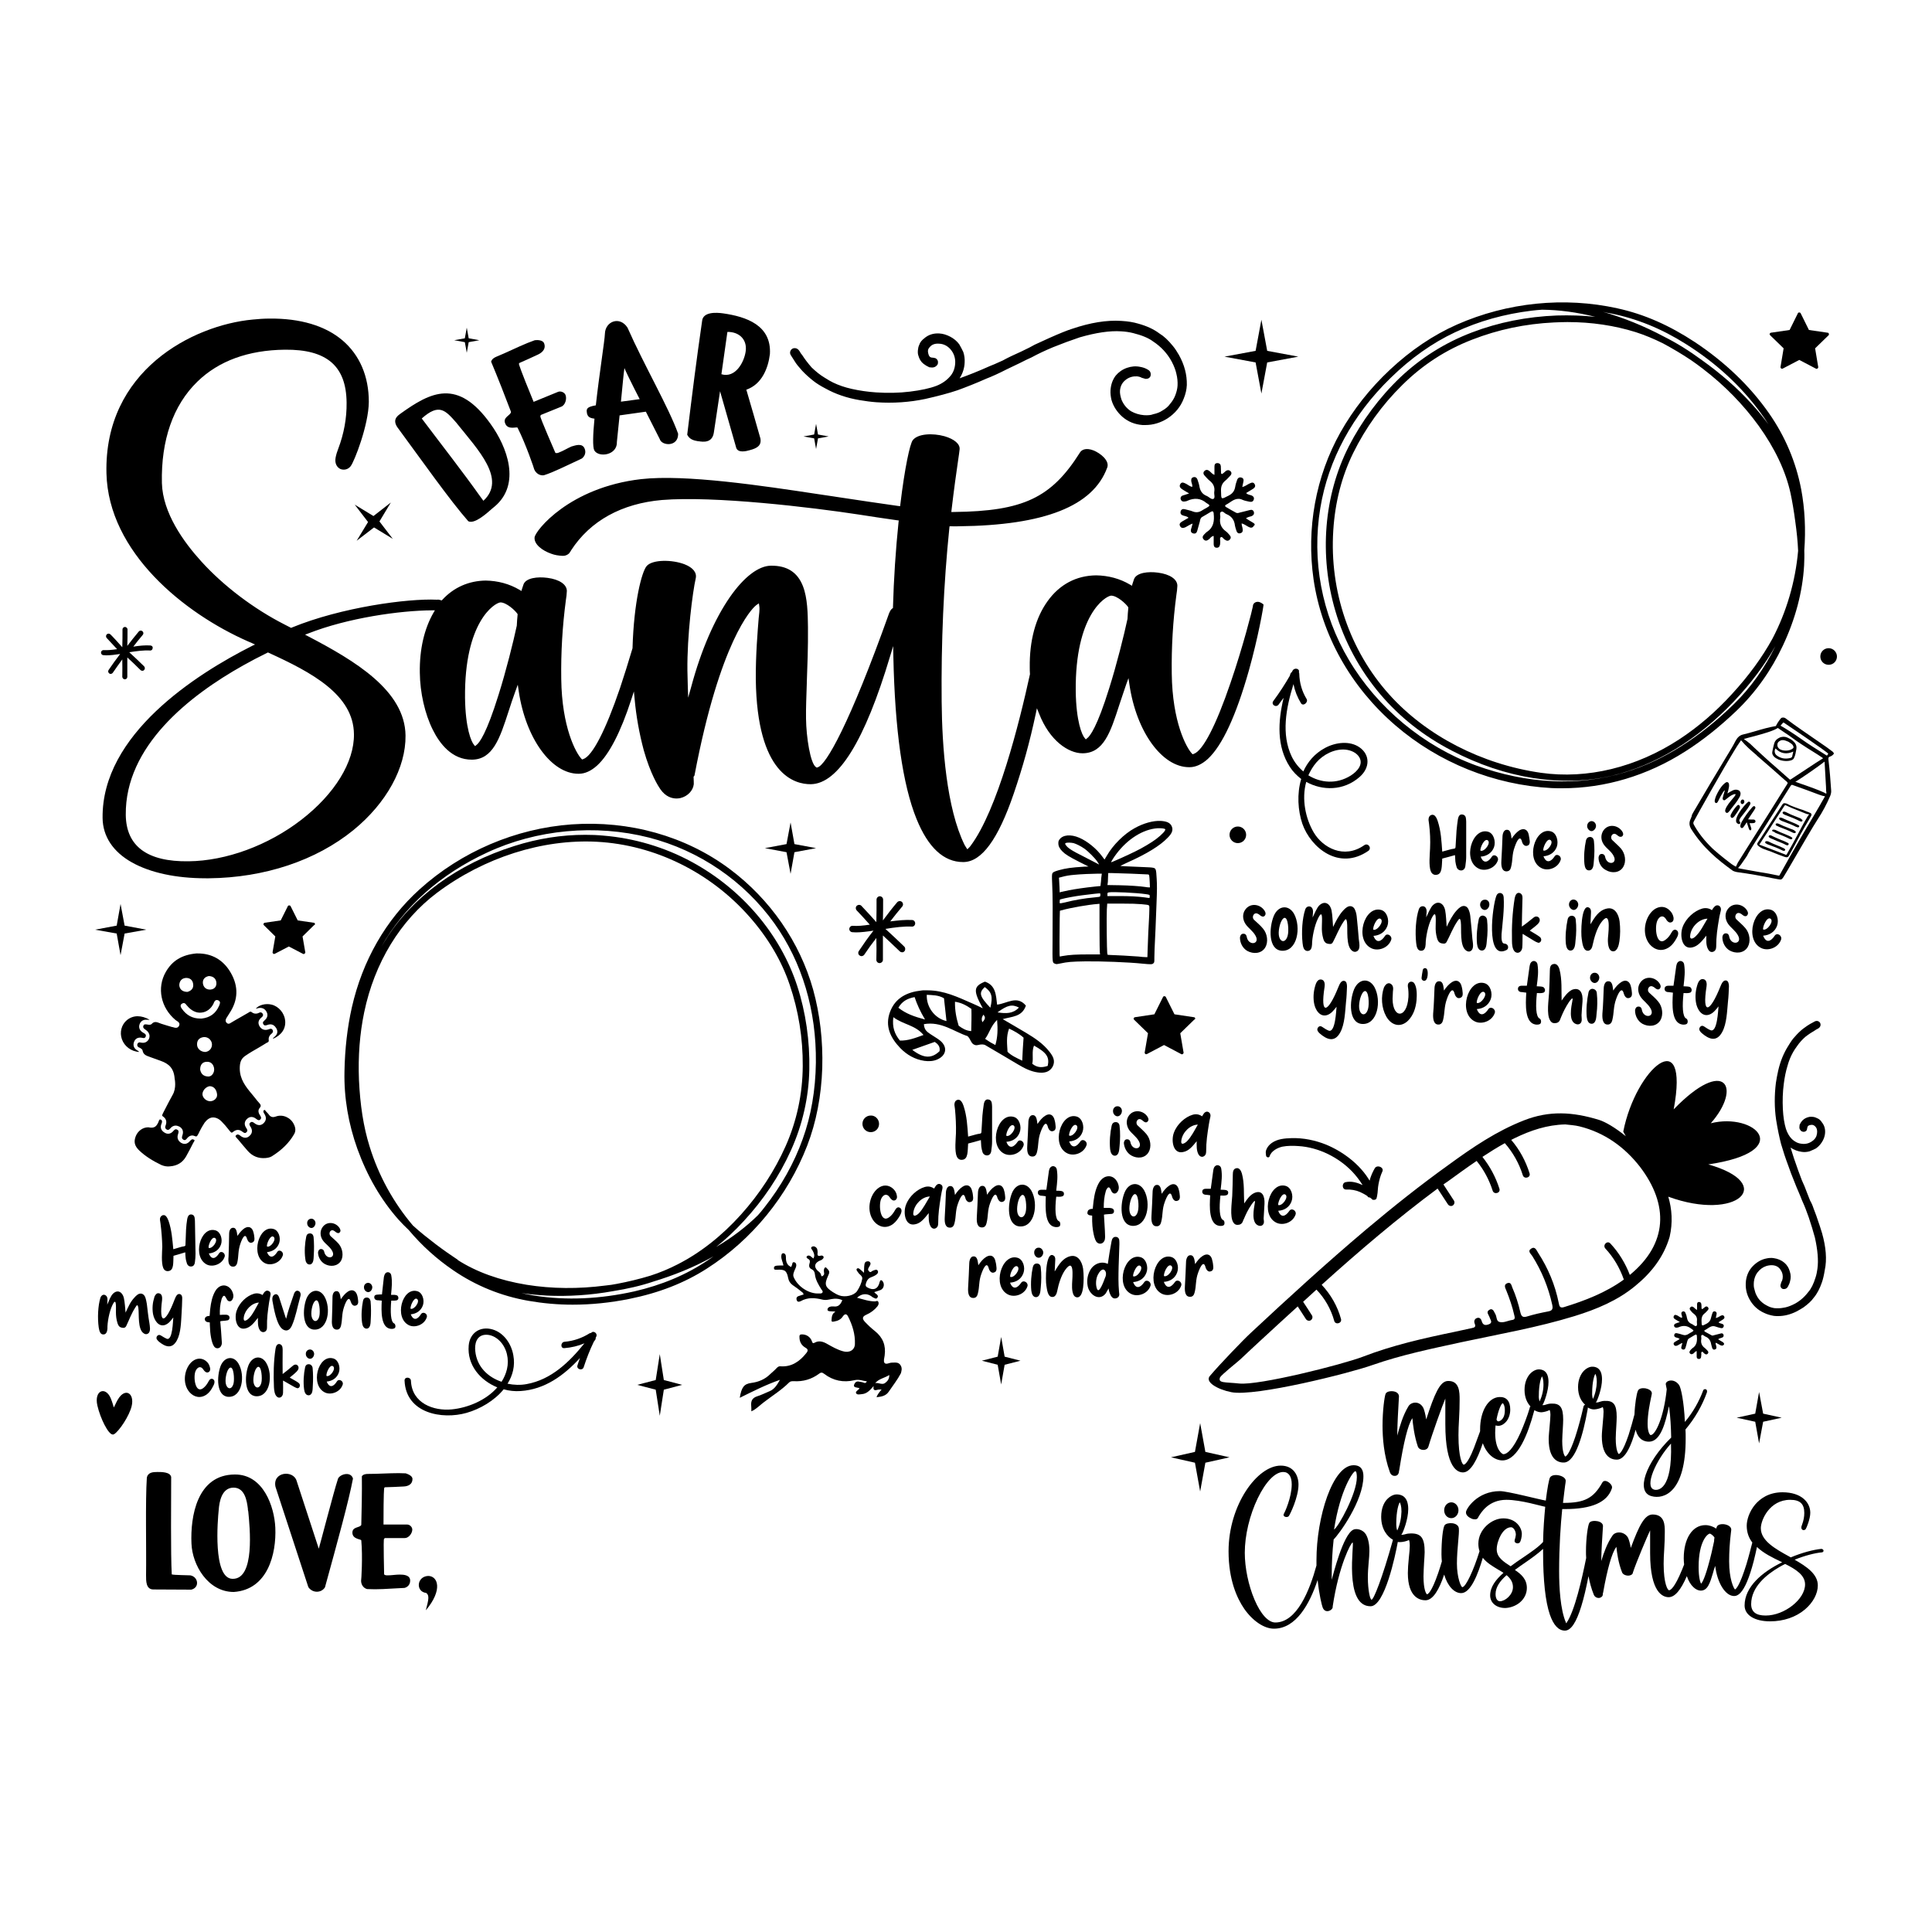<?xml version="1.0" encoding="utf-8"?>
<!-- Generator: Adobe Illustrator 24.0.0, SVG Export Plug-In . SVG Version: 6.00 Build 0)  -->
<svg version="1.1" id="Layer_1" xmlns="http://www.w3.org/2000/svg" xmlns:xlink="http://www.w3.org/1999/xlink" x="0px" y="0px"
	 viewBox="0 0 1000 1000" style="enable-background:new 0 0 1000 1000;" xml:space="preserve">
<g>
	<path d="M943.1,638.3c-0.5-1.7-1.5-4.8-3-9.1l-1.4-3.7c-0.4-1.3-1-2.7-1.8-4.1l-1.3-3.3c-1-2.7-2-5.2-3-7.3c-1-2.7-1.6-4.3-1.9-5.1
		c-1.6-4.4-2.9-8.3-3.9-11.7c1.8,1.2,3.7,1.9,5.8,2.2c1.4,0.2,2.7,0.1,4.1-0.3c1-0.4,2-0.9,3.1-1.4c1.2-0.8,2.3-1.9,3.2-3.3
		c0.9-1.4,1.4-2.8,1.6-4.2c0.3-2.3-0.2-4.4-1.6-6.1c-0.6-1-1.4-1.7-2.4-2.1c-0.6-0.3-1.3-0.6-2.1-0.7c-0.9-0.1-1.5-0.1-2,0
		c-1.5,0.3-2.6,0.9-3.5,1.8c-0.6,0.6-1.1,1.4-1.5,2.2l-0.1,0.9c-0.1,0.8,0,1.4,0.4,1.8c0.3,0.6,0.8,0.9,1.5,1
		c0.8,0.1,1.5-0.2,1.9-0.9c0.1-0.4,0.2-0.8,0.3-1.4c0.1-0.4,0.3-1,1.5-1.2c0.6-0.1,0.9-0.1,1-0.1c0.5,0.1,1,0.3,1.4,0.7
		c1,0.9,1.3,2.1,1.1,3.7c-0.2,1.6-0.9,2.9-2.3,3.9c-1.7,1.3-3.6,1.8-5.7,1.5c-2-0.2-3.6-1.1-5-2.4c-1.4-1.4-2.4-3.2-3.1-5.3
		c-0.8-2.6-1.4-6.1-1.6-10.3c-0.2-4.3-0.1-8.7,0.5-13.1c0.4-3.2,1-6.3,1.9-9.2c0.7-2.6,1.7-5,2.9-7.1c0.4-0.8,1.1-1.8,2.1-3.2
		c1.1-1.6,2.5-3.2,4.2-4.7c1.8-1.4,3.5-2.5,4.9-3.3c0.5-0.4,1.1-0.7,1.7-1c0.7-0.4,1.2-1,1.3-1.7c0.1-0.8-0.2-1.5-0.8-1.9
		c-0.6-0.4-1.3-0.5-2-0.2l-2.6,1.4c-0.9,0.5-2.2,1.4-3.8,2.6c-1.5,1.2-2.9,2.6-4,3.9c-1.1,1.1-2.2,2.7-3.4,4.7
		c-2.4,3.7-4.2,8.1-5.3,12.9c-0.5,2.2-0.9,4.4-1.2,6.4c-0.8,6.4-0.8,12.8,0.1,19c0.8,5,1.7,9.3,2.6,12.7c1,3.4,2.2,7.2,3.8,11.4
		c0.8,2.4,1.8,5,3,7.9c0.8,2.1,1.6,4,2.3,5.6c0.7,1.6,1.3,3.1,1.8,4.4c1.2,2.6,2.3,5.4,3.4,8.6c1.2,3.6,2.3,7.1,3.2,10.5
		c1.4,6.3,1.9,11.7,1.3,16.1c-0.2,1.5-0.5,3.1-1,4.6c-1,3.2-2.2,5.7-3.7,7.4c-2.2,2.9-4.9,5.2-8.2,6.7c-1.7,0.8-3.3,1.3-4.8,1.5
		c-1.5,0.3-3,0.3-4.5,0.2c-1.2-0.2-2.4-0.5-3.5-1.1c-1.2-0.6-2.4-1.3-3.4-2.3c-0.9-0.8-1.7-1.8-2.4-3.2c-0.5-0.9-0.9-2.1-1.2-3.5
		c-0.3-0.9-0.3-2.1-0.2-3.5c0.2-1.8,0.8-3.5,1.8-4.8c1.3-1.7,2.8-2.8,4.6-3.4c1.3-0.4,2.5-0.5,3.5-0.4c1.8,0.2,3.1,1,4,2.5
		c0.9,1.3,1.2,2.7,1,4.3c-0.1,0.7-0.3,1.3-0.7,1.9l0,0.1c-0.3,0.9-0.4,1.2-0.4,1.3c-0.1,0.6,0,1.1,0.3,1.5c0.3,0.4,0.7,0.7,1.2,0.7
		c1,0.1,1.8-0.3,2.3-1.2c0.5-0.9,0.9-1.8,1.1-2.7c0.5-1.7,0.5-3.4-0.1-5.2c-0.5-1.8-1.4-3.3-2.8-4.5c-1.5-1.3-3.4-2.1-5.6-2.4
		c-1.2-0.2-2.5-0.1-3.8,0.2c-2.5,0.5-4.8,1.8-6.8,3.8c-2.1,2.1-3.3,4.7-3.7,7.7c-0.4,3.5,0.2,6.8,2,9.9c1.7,3,4.2,5.3,7.3,6.7
		c1.6,0.8,3.4,1.3,5.2,1.6c0.7,0.1,1.5,0.1,2.2,0.1c3.1,0,6.3-0.8,9.5-2.4c1.3-0.7,2.5-1.4,3.6-2.1c2.3-1.7,4.1-3.3,5.2-4.9
		c1.8-2.1,3.2-4.8,4.3-8c0.6-1.7,1.1-3.9,1.5-6.4C945.7,651.9,945.1,645.4,943.1,638.3z"/>
	<g>
		<path d="M881.6,719.6c-2.2,5.9-5.4,11.5-9.5,16.4c-0.5-10.6-2-17.6-3-19.1c-2.7-3.8-7.1-2.3-6.9-0.4c0,0.2,0.2,1.2,0.5,2.6
			c-1.5,14.5-5.8,23.6-8.3,23.7c-0.4,0-1.6-1.4-1.6-5.8c0-5.2,1.2-10.8,1.8-13.7c0.3-1.4,0.4-1.9,0.4-2.2c-0.1-1.4-1.8-2.2-3.3-2.5
			c-1.4-0.2-3.3-0.1-3.9,1.2c-0.7,1.4-1.6,6.9-1.8,12.3c-0.9,3.5-1.9,7-3,10.5c-3.1,9.2-4.8,9.9-5.1,10c-0.3-0.1-1.6-1.9-1.6-8.1
			c0-2,0.2-4.3,0.3-6.4c0.1-1.8,0.2-3.4,0.2-4.7c0-6.4-1.6-8.5-6.2-8.3c-0.9,0-1.8,0.2-2.7,0.5c-0.4,0.2-0.9,0.3-1.4,0.3
			c-0.2,0-0.4,0-0.6-0.1c0.2,0,0.3-0.1,0.4-0.3c0.6-1,2.9-6.9,2.9-11.6c0-5.9-3.3-6.6-5.3-6.5c-1.5,0.1-3.3,1.1-4.6,2.7
			c-1.1,1.4-2.5,3.9-2.5,7.9c0,4.4,1.7,7.4,3.7,9.1c0,0-0.1,0-0.1,0c-0.4,0.2-0.7,0.5-0.8,1c-1.2,5.3-2.6,10.6-4.3,15.8
			c-3.1,9.2-4.8,9.9-5.1,10c-0.3-0.1-1.6-1.9-1.6-8.1c0-2,0.2-4.3,0.3-6.3c0.1-1.8,0.2-3.4,0.2-4.7c0-6.4-1.6-8.5-6.2-8.3
			c-0.9,0-1.8,0.2-2.7,0.5c-0.4,0.2-0.9,0.3-1.4,0.3c-0.2,0-0.4,0-0.6-0.1c0.2,0,0.3-0.1,0.4-0.3c0.6-1,2.9-6.9,2.9-11.6
			c0-5.9-3.3-6.6-5.3-6.5c-1.5,0.1-3.3,1.1-4.6,2.7c-1.1,1.4-2.5,3.9-2.5,7.9c0,4,1.4,6.8,3.1,8.6c-0.2,0.1-0.4,0.3-0.4,0.6l0,0.1
			c-1.3,4.3-2.9,8.5-4.7,12.7c-4.1,9.1-7.1,11.2-8.9,11.3c-0.6,0-4.3-2.1-4.3-11.1c0-1.3,0.1-2.6,0.2-3.8c0.6,0.2,1.1,0.2,1.7,0.2
			c1.4-0.1,2.9-1,4-2.4c1.2-1.6,1.9-3.7,1.9-6c0-4.4-2-6.7-5.7-6.5c-5.7,0.3-9.9,7.3-9.9,16.7c0,0.4,0,0.7,0,1
			c-0.4,1.2-1,2.7-1.8,4.9c-3.9,11.1-6,12.4-6.7,12.4c-0.7,0-2.7-3.5-2.7-15.2c0-2.3,0.1-5.3,0.3-8.4c0.2-3.4,0.3-7,0.3-10
			c0-3.8,0-10-6.2-9.7c-4,0.2-6.8,6.6-11.1,19.9c-0.4-2.5-0.9-4.7-1.5-6c-0.9-1.7-2.4-2.7-4.1-2.7c-1.5,0-2.9,0.7-3.6,1.9
			c-2.9,4.7-4.6,10.8-5.7,14.8c0,0.1-0.1,0.3-0.1,0.4c0.1-7,0.5-13,0.7-16.7c0.1-1.8,0.2-3.1,0.2-3.6c0-1.3-1-2.3-2.6-2.6
			c-1.4-0.3-3.7-0.1-4.3,1.2c-0.6,1.4-1.6,8.7-1.6,16.5c0,6.1,0.6,15.3,3.8,24.1c0.4,1.2,1.4,2,2.6,1.9c0.2,0,0.4,0,0.6-0.1
			c0.9-0.2,1.5-1.2,1.5-2.2c0-0.2,0.1-0.6,0.2-1c2.2-14,4.4-22.9,6.6-26.4c0-0.1,0.1-0.1,0.1-0.2c0,0.2,0,0.3,0.1,0.6
			c0.2,2.4,0.9,8.7,2.8,14.2c0.5,1.3,2.2,1.9,3.6,1.6c1-0.2,1.7-0.9,1.9-1.8c1.7-5.9,7.3-21.5,8.7-24.7c0,1.1,0,3.4,0,6.4
			c0,2,0,4.4,0,6.8c0,23,6.5,25.2,9.4,25c3.7-0.2,7.1-6.4,10-15.1c1.9,5.4,6,9.1,10.5,8.9c7.7-0.4,12.9-13.8,15.9-25
			c0.1-0.4,0.2-0.8,0.3-0.9c0,0,0-0.1,0-0.1c1.3,0.8,2.6,1.1,3.7,1.1c1.3-0.1,3.2-0.6,4.2-1.2c0.3,0.8,0.4,1.6,0.4,2.4
			c0,1.3-0.2,3.5-0.4,5.8c-0.2,2.5-0.5,5.1-0.5,6.9c0,11.3,5.6,12.2,8,12.1c6-0.3,9.9-15,12.1-27.2c0.1-0.4,0.1-0.6,0.1-0.7
			c0.1-0.2,0.1-0.4,0-0.6c1.3,0.8,2.6,1.1,3.6,1c1.3-0.1,3.2-0.6,4.2-1.2c0.3,0.8,0.4,1.6,0.4,2.4c0,1.3-0.2,3.5-0.4,5.8
			c-0.2,2.5-0.5,5.1-0.5,6.9c0,11.3,5.6,12.2,8,12.1c4.1-0.2,7.3-7.2,9.5-15.5c1.4,5.5,4.9,6.3,7.2,6.2c6-0.3,8.3-10.6,9.7-16.7
			c0.1-0.6,0.2-1.1,0.4-1.6c0.7,5.4,1,10.8,1.1,16.2c-13.2,12.8-18.5,28.1-10.2,30.3c6.5,1.8,17.8-2,17.7-30.1c0-1.5,0-3-0.1-4.4
			c4.8-5.7,8.6-12.2,11.1-19.2C884,718.7,881.9,718.7,881.6,719.6z M777.8,726.3c0.2,0,1.1,1,1.1,3.7c0,5.2-3.2,5.7-3.3,5.7
			c-0.4,0-0.7-0.2-1-0.9c0,0,0,0,0-0.1C775.5,729.9,777.1,726.4,777.8,726.3z M797.6,726.6C797.6,726.6,797.6,726.6,797.6,726.6
			C797.6,726.6,797.6,726.6,797.6,726.6C797.6,726.6,797.6,726.6,797.6,726.6z M796.9,725.4c-0.3-1-0.5-2.1-0.4-3.1
			c0-5.8,1.1-9,1.6-9.9c0.3,0.4,0.8,1.5,0.8,4.2C798.9,719.6,798.2,722.6,796.9,725.4z M825.2,725.3
			C825.2,725.3,825.2,725.3,825.2,725.3C825.2,725.3,825.2,725.3,825.2,725.3C825.2,725.3,825.2,725.3,825.2,725.3z M824.5,724.1
			c-0.3-1-0.5-2.1-0.4-3.1c0-5.8,1.1-9,1.6-9.9c0.3,0.4,0.8,1.5,0.8,4.2C826.4,718.3,825.8,721.3,824.5,724.1z M856.1,771
			c-5.1-1.6,1.1-15.4,8.8-23.8C865.7,771.5,858,771.6,856.1,771z"/>
		<path d="M943.7,802.2c-0.2-0.3-0.6-0.5-1-0.5c-4,0.4-9.9,1.9-15.8,4.4c-0.2-0.1-0.5-0.3-0.7-0.4c-7.3-4-14.8-8.2-14.8-14.7
			c0-4.2,4.5-14.7,15.2-14.7c5.1,0,7.3,2.1,7.3,6.8c0,2-0.4,4-1.1,5.9c-0.1,0.4-0.3,0.8-0.4,1.2c-0.2,1,0.3,1.5,0.7,1.7
			c0.5,0.2,1.2,0,1.5-0.4c0.5-0.7,2.4-5.4,2.4-8.5c0-5.3-4.5-10.6-14.4-10.6c-7.2,0-11.6,3.4-14.1,6.3c-3.2,3.8-4.4,8.2-4.4,11
			c0,3.5,1.1,6.4,2.9,8.7c-0.7,2.7-1.8,7.1-3.1,11.4c-3.4,10.9-5.3,12.7-5.9,12.9c-0.7-0.8-3-5.3-3-14.6c0-4.9,0.3-9.7,0.9-14.6
			c0.1-0.6,0.1-1.1,0.2-1.7c0-1.4-1.3-2.4-3.3-2.8c-1.7-0.3-3.7,0-4.2,1.3c-0.1,0.3-0.2,0.6-0.3,0.9c-1.6-1.1-3.6-1.8-5.6-1.8
			c-6.7,0-11.2,6.9-11.2,17.2c0,1.1,0.1,2.2,0.2,3.2c-0.3,0.8-0.7,1.7-1,2.5c-4,9.8-6.1,10.8-6.8,10.8c-0.7,0-2.8-3.3-2.8-13.7
			c0-2.1,0.1-4.7,0.3-7.5c0.2-3.1,0.3-6.2,0.3-9c0-3.4,0-9-6.3-9c-4.1,0-7,5.6-11.3,17.3c-0.4-2.2-0.9-4.2-1.5-5.4
			c-0.9-1.5-2.5-2.5-4.2-2.6c-1.6-0.1-3,0.5-3.7,1.5c-2.9,4.1-4.7,9.4-5.8,13c0,0.1-0.1,0.2-0.1,0.3c0.1-6.3,0.5-11.6,0.7-14.9
			c0.1-1.6,0.2-2.7,0.2-3.2c0-1.2-1-2.1-2.7-2.5c-1.4-0.3-3.8-0.3-4.4,0.9c-0.7,1.2-1.7,7.7-1.7,14.7c0,1,0,2.2,0.1,3.4
			c-2.2,10.9-5.9,27.3-10.1,33.5c-0.1,0.1-0.1,0.2-0.2,0.3c-0.1-0.1-0.2-0.3-0.2-0.4c-2.9-6.8-3.5-18.2-3.5-26.5
			c0-13.2,0.8-24.2,1.6-32.2c0.4,0,0.9,0,1.3,0c14,0,22-3.5,24.4-10.7c0.5-1.4-1.1-3-2.4-3.6c-1.3-0.6-2.2-0.1-2.5,0.5
			c-4.6,8.2-9.2,10.6-20.3,10.6c0,0-0.1,0-0.1,0c0.4-4,0.9-7,1.1-9c0.2-1.2,0.3-2,0.3-2.3c0.1-1.1-0.9-2.1-2.6-2.7
			c-2-0.7-4.6-0.6-5.5,0.8c-0.5,0.8-1.4,5.4-2.2,12c-3.1-0.5-19.9-4.9-23.7-4.9c-11.9,0-17.5,9.2-17.6,10.8
			c-0.2,1.6,1.4,2.8,2.8,3.4c0.6,0.3,1.2,0.4,1.9,0.4c0.5,0,0.9-0.1,1.3-0.5c0.2-0.2,0.3-0.5,0.4-0.7c1.3-2.2,5.2-8.9,14.5-8.9
			c7.6,0,18.1,3.3,20.1,3.6c-0.5,5.4-1,11.7-1.1,18.2c-2.3,2.6-6.3,5.3-10.4,8.1c-2.1,1.4-4.3,2.9-6.4,4.5c-3.7-2.4-7.2-4.6-7.2-8.8
			c0-2.3,0.9-5.2,2.2-7.5c0.9-1.5,2.7-3.9,5.2-3.9c1.3,0,2.5,1.9,2.5,3.9c-0.1,0.9-0.3,1.8-0.6,2.7l0,0.1c-0.2,0.6,0.1,1.2,0.6,1.4
			c0.6,0.4,1.5,0.3,2-0.2c0.6-0.7,1.1-3,1.1-4.4c0-3.3-3-8.1-9.6-8.1c-6,0-12.9,5.7-12.9,13.1c0,1.5,0.2,2.7,0.6,3.9
			c-3,9.7-7.1,18.6-8.9,18.6c-0.7,0-2.8-5-2.8-12.2c0-7.6,1.3-15.4,1-18.2c-0.3-3.3-6.3-3.3-7.4-1.6c-0.9,1.5-1.6,8-1.6,15
			c0,1.3,0.1,2.5,0.2,3.7c-0.6,2-1.2,4-1.9,6c-3.5,10.2-5.4,11-5.8,11c-0.4-0.2-1.8-2.3-1.8-9.3c0-2.2,0.2-4.8,0.3-7.2
			c0.1-2,0.3-3.9,0.3-5.3c0-7.3-1.8-9.7-7-9.7c-1,0-2,0.1-3,0.4c-0.5,0.2-1,0.2-1.6,0.3c-0.2,0-0.4,0-0.6-0.1c0.2,0,0.3-0.1,0.4-0.3
			c0.7-1.1,3.3-7.6,3.3-12.9c0-6.7-3.7-7.6-6-7.6c-1.7,0-3.7,1.1-5.2,2.8c-1.3,1.5-2.8,4.3-2.8,8.8c0,6.4,3.1,10.2,6.1,11.9
			c-5.6,20.1-10,31-11.1,31c-0.7,0-1.9-4.6-1.9-11.7c0-5.1,0.8-10,0.8-13.5c0-4.8-1.1-7.4-1.8-8.6c-1.7-2.7-5.1-3.2-6.6-2.4
			c-5.3,2.7-10.4,23.4-11.1,25.9c0-0.7,0-1.5,0-2.3c0-6.2,0.3-12.4,1-18.6c2.7-2.6,15.4-19.9,15.4-32.7c0-3.2-1.2-5.7-5.1-5.7
			c-10.8,0-19.2,26.8-19.2,49.1c0,0.9,0,1.9,0,2.8c-3.6,13.1-10.2,29.5-21.3,29.5c-3.6,0-7.6-4.3-10.8-11.9c-3.1-7.3-5-16.4-5-24.2
			c0-9,2.5-19.5,6.7-28.2c4.1-8.5,9-13.6,13.2-13.6c2.8,0,4.4,2.3,4.4,6.4c0,6.8-3.7,14.7-4.1,15.3c-0.1,0.2-0.2,0.5-0.1,0.7
			c0.1,0.3,0.2,0.5,0.4,0.6c0.6,0.4,1.7,0.5,2.3-0.2c0.6-0.8,5-9.7,5-16.3c0-4.5-2.4-9.8-9.2-9.8c-12.2,0-27,20.4-27,44.3
			c0,14.9,4.4,24.4,8.1,29.8c4.4,6.3,10.3,10.3,15.4,10.3c11.5,0,18.5-12.9,22.6-25.2c0.8,7.7,2.2,13.2,2.6,14.2
			c1.3,3.5,5.1,1.5,5.2-0.1c0-0.1,0-0.2,0-0.4c3.2-21.4,9.5-33.1,10.3-33.1c1.1,0-4.8,33,9.3,33c7.3,0,12.8-26.1,14.1-33.3
			c0.4,0.1,0.7,0.1,1.1,0.1c1.4,0,3.6-0.5,4.7-1.1c0.3,0.9,0.4,1.8,0.4,2.8c0,1.5-0.2,3.9-0.5,6.5c-0.3,2.8-0.5,5.8-0.5,7.8
			c0,12.8,6.4,14.1,9.1,14.1c4,0,7.2-5.8,9.7-13.3c1.8,6.1,5.3,9.6,8.8,9.6c5,0,8.8-10.1,11.2-18.3c2,2.6,5.1,4.4,7.9,6.1
			c0.9,0.5,1.9,1.1,2.8,1.7c-4,3.5-6.9,7.3-6.9,11.7c0,3.8,3.2,6.5,7.8,6.5c2.7-0.1,5.4-1.1,7.5-2.8c2.4-2,3.7-4.7,3.7-7.6
			c0-4.5-2.9-7.1-6.2-9.3c1.7-1.3,3.5-2.5,5.2-3.7c3.5-2.4,6.8-4.8,9.4-7.2c0,0.5,0,1,0,1.6c0,14.8,1.2,25.7,3.5,32.4
			c1.9,5.5,4.5,8.3,7.8,8.3c3.1,0,5.9-4.2,8.5-12.7c1.3-4.2,2.5-9.3,3.7-15.5c0.6,3.1,1.4,6.3,2.7,9.5c0.4,1.1,1.4,1.8,2.6,1.8
			c0.2,0,0.4,0,0.6-0.1c0.9-0.2,1.6-1,1.5-1.9c0-0.2,0.1-0.5,0.2-0.9c2.2-12.4,4.5-20.3,6.7-23.4c0-0.1,0.1-0.1,0.1-0.2
			c0,0.1,0,0.3,0.1,0.5c0.2,2.2,0.9,7.8,2.9,12.8c0.5,1.2,2.3,1.8,3.7,1.6c1.1-0.2,1.8-0.7,1.9-1.6c1.7-5.2,7.5-18.9,8.9-21.8
			c0,1,0,3,0,5.7c0,1.8,0,3.9,0,6.1c0,20.6,6.7,22.8,9.6,22.8c3.2,0,6.3-3.7,9.4-10.9c1.7,5.1,4.8,7.5,7.2,7.5c3.6,0,4.8-4,6.3-9
			c0.3-1.2,0.7-2.5,1.2-3.8c1,8.7,5.2,15.6,9.8,15.6c1.1,0,2.1-0.5,3.2-1.6c2.4-2.5,4.7-8,6.9-16.4c0.7-2.6,1.2-5.2,1.7-7.4
			c3.4,3.3,8.2,5.6,12.6,7.7c0.2,0.1,0.3,0.2,0.5,0.2C912,813.7,903,821.4,903,831c0,5,5.2,8.2,13.2,8.2c7,0,13.4-2.2,18.1-6.2
			c4.1-3.5,6.6-8.1,6.6-12.4c0-5.8-5.7-9.7-12-13.3c5.4-2.2,10.7-3.5,14.1-3.8c0.3,0,0.6-0.2,0.8-0.5
			C943.9,802.8,943.9,802.5,943.7,802.2z M701.5,761.5c0.6,0,0.8,1.6,0.8,3.1c0,8.5-9.6,25.8-11.8,27.1
			C693.7,770.9,700.4,761.5,701.5,761.5z M723.9,793.7C723.9,793.7,723.9,793.7,723.9,793.7C724,793.7,724,793.7,723.9,793.7
			C724,793.7,723.9,793.7,723.9,793.7z M723.2,792.2c-0.4-1.1-0.5-2.3-0.5-3.5c0-6.6,1.2-10.2,1.8-11.1c0.3,0.4,0.9,1.8,0.9,4.8
			C725.3,785.8,724.6,789.2,723.2,792.2z M776.4,828.8c-1.4,0-2.3-1.4-2.3-3.7c0-3.6,2.3-6.8,5.7-9.8c1.9,1.6,3.3,3.5,3.3,6.2
			C783.1,825.5,779,828.8,776.4,828.8z M887.2,797.8c-0.6,3-1.8,8.3-3.1,12.8c-2.1,7.4-3.3,8.8-3.6,9.1c-0.4-0.5-1.3-3.1-1.3-8.6
			c0-13.7,4.8-17.2,5.7-17.3c0.7,0,2.1,1.3,2.5,2c0,0,0,0,0,0.1C887.3,796.4,887.2,797.1,887.2,797.8z M934.3,820.1
			c0,7.7-10.7,16.1-20.4,16.1c-5,0-7.5-1.9-7.5-5.9c0-8.9,7.9-15.3,14.6-19.2c1-0.6,2-1.1,3-1.6
			C929.6,812.3,934.3,815.3,934.3,820.1z M747.5,781.7c0-2.3,1.7-4.1,3.7-4.1c2,0,3.7,1.8,3.7,4.1c0,2.3-1.7,4.1-3.7,4.1
			C749.1,785.8,747.5,784,747.5,781.7z"/>
		<path d="M891.6,694.6c-0.8-0.4-1.5-0.9-2.3-1.4c0.7-0.5,1.3-0.6,1.9-0.8c0.7-0.2,1.1-0.7,0.9-1.5c-0.2-0.7-0.8-0.9-1.4-0.7
			c-1.2,0.3-2.3,0.6-3.5,0.9c-0.4,0.1-0.8,0.3-1.2,0.1c-1.2-0.6-2.3-1.3-3.5-1.9c0,0-0.1,0-0.1-0.1c-0.3-0.2-0.4-0.5,0-0.7
			c1.5-0.7,2.7-2.1,4.4-2.1c0.4,0,0.9,0.1,1.4,0.3c0.8,0.3,1.6,0.5,2.5,0.7c0.7,0.2,1.3-0.1,1.5-0.9c0.2-0.7-0.3-1.1-0.9-1.3
			c-0.5-0.2-1.1-0.2-1.6-0.6c-0.1-0.1-0.1-0.1-0.2-0.2c0.8-0.5,1.6-1,2.4-1.5c0.6-0.4,0.9-1,0.5-1.6c-0.4-0.7-1-0.6-1.7-0.3
			c-0.8,0.4-1.5,1-2.6,1.2c0.2-0.8,0.3-1.4,0.4-2c0.1-0.6,0-1.1-0.7-1.4c-0.7-0.2-1.2,0.1-1.4,0.7c-0.3,0.9-0.6,1.8-0.8,2.7
			c-0.3,1.4-1,2.2-2.2,2.9c-2.7,1.4-2.6,1.5-2.7-1.6c0-1.5,0.3-2.6,1.5-3.6c0.7-0.5,1.2-1.2,1.8-1.8c0.4-0.5,0.5-1,0-1.5
			c-0.4-0.5-1-0.5-1.5-0.1c-0.3,0.2-0.6,0.6-1,0.8c-0.2,0.1-0.4,0.3-0.5,0.3c-0.3-0.1-0.2-0.4-0.3-0.6c0-0.7,0-1.4-0.1-2
			c-0.1-0.7-0.5-1.1-1.2-1.1c-0.8,0-1,0.6-1,1.2c0,0.9,0,1.8,0,2.9c-0.8-0.3-1.2-0.9-1.7-1.3c-0.5-0.4-1.1-0.7-1.7-0.1
			c-0.7,0.6-0.4,1.2,0.1,1.8c0.5,0.6,1,1.2,1.6,1.6c1.3,1,1.9,2.2,1.6,3.9c-0.1,0.8,0.4,2.1-0.3,2.4c-0.7,0.4-1.5-0.7-2.3-1
			c-1.6-0.6-2.3-1.8-2.6-3.4c-0.1-0.8-0.4-1.6-0.7-2.3c-0.2-0.6-0.7-1-1.4-0.8c-0.7,0.2-0.8,0.8-0.7,1.4c0.1,0.6,0.5,1.2,0.3,1.9
			c-0.9-0.1-1.5-0.7-2.2-1.1c-0.7-0.3-1.5-0.8-2,0.1c-0.5,1,0.2,1.5,0.9,1.9c0.6,0.4,1.3,0.8,2.2,1.3c-1,0.3-1.6,0.5-2.3,0.8
			c-0.5,0.2-0.8,0.7-0.7,1.2c0.1,0.6,0.6,0.9,1.2,0.9c0.4,0,0.8-0.1,1.1-0.2c2.4-1.1,4.6-0.9,6.7,0.8c0,0,0.1,0,0.1,0.1
			c1.2,0.7,1.2,0.9,0,1.6c-0.5,0.3-1,0.5-1.4,0.8c-1.1,0.8-2.2,1-3.5,0.5c-0.8-0.3-1.7-0.5-2.6-0.7c-0.7-0.2-1.3,0-1.5,0.7
			c-0.2,0.8,0.2,1.3,1,1.5c0.6,0.2,1.2,0.2,1.8,0.8c-0.8,0.5-1.5,0.9-2.2,1.3c-0.7,0.4-1.2,0.8-0.8,1.6c0.4,0.8,1.2,0.7,1.9,0.4
			c0.8-0.4,1.5-1,2.5-1.3c-0.1,0.6-0.3,1-0.4,1.5c0,0.1-0.1,0.3-0.1,0.4c-0.2,0.7-0.1,1.3,0.7,1.5c0.8,0.2,1.2-0.2,1.4-0.9
			c0.3-1,0.6-1.9,0.8-2.9c0-0.2,0.1-0.4,0.2-0.6c0.1-0.5,0.3-1,0.8-1.3c1-0.6,2-1.2,3-1.8c0.7-0.4,1-0.3,1.1,0.4c0,0.1,0,0.1,0,0.2
			c0.2,2.5,0,4.8-2.4,6.3c-0.3,0.2-0.6,0.6-0.9,0.9c-0.5,0.6-0.8,1.2-0.2,1.8c0.6,0.6,1.2,0.3,1.8-0.1c0.5-0.4,0.8-1,1.6-1.2
			c0,1,0,1.9,0,2.8c0,0.7,0.2,1.2,1,1.3c0.8,0.1,1.2-0.4,1.3-1.1c0-0.3,0-0.6,0.1-0.9c0.1-0.6-0.3-1.4,0.3-1.7
			c0.5-0.2,0.8,0.6,1.3,0.9c0,0,0.1,0.1,0.1,0.1c0.6,0.4,1.1,0.5,1.6,0c0.5-0.5,0.4-1.1-0.1-1.6c-0.4-0.4-0.8-0.9-1.3-1.3
			c-1.7-1.2-2.3-2.8-1.9-4.8c0.1-0.7-0.4-1.7,0.3-2c0.6-0.3,1.2,0.6,1.8,0.8c1.8,0.7,2.7,2.1,3,4c0.1,0.5,0.3,1,0.4,1.5
			c0.2,0.7,0.5,1.5,1.5,1.2c1-0.3,0.9-1.1,0.7-1.9c-0.1-0.5-0.4-1-0.3-1.6c0.9,0.3,1.7,0.9,2.5,1.3c0.7,0.3,1.4,0.3,1.8-0.4
			C892.6,695.5,892.2,695,891.6,694.6z"/>
		<polygon points="912.6,731.7 910.5,720.5 908.5,731.7 898.9,733.8 908.5,735.9 910.5,747.1 912.6,735.9 922.2,733.8 		"/>
		<polygon points="623.9,751.5 621.2,736.6 618.5,751.5 606.1,754.3 618.5,757.1 621.2,772 623.9,757.1 636.4,754.3 		"/>
	</g>
	<g>
		<circle cx="640.7" cy="432.1" r="4.3"/>
		<path d="M946.5,335.5c-2.4,0-4.3,1.9-4.3,4.3c0,2.4,1.9,4.3,4.3,4.3c2.4,0,4.3-1.9,4.3-4.3C950.8,337.5,948.9,335.5,946.5,335.5z"
			/>
		<path d="M918.6,484.3c-1.9,2.9-4.4,4.2-6,0c3.2-0.2,6-1.9,7.2-5.1c1.1-3-0.1-7.4-3.2-8.3c-8.7-2.5-13.9,15.5-5,19.8
			c3.4,1.7,8.8,0,10.3-4.4C922.5,484.2,919.8,482.5,918.6,484.3z M916.4,475.5c2,1.3-1.8,6.4-3.8,5.6
			C912.2,479.9,914.5,474.3,916.4,475.5z M697.2,510.7c-0.1,2.6-0.2,5.3-0.5,7.9c-0.5,5-0.6,11.4-3,15.8c-3,5.5-7.1,3.5-10.5,0.6
			c-0.4-0.3-0.7-0.7-1-1.1c-0.4-0.6-0.5-1.3-0.1-1.9c0.3-0.6,1-1,1.6-0.8c0.4,0.1,0.8,0.4,1.1,0.6c0.9,0.6,1.8,1.2,2.8,1.6
			c3.6,1.6,4-10.5,4.2-12.3c-1.5,1.9-2.8,3.6-4.9,4.3c-3.8,1.2-6.3-2.9-6.8-6.5c-0.5-3.3-0.1-6.6,1-9.7c0.2-0.5,0.5-1.1,0.9-1.5
			c0.6-0.7,1.4-0.9,2.3-0.6c1.4,0.5,1.5,2.4,1.3,3.7c-2.4,15.3,1.8,13.4,7.1,0.2c0.7-1.7,1.5-3.6,3.1-3.3
			C697,507.9,697.2,509.4,697.2,510.7z M682.2,475.4c-1.8,3.5-3.1,9.9-3.1,13.6c-0.1,1.6-0.6,3.1-2.1,3.2c-2.2,0.2-2.6-2.2-2.8-4.1
			c-0.6-5.5-0.2-12.7,1.4-17.4c0.4-1.1,1.3-1.7,2.4-1.5c0.9,0.2,1.5,1,1.6,2.2c0.1,0.6-0.2,2.9-0.2,3.5c1-2,2.2-5.1,3.5-6.3
			c3-2.8,5.7-0.5,6.3,2.6c0.5,2.5,0.6,6.2,0.8,8.6c1.5-3.1,3-6.1,5.2-8.5c0.6-0.7,1.3-1.3,1.9-1.7c1.8-1.2,3.7-0.5,4.4,1.7
			c0.5,1.2,0.7,2.5,0.8,3.8c0.4,3.6,0.7,7.3,1,10.9c0.2,2,1,5.1-0.8,6.3c-0.8,0.5-1.6,0.5-2.4,0c-3.7-2.3-2.4-11.4-2.9-15
			c-0.4-2.5-0.9-1.4-1.8-0.2c-2.4,3.6-3.7,7.2-5.4,10.4c-0.4,0.8-0.9,1.2-1.7,1.1c-1.9-0.1-2.8-0.7-3.4-2.8
			c-0.6-2.1-0.8-4.2-0.7-6.4C684.2,476.6,684.9,469.8,682.2,475.4z M875.6,512.5c0,0.6-0.3,1.1-0.8,1.3c-1.2,0.4-2.4,0.2-3.4,0.2
			c-0.7,6.5-0.6,12.3,1.4,13.2c0.7,0.3,1,1.7,0.5,2.5c-0.4,0.7-1.8,0.7-2.6,0.6c-5.6-0.9-5.2-10.2-4.8-16.5
			c-0.8-0.1-1.6-0.2-2.3-0.3c-0.1,0-0.2,0-0.3,0c-1.1-0.1-1.8-0.8-1.7-1.8c0-0.9,0.8-1.5,1.9-1.5c0.9,0,1.7,0,2.7,0
			c0.5-3.4,0.9-6.7,1.4-10c0.1-0.5,0.2-1,0.4-1.5c0.4-0.9,1.3-1.4,2-1.3c0.9,0.2,1.5,0.7,1.7,1.7c0.6,3.9,0.2,6.8-0.3,11.4
			c1.2,0.1,2.4,0,3.4,0.4C875.4,511.4,875.6,511.9,875.6,512.5z M739.7,426.6c-0.1-0.7-0.2-1.5-0.3-2.2c0-1.1,0.3-2,1.1-2.4
			c0.8-0.5,1.8-0.3,2.4,0.5c0.6,0.7,0.9,1.5,1.2,2.3c1.8,5.4,2,10.6,2.4,16c1.3-0.4,2.7-0.7,4-1.1c0.7-0.2,1.3-0.3,2-0.4
			c0.8-0.2,0.8-0.2,0.9-1.1c0.2-2.8,0.3-5.6,0.5-8.3c0.2-2,0.4-3.9,0.7-5.8c0.1-0.5,0.2-1,0.4-1.4c0.4-0.9,1.1-1.3,2-1.1
			c0.9,0.1,1.5,0.7,1.7,1.6c0.1,0.7,0.2,1.4,0.2,2.1c0,6,0,12.1,0,18.1c0,1.6-0.2,3.1-0.4,4.6c-0.1,1.4-0.8,2.3-1.8,2.5
			c-1,0.2-2.2-0.3-2.7-1.5c-0.3-1-0.6-2.1-0.7-3.1c-0.1-1-0.1-2.1-0.2-3.3c-2.3,0.6-4.4,1.3-6.6,1.8c-0.3,3.9,0.1,8.1-3,8.4
			c-1.3,0.2-2.4-0.5-2.9-1.8c-1.2-2.8-0.5-9-0.4-11.9C740.4,434.9,740.2,430.7,739.7,426.6z M653.7,480.6c2.4,2.8,2.8,7.1,1.2,9.8
			c-2,3.3-6.2,3.5-9.3,1.8c-2.4-1.4-3.8-4.1-3.8-6.9c0.1-1.2,0.7-1.9,1.6-2c0.9-0.1,1.7,0.4,1.9,1.6c0.9,4.9,7,3.9,4.6-0.5
			c-1.4-2.6-3.7-3.9-5.2-6.1c-1.6-2.4-1.7-5.3-0.2-7.4c2.6-3.8,7.9-3,10.1,0.6c0.6,1,0.6,1.8,0.1,2.4c-0.5,0.7-1.4,0.7-2.3,0
			c-0.4-0.3-0.8-0.7-1.3-0.9c-2-1.1-3.5,1.6-2,3.1C650.7,477.6,652.3,478.9,653.7,480.6z M903.4,480.4c2.4,2.8,2.8,7.1,1.2,9.8
			c-2,3.3-6.2,3.5-9.3,1.8c-2.4-1.4-3.8-4.1-3.8-6.9c0.1-1.2,0.7-1.9,1.6-2c0.9-0.1,1.7,0.4,1.9,1.6c0.9,4.9,7,3.9,4.6-0.5
			c-1.4-2.6-3.7-3.9-5.2-6.1c-1.6-2.4-1.7-5.3-0.2-7.4c2.6-3.8,7.9-3,10.1,0.6c0.6,1,0.6,1.8,0.1,2.4c-0.5,0.7-1.4,0.7-2.3,0
			c-0.4-0.3-0.8-0.7-1.3-0.9c-2-1.1-3.5,1.6-2,3.1C900.3,477.4,902,478.7,903.4,480.4z M769.7,476.1c0.4,3.5,0.3,7.4-0.1,10.6
			c-0.2,2-0.2,5-2.4,5.3c-1.9,0.1-2.5-1.8-2.7-3.5c-0.4-4,0.1-9,0.9-12.7c0.3-1.3,1.1-1.9,2.2-1.9
			C768.7,474.1,769.5,474.8,769.7,476.1z M659.3,474.1c-2.5,6.1-2.9,17.5,4.1,18c8.1,0.5,10.2-12.1,6.4-19.1
			C667,468.1,661.6,468.6,659.3,474.1z M666.5,484.3c-1.1,4.1-4.2,3.5-4.6-0.5c-0.3-2.6,0.9-7.9,2.8-8.7
			C666.8,474.5,667.2,481.9,666.5,484.3z M820.1,447.2c-0.4-3.9,0-8.6,0.8-12.2c0.3-1.2,1.1-1.8,2.1-1.8c1,0,1.8,0.7,2,2
			c0.4,3.4,0.3,7.1,0,10.2c-0.2,2-0.1,4.8-2.3,5.1C820.8,450.7,820.3,448.8,820.1,447.2z M821.5,427.6c0-1.4,1-2.5,2.2-2.6
			c1.3,0,2.3,1,2.4,2.4c0,1.4-1.1,2.7-2.3,2.8C822.7,430.2,821.5,428.9,821.5,427.6z M827.4,443.9c0.1-1.1,0.6-1.8,1.5-1.9
			c0.8-0.1,1.7,0.4,1.9,1.5c0.9,4.7,6.7,3.8,4.4-0.5c-1.3-2.5-3.6-3.7-5.1-5.9c-1.6-2.3-1.6-5.1-0.2-7.2c2.5-3.7,7.6-2.9,9.8,0.5
			c0.6,1,0.6,1.8,0.1,2.3c-0.5,0.6-1.4,0.6-2.2,0c-0.4-0.3-0.8-0.7-1.2-0.9c-1.9-1-3.3,1.6-1.9,3c1.6,1.6,3.1,2.8,4.5,4.4
			c2.3,2.7,2.8,6.8,1.2,9.5c-1.9,3.2-6,3.4-8.9,1.7C828.8,449.2,827.4,446.6,827.4,443.9z M770.9,468.1c0,1.5-1.1,2.9-2.4,2.9
			c-1.2,0-2.4-1.3-2.4-2.7c0-1.4,1-2.6,2.3-2.6C769.8,465.5,770.9,466.6,770.9,468.1z M853.9,488.8c-4.4-5.3-2.6-14.2,2.1-17.9
			c2.8-2.1,6-2,8.3,0.4c1,1,1.6,2.1,1.9,3.5c0.2,1.1-0.1,2.1-0.9,2.5c-0.8,0.4-1.6,0.2-2.3-0.6c-0.3-0.3-0.5-0.6-0.7-1
			c-1.5-2.3-3.5-1.5-4.5,0.9c-1.5,3.5-0.5,13.5,4.3,9.8c1.2-0.9,2.2-2.1,3-3.6c0.6-1.1,1.4-2,2.6-1.4c1.6,0.9,0.8,3.1,0.1,4.2
			c-1,1.8-2.1,3.4-3.6,4.5C860.3,492.9,856.4,491.7,853.9,488.8z M765.4,449.6c3.3,1.6,8.5-0.1,9.9-4.3c0.6-1.9-2-3.6-3.1-1.9
			c-1.8,2.8-4.3,4-5.8,0c3.1-0.2,5.8-1.9,6.9-4.9c1-2.9-0.1-7.2-3.1-8C761.8,428.2,756.8,445.5,765.4,449.6z M770,434.9
			c2,1.3-1.7,6.2-3.7,5.4C765.9,439.2,768.2,433.8,770,434.9z M810.5,488.6c-0.4-4,0.1-9,0.9-12.7c0.3-1.3,1.1-1.9,2.2-1.9
			c1.1,0,1.9,0.8,2,2.1c0.4,3.5,0.3,7.4-0.1,10.6c-0.2,2-0.2,5-2.4,5.3C811.3,492.2,810.7,490.2,810.5,488.6z M812.1,468.2
			c0-1.4,1-2.6,2.3-2.6c1.3,0,2.4,1.1,2.5,2.5c0,1.5-1.1,2.9-2.4,2.9C813.3,470.9,812.1,469.6,812.1,468.2z M709.8,490.8
			c3.4,1.7,8.8,0,10.3-4.4c0.6-2-2.1-3.7-3.2-2c-1.9,2.9-4.4,4.2-6,0c3.2-0.2,6-1.9,7.2-5.1c1.1-3-0.1-7.4-3.2-8.3
			C706.1,468.6,700.9,486.5,709.8,490.8z M714.6,475.6c2,1.3-1.8,6.4-3.8,5.6C710.4,480,712.7,474.4,714.6,475.6z M807.8,445.1
			c0.6-1.9-2-3.6-3.1-1.9c-1.8,2.8-4.3,4-5.8,0c3.1-0.2,5.8-1.9,6.9-4.9c1-2.9-0.1-7.2-3.1-8c-8.3-2.3-13.3,15-4.7,19.1
			C801.3,451,806.4,449.3,807.8,445.1z M802.5,434.8c2,1.3-1.7,6.2-3.7,5.4C798.5,439,800.7,433.6,802.5,434.8z M819.1,518.4
			c-0.2,2.4-0.4,4.7-0.5,7.1c0,0.7,0.1,1.4,0.1,2.1c0.1,1.9-1.2,3-2.8,2.5c-4.3-1.3-2.6-9.1-2-12.3c0.5-2.4-1.3,0.1-1.9,1
			c-1.6,2.4-2.9,5-4,7.7c-0.1,0.3-0.3,0.7-0.4,1c-0.5,1.6-1.6,2.1-3,2.1c-1,0-1.8-0.5-2.3-1.5c-1.9-3.1-0.7-10.6-0.5-14.2
			c0.2-3.8,0.3-7.6,0.4-11.5c0-1.7,0.3-3.1,1.8-3.4c1.8-0.5,2.8,1.3,3.2,2.8c1.4,5.4,0.9,10.8,1.1,16.1c1.6-2.3,3.1-4.4,5.4-5.6
			C818,510.7,819.4,514.3,819.1,518.4z M700.9,512c-2.5,6.1-2.9,17.5,4.1,18c8.1,0.5,10.2-12.1,6.4-19.1
			C708.6,506,703.3,506.5,700.9,512z M708.1,522.2c-1.1,4.1-4.2,3.5-4.6-0.5c-0.3-2.6,0.9-7.9,2.8-8.7
			C708.5,512.4,708.8,519.8,708.1,522.2z M826.5,514c0.4,3.5,0.3,7.4-0.1,10.6c-0.2,2-0.2,5-2.4,5.3c-1.9,0.1-2.5-1.8-2.7-3.5
			c-0.4-4,0.1-9,0.9-12.7c0.3-1.3,1.1-1.9,2.2-1.9C825.5,512,826.4,512.7,826.5,514z M883.2,484.3c0,2.2-0.3,5.1,1,7.2
			c0.6,1.1,1.6,1.5,2.6,1.1c1-0.4,1.5-1.3,1.5-2.6c0-5.5,0.6-9.3,1.5-14.6c0.2-1.4,0.6-2.7,0.9-4.1c0.2-1.1-0.1-1.9-0.8-2.4
			c-0.7-0.5-1.6-0.4-2.3,0.2c-0.3,0.3-0.5,0.6-0.8,0.9c-0.3,0.3-0.4,0.7-0.7,1.1c-1.6-1.1-3.4-1.3-5.1-0.8
			c-3.9,1.1-8.4,4.9-10.1,9.6c-1.5,4.1-0.5,11.6,4.9,10.5C878.9,489.8,881,487,883.2,484.3z M874.9,483.7c0.7-4.2,4.7-8.1,8.9-8.2
			c-2,3.2-3.5,6.5-5.9,8.9C876.5,485.9,874.3,486.9,874.9,483.7z M844.2,510.8c0.3,1.1,0.4,2.2,0.5,3.3c0.1,1.3-0.4,2.1-1.3,2.4
			c-1.5,0.6-2.5-0.8-2.9-2.1c-0.9-3.8-2.7-1-4,2.7c-1.5,4.2-1,7-2,11c-0.3,1.3-1.1,2.1-2.1,2.2c-2.5,0.2-3.2-2.3-3-5.7
			c0.4-4.4,0.5-8.9,0.7-13.3c0.1-1.7,0.8-3.5,2.4-3.4c2.3,0,2.2,3.2,2.5,4.8c1.2-1.8,2.6-3.4,4.2-4.4
			C841.5,506.8,843.6,507.8,844.2,510.8z M858.2,518.3c2.4,2.8,2.8,7.1,1.2,9.8c-2,3.3-6.2,3.5-9.3,1.8c-2.4-1.4-3.8-4.1-3.8-6.9
			c0.1-1.2,0.7-1.9,1.6-2c0.9-0.1,1.7,0.4,1.9,1.6c0.9,4.9,7,3.9,4.6-0.5c-1.4-2.6-3.7-3.9-5.2-6.1c-1.6-2.4-1.7-5.3-0.2-7.4
			c2.6-3.8,7.9-3,10.1,0.6c0.6,1,0.6,1.8,0.1,2.4c-0.5,0.7-1.4,0.7-2.3,0c-0.4-0.3-0.8-0.7-1.3-0.9c-2-1.1-3.5,1.6-2,3.1
			C855.2,515.3,856.8,516.6,858.2,518.3z M827.8,505.9c0,1.5-1.1,2.9-2.4,2.9c-1.2,0-2.4-1.3-2.4-2.7c0-1.4,1-2.6,2.3-2.6
			C826.6,503.4,827.7,504.5,827.8,505.9z M828.6,477.7c-2.1,3-3.4,7.5-4.2,11.2c-0.1,0.4-0.2,0.8-0.3,1.2c-0.4,1.2-1.1,1.9-2.1,2
			c-2.6,0.2-3-4-3.3-6.1c-0.5-2.5-0.4-18,3.6-16.3c0.9,0.4,1.3,1.3,1.2,2.6c-0.1,2-0.2,4-0.3,6.1c2.4-3.9,4.4-7.2,8.4-8.1
			c4-1,6.2,2.7,6.7,6.6c0.4,3.5,0.4,6.8-0.1,10.3c-0.3,2.1-1.1,5.3-3.3,5.2c-2.7-0.1-2.8-5-2.6-7.2
			C832.7,481,833.8,470.4,828.6,477.7z M799.7,512.5c0,0.6-0.3,1.1-0.8,1.3c-1.2,0.4-2.4,0.2-3.4,0.2c-0.7,6.5-0.6,12.3,1.4,13.2
			c0.7,0.3,1,1.7,0.5,2.5c-0.4,0.7-1.8,0.7-2.6,0.6c-5.6-0.9-5.2-10.2-4.8-16.5c-0.8-0.1-1.6-0.2-2.3-0.3c-0.1,0-0.2,0-0.3,0
			c-1.1-0.1-1.8-0.8-1.7-1.8c0-0.9,0.8-1.5,1.9-1.5c0.9,0,1.7,0,2.7,0c0.5-3.4,0.9-6.7,1.4-10c0.1-0.5,0.2-1,0.4-1.5
			c0.4-0.9,1.3-1.4,2-1.3c0.9,0.2,1.5,0.7,1.7,1.7c0.6,3.9,0.2,6.8-0.4,11.4c1.2,0.1,2.4,0,3.4,0.4
			C799.4,511.4,799.7,511.9,799.7,512.5z M739,503.8c0,1.5-0.3,3.3-1.4,3.8c-0.9,0.3-1.9-0.4-1.8-1.5c0.1-1.3,0.4-2.6,0.6-3.9
			c0.1-0.7,0.6-1.1,1.2-1.1C738.8,501.1,739,502.7,739,503.8z M759,492.1c-3.7-2.3-2.4-11.4-2.9-15c-0.4-2.5-0.9-1.4-1.8-0.2
			c-2.4,3.6-3.7,7.2-5.4,10.4c-0.4,0.8-0.9,1.2-1.7,1.1c-1.9-0.1-2.8-0.7-3.4-2.8c-0.6-2.1-0.8-4.2-0.7-6.4c0-2.6,0.6-9.4-2.1-3.9
			c-1.8,3.5-3.1,9.9-3.1,13.6c-0.1,1.6-0.6,3.1-2.1,3.2c-2.2,0.2-2.6-2.2-2.8-4.1c-0.6-5.5-0.2-12.7,1.4-17.4
			c0.4-1.1,1.3-1.7,2.4-1.5c0.9,0.2,1.5,1,1.6,2.2c0.1,0.6-0.2,2.9-0.2,3.5c1-2,2.2-5.1,3.5-6.3c3-2.8,5.7-0.5,6.3,2.6
			c0.5,2.5,0.6,6.2,0.8,8.6c1.5-3.1,3-6.1,5.2-8.5c0.6-0.7,1.3-1.3,1.9-1.7c1.8-1.2,3.7-0.5,4.4,1.7c0.5,1.2,0.7,2.5,0.8,3.8
			c0.4,3.6,0.7,7.3,1,10.9c0.2,2,1,5.1-0.8,6.3C760.6,492.7,759.8,492.6,759,492.1z M756.6,510.8c0.3,1.1,0.4,2.2,0.5,3.3
			c0.1,1.3-0.4,2.1-1.3,2.4c-1.5,0.6-2.5-0.8-2.9-2.1c-0.9-3.8-2.7-1-4,2.7c-1.5,4.2-1,7-2,11c-0.3,1.3-1.1,2.1-2.1,2.2
			c-2.5,0.2-3.2-2.3-3-5.7c0.4-4.4,0.5-8.9,0.7-13.3c0.1-1.7,0.8-3.5,2.4-3.4c2.3,0,2.2,3.2,2.5,4.8c1.2-1.8,2.6-3.4,4.2-4.4
			C754,506.8,756,507.9,756.6,510.8z M732,508.9c1.5,2.2,1.4,6.1,1.2,8.8c-0.4,4.2-1.7,7.9-4.5,10.7c-3.7,3.5-8.4,2.6-11.2-2.3
			c-2.5-4.5-2.8-10.3-1.2-14.9c0.8-1.8,2.3-3,3.8-1.8c0.8,0.6,1,1.5,1,2.5c-0.1,1-0.2,1.9-0.2,2.9c-1.1,12.4,7.3,13.4,8.1,1.3
			c0.1-1.8,0-3.9-0.3-5.5c-0.1-1.2,0.2-1.9,1-2.3C730.4,507.9,731.4,508.1,732,508.9z M780.6,490.3c0,0.8-0.4,1.3-1.2,1.6
			c-10.5,4.8-6.9-23-4.9-28.2c0.4-1.1,1.2-1.6,2.1-1.5c1,0.2,1.6,0.9,1.7,2.2c0.4,6.3-0.6,13.1-1.1,19.1c-0.1,2.4,0,4.8,1.4,4.9
			c0.3,0,0.6,0.1,0.9,0.2C780.2,488.9,780.6,489.5,780.6,490.3z M894.9,510.5c-0.1,2.6-0.2,5.3-0.5,7.9c-0.5,5-0.6,11.4-3,15.8
			c-3,5.5-7.1,3.5-10.5,0.6c-0.4-0.3-0.7-0.7-1-1.1c-0.4-0.6-0.5-1.3-0.1-1.9c0.3-0.6,1-1,1.6-0.8c0.4,0.1,0.8,0.4,1.1,0.6
			c0.9,0.6,1.8,1.2,2.8,1.6c3.6,1.6,4-10.5,4.2-12.3c-1.5,1.9-2.8,3.6-4.9,4.3c-3.8,1.2-6.3-2.9-6.8-6.5c-0.5-3.3-0.1-6.6,1-9.7
			c0.2-0.5,0.5-1.1,0.9-1.5c0.6-0.7,1.4-0.9,2.3-0.6c1.4,0.5,1.5,2.4,1.3,3.7c-2.4,15.3,1.8,13.4,7.1,0.2c0.7-1.7,1.5-3.6,3.1-3.3
			C894.6,507.7,894.9,509.3,894.9,510.5z M784,438.4c-1.5,4-0.9,6.7-1.9,10.5c-0.3,1.3-1,2-2.1,2.1c-2.4,0.2-3.1-2.2-2.9-5.4
			c0.3-4.3,0.4-8.5,0.6-12.8c0.1-1.6,0.8-3.4,2.3-3.3c2.2,0,2.1,3.1,2.4,4.6c1.1-1.7,2.5-3.3,4-4.3c2.4-1.4,4.4-0.4,4.9,2.4
			c0.2,1.1,0.4,2.2,0.5,3.2c0.1,1.2-0.3,2-1.2,2.3c-1.4,0.6-2.5-0.8-2.8-2C786.9,432.1,785.2,434.8,784,438.4z M784.1,492.6
			c-1.3-1.2-1.5-3.8-1.5-5.4c-0.2-7.5,0.2-14.9,1.4-22.3c0.3-1.5,1-3.1,2.5-2.7c0.8,0.2,1.4,0.9,1.5,1.9c0.1,0.6,0,1.2,0,1.8
			c-0.1,5.4-0.3,9.6-0.3,13.7c1.7-1.1,4.5-3.4,6-4.6c0.5-0.4,1-0.7,1.7-0.6c1.3,0.1,2,1.6,1.3,2.9c-0.8,1.5-3.8,3.4-4.9,4.4
			c0.3,0.2,0.5,0.3,0.7,0.4c1.6,1,3.3,1.9,4.7,3c0.5,0.6,0.7,1.3,0.4,2c-0.3,0.6-1,1.1-1.6,0.8c-0.6-0.2-1.3-0.5-1.9-0.9
			c-1.8-1.1-3.6-2.2-5.4-3.3c-0.1-0.1-0.3-0.2-0.6-0.3c-0.1,3.3,0,5.3-0.2,7.2C787.6,492.8,785.6,493.9,784.1,492.6z M770.4,522.3
			c-1.9,2.9-4.4,4.2-6,0c3.2-0.2,6-1.9,7.2-5.1c1.1-3-0.1-7.4-3.2-8.3c-8.7-2.5-13.9,15.5-5,19.8c3.4,1.7,8.8,0,10.3-4.4
			C774.3,522.3,771.6,520.6,770.4,522.3z M768.2,513.5c2,1.3-1.8,6.4-3.8,5.6C764,517.9,766.3,512.3,768.2,513.5z"/>
		<path d="M948.5,389c-1.1-0.8-2.1-1.6-3.1-2.3c-3.9-2.7-8.1-5.6-12.9-8.9c-2.8-1.9-5.6-4-8.3-6c-0.6-0.5-1.9-0.6-2.4,0
			c-0.8,0.9-2.1,2.8-2.6,4c-3.6,0.6-7.1,1.6-10.8,2.7c-2,0.6-4.2,1.2-6.3,1.7c-1.7,0.4-2.9,1.6-3.9,3.5c-1.1,2.2-2.4,4.3-3.6,6.3
			l-0.8,1.3c-7.8,12.9-9.6,16-17.2,28.9c-0.8,1.4-0.9,1.6-0.9,1.9c0,0.2-0.1,0.5-0.6,1.7c-0.9,1.9-0.8,3.5,0.2,5.2
			c6.2,9.9,13.9,16.1,21.2,21.4c0.4,0.3,0.7,0.5,1.1,0.6c0.5,0.2,1,0.3,1.5,0.4c6.7,0.9,12.2,1.9,18.6,3.2l2.7,0.5
			c1.6,0.3,1.8,0.2,2.7-1.1c0.9-1.4,3.1-5.2,5.6-9.5c4.3-7.4,9.7-16.7,12.3-20.7c2.3-3.5,4.4-7.4,6.3-11.8c0.4-1,0.6-2,0.5-3
			c-0.3-4.3-0.7-10-1.4-15.8c-0.1-0.9,0-1.4,0.8-1.6c0.4-0.1,0.7-0.3,1-0.5c0.1-0.1,0.2-0.1,0.3-0.2c0.5-0.4,0.7-0.7,0.7-1
			C949.1,389.8,949,389.4,948.5,389z M909.6,391.3c5,4.3,9.9,8.6,14.5,12.7l0.1,0.1c0.1,0,0.1,0.1,0.2,0.1c1.1,1,1.1,1,0.3,2.2
			c-1.1,1.8-4.9,7.8-9.2,14.7c-9,14.2-15.8,25.1-16,25.4c-0.3,0.7-0.7,1.4-1,2.1c-0.7-0.4-1.5-0.8-2.3-1.4c-5.1-3.8-8.8-7.1-9.9-8.1
			c-4.3-4.2-7.3-8.1-9.6-12.3c-0.3-0.6-0.3-1,0-1.6c1.5-3,15.4-27.6,21-36.7c0.9-1.5,2-3.3,3.3-5.1c0.1-0.1,0.1-0.2,0.1-0.2
			c0,0,0,0,0,0c0,0,0.1,0,0.2,0.1c2.3,2.8,5,5.1,7.7,7.4L909.6,391.3z M901.2,447.4c2.8-4,3.1-4.4,3.6-5.5c0.4-0.7,1-1.8,2.9-4.8
			l2.7-4.3l0,0l3.5-5.5c4.2-6.7,8.6-13.6,12.9-20.5c0.4-0.6,0.6-0.7,1.3-0.4c4.8,1.7,9.5,3.4,13.4,4.9c1.1,0.4,2,0.7,2.9,0.8
			c0.2,0,0.2,0,0.2,0c0,0-0.1,0.1-0.1,0.3l-0.8,1.4c-0.5,0.9-1.1,1.8-1.6,2.8c-1.1,1.9-2.3,3.9-3.4,5.8c-2.3,3.8-4.6,7.8-6.9,11.7
			c-3.1,5.3-7.7,13.4-10.6,18.7c-0.2,0.4-0.3,0.5-0.7,0.4c-3.6-0.8-7.1-1.4-10.3-1.9c-3-0.5-6.1-1.1-9.5-1.7
			c-0.4-0.1-0.7-0.2-1.1-0.3C900.3,448.6,900.7,448,901.2,447.4z M932.2,405.7c-0.3-0.1-0.5-0.2-0.8-0.3c-0.7-0.2-1.4-0.5-2.1-0.8
			c0.1-0.1,0.2-0.2,0.4-0.2c2.7-1.6,11.4-7.6,14.7-10.2c0.2,3.6,0.4,7.2,0.6,10.7c0.1,1.5,0.2,3,0.2,4.5c0,0.1,0,0.3,0.1,0.5
			c0,0.2,0.1,0.7,0,0.8c-0.1,0.1-0.3,0-0.7-0.2c-0.1-0.1-0.3-0.2-0.5-0.3c-3.3-1.5-6.8-2.7-10.1-3.9L932.2,405.7z M945.4,391
			c-4.3-2.7-9.2-5.7-13.8-9c-2.5-1.8-7.3-4.9-10-6.4c0.2-0.2,0.4-0.5,0.6-0.7c0.2-0.3,0.5-0.5,0.6-0.7c0.2-0.2,0.3-0.3,0.6-0.1
			l2.2,1.5c3.8,2.6,7.8,5.2,11.6,7.9c0.9,0.6,1.8,1.3,2.7,1.9c1.9,1.3,3.8,2.6,5.6,4c0.4,0.3,0.7,0.6,0.8,0.7c0,0.1-0.2,0.4-0.6,0.9
			c-0.1,0.1-0.1,0.1-0.1,0.1C945.6,391.1,945.5,391,945.4,391z M920.2,376.8L920.2,376.8C920.3,376.8,920.3,376.8,920.2,376.8
			c1.1,0.8,2.6,1.7,4,2.7c1,0.6,1.9,1.3,2.6,1.8c3.8,2.8,7.8,5.4,11.7,7.8c1.6,1,3.2,2,4.8,3.1c0.1,0.1,0.2,0.2,0.3,0.3
			c-1.7,1-5.3,3.4-9.1,5.9c-3.1,2-6,4-7.6,5c-0.3,0.2-0.4,0.2-0.6,0c-2.6-2.3-5.2-4.6-7.7-6.8l-2.3-2c-2.8-2.5-5.6-5.1-8.3-7.6
			c-0.7-0.7-1.4-1.3-2.1-2c-1-0.9-2.2-1.7-3.3-2.5c1.7-0.5,3.6-1,5.6-1.5C912.9,379.7,917.7,378.4,920.2,376.8
			C920.2,376.9,920.2,376.9,920.2,376.8z M920.5,393.1c2.2,0.9,5,1.1,7,0.3c0.4-0.2,0.8-0.5,1-0.9c0.8-1.5,1-3.2,1.3-4.8
			c0.3-2.1-0.7-3.3-2-4.4c-0.2-0.2-0.4-0.3-0.6-0.4c0,0,0,0,0,0l0-0.1l-0.2-0.1c-0.2-0.1-0.4-0.2-0.6-0.3c-0.4-0.2-0.9-0.5-1.4-0.7
			c-1.2-0.5-2.8-0.5-4.1,0.2c-1.3,0.6-2.2,1.6-2.5,2.7c-0.3,0.9-0.5,1.9-0.7,2.8c-0.1,0.5-0.2,0.9-0.3,1.4c-0.3,1.1,0,2,0.9,2.9
			C918.8,392.2,919.6,392.7,920.5,393.1z M919.5,390.9c-1-0.8-1.2-2.4-0.5-3.5c2.6,2.7,5.8,3.2,9.2,1.6l0,0l-0.1,0.5
			c-0.2,0.7-0.3,1.4-0.5,2.1c-0.1,0.4-0.5,0.6-0.8,0.7C924.1,393,921.6,392.6,919.5,390.9z M920,385.1c0.1-0.8,0.6-1.3,1.6-1.8
			c1.2-0.5,2.3-0.1,3.5,0.4c0.1,0,0.2,0.1,0.3,0.1c0.2,0.1,0.5,0.2,0.7,0.4c0.1,0.1,0.2,0.1,0.3,0.2c0.8,0.5,1.4,0.9,1.7,1.6
			c0.4,0.7,0.3,1.2-0.4,1.6c-1.7,1.2-4.9,1.2-6.6,0.1C920.2,387,919.8,386.2,920,385.1z M910.2,437.9c0.6,0.5,1.2,0.9,2.1,1.3
			c0.3,0.1,0.6,0.2,1,0.4c0.4,0.1,0.7,0.2,1.1,0.4c1.2,0.4,2.4,0.8,3.5,1.3c1.7,0.7,3.5,1.4,5.2,2l0.9,0.3c0.9,0.3,1.6,0.1,2-0.8
			c1.7-3,2.9-5.2,4-7.3c1.3-2.4,2.4-4.6,4.3-7.8c0.4-0.7,0.9-1.5,1.3-2.2c0.6-1,1.2-2.1,1.8-3.1c0.2-0.4,0.3-0.7,0.2-1
			c-0.1-0.3-0.4-0.6-0.8-0.7c-0.3-0.1-0.6-0.3-0.9-0.4l-0.6-0.2c-1.3-0.6-2.7-1.1-4.1-1.5c-1.5-0.5-3-1.1-4.5-1.7
			c-0.3-0.1-0.5-0.3-0.8-0.4c-0.5-0.3-1.1-0.6-1.7-0.7c-0.8-0.2-1.3,0-1.7,0.7c-1.5,2.3-4.8,7.5-7.8,12.1c-2,3.2-3.9,6.1-5,7.7
			C909.3,436.9,909.6,437.4,910.2,437.9z M911.8,435.4c0.2-0.3,0.3-0.6,0.5-0.8c2-3,3.5-5.3,4.9-7.6c1.9-3,3.8-5.9,6.4-9.9
			c0.2-0.3,0.3-0.4,0.7-0.3c0,0,0.1,0,0.2,0.1c2.1,1,4.3,1.9,6.4,2.7c1.2,0.5,2.5,1,3.7,1.5c0.1,0,0.2,0.1,0.3,0.1
			c0.1,0,0.1,0,0.2,0.1c0.2,0.1,0.4,0.1,0.7,0.1c0.3,0,0.5,0,0.5,0.1c0,0.1-0.2,0.5-0.4,0.7c-0.1,0.1-0.2,0.3-0.3,0.4
			c-2.2,3.7-3.7,6.7-5.2,9.5c-1.5,2.8-3.1,5.8-5.3,9.6l-0.1,0.2c-0.2,0.3-0.3,0.5-0.4,0.6c0,0-0.2-0.1-0.4-0.1
			c-0.1-0.1-0.3-0.1-0.4-0.2c-3.1-1.2-6.3-2.4-9.4-3.6l-3.7-1.4c0,0-0.1,0-0.1,0C911.1,436.5,911.5,435.9,911.8,435.4z M922.7,420.5
			c0.1-0.2,0.3-0.5,0.9-0.4c0.3,0.1,0.6,0.1,0.9,0.3c1.5,0.8,3.1,1.5,4.7,2.1c0.7,0.3,1.4,0.6,2,0.8c0.2,0.1,0.5,0.2,0.7,0.3
			c0.1,0.1,0.2,0.1,0.3,0.2l0.1,0.1c0,0,0.1,0.1,0.2,0.2c0.2,0.1,0.7,0.4,0.4,0.8c-0.1,0.2-0.2,0.3-0.4,0.3c-0.2,0.1-0.5,0-0.7-0.1
			c-0.1,0-0.2-0.1-0.3-0.1c-2.1-1.1-4.4-2-6.5-2.8l-0.8-0.3c-0.4-0.1-0.7-0.3-1-0.5l-0.2-0.1C922.7,421,922.6,420.7,922.7,420.5z
			 M913.7,435.7c0.2-0.4,0.7-0.3,0.9-0.3l0.1,0c0.2,0,0.3,0.1,0.5,0.1c1.6,0.8,3.4,1.6,5,2.2c0.8,0.3,1.5,0.6,2.3,1
			c0.2,0.1,0.3,0.1,0.5,0.2l0.3,0.2l0,0c0,0,0.1,0.1,0.2,0.1c0.1,0.1,0.3,0.1,0.4,0.3c0.1,0.1,0.2,0.3,0,0.6
			c-0.2,0.5-0.7,0.3-1.1,0.2c-0.1,0-0.2-0.1-0.2-0.1c-2.3-1.2-4.8-2.1-7.2-3c-0.4-0.1-0.8-0.3-1.3-0.6l0.1-0.2l0,0l-0.2,0.2
			C914,436.5,913.5,436.3,913.7,435.7z M915.5,432.7c0.2-0.3,0.5-0.6,1.4-0.2c1.7,0.9,3.5,1.6,5.1,2.3c0.2,0.1,0.5,0.2,0.8,0.3
			c0.7,0.3,1.5,0.6,2.2,1c0.1,0,0.1,0.1,0.2,0.1c0.2,0.1,0.5,0.2,0.6,0.5c0.1,0.1,0,0.3-0.1,0.5c-0.1,0.2-0.2,0.3-0.4,0.3
			c-0.2,0.1-0.5,0-0.7-0.1c-0.1,0-0.2-0.1-0.3-0.1c-1.2-0.7-2.6-1.2-3.8-1.7c-0.5-0.2-1.1-0.4-1.6-0.7c-0.3-0.1-0.6-0.2-0.9-0.4
			c-0.6-0.2-1.3-0.5-1.9-0.8l0,0c0,0-0.1-0.1-0.1-0.1C915.7,433.4,915.3,433.2,915.5,432.7z M920.9,423.5c0.1-0.3,0.4-0.4,0.7-0.3
			l0.1,0c0.3,0,0.5,0.1,0.8,0.2c1.6,0.8,3.4,1.5,5.1,2.2c0.7,0.3,1.4,0.6,2.1,0.9c0.2,0.1,0.3,0.2,0.5,0.3c0.1,0,0.2,0.1,0.3,0.1
			l0.1,0.1c0,0,0.1,0.1,0.2,0.1c0.2,0.1,0.4,0.2,0.5,0.4c0,0.1,0,0.3-0.1,0.4c-0.3,0.5-0.7,0.4-1.1,0.2c-0.1,0-0.2-0.1-0.3-0.1
			l-0.1,0c-2.1-1.1-4.3-1.9-6.4-2.7l-0.6-0.2c-0.6-0.2-1.1-0.5-1.5-0.8C920.9,424,920.8,423.8,920.9,423.5z M919.3,427.2
			c-0.2-0.2-0.3-0.5-0.2-0.7c0.1-0.2,0.4-0.3,0.5-0.3c0.4-0.1,0.8,0.1,1.1,0.2c1.6,0.8,3.2,1.5,4.9,2.1c0.7,0.3,1.4,0.6,2.1,0.8
			c0,0,0,0,0,0c0.6,0.2,1.1,0.5,1.5,0.9c0.1,0.1,0.4,0.3,0.3,0.6c-0.1,0.3-0.4,0.4-0.7,0.4c-0.3,0-0.5-0.1-0.8-0.2
			c-2.3-1.2-4.8-2.1-7.1-3c-0.1,0-0.1,0-0.2-0.1c-0.2-0.1-0.4-0.2-0.6-0.3c-0.1,0-0.2-0.1-0.3-0.1l0,0l-0.2-0.1
			C919.5,427.4,919.4,427.3,919.3,427.2z M917.5,430.3c-0.3-0.3-0.3-0.5-0.2-0.6c0.1-0.2,0.3-0.3,0.6-0.3c0.4,0,0.7,0.1,1.1,0.2
			c1.6,0.8,3.2,1.5,4.8,2.1c0.7,0.3,1.4,0.6,2.1,0.9c0.6,0.3,1.1,0.5,1.5,0.8c0.1,0.1,0.4,0.3,0.3,0.6c-0.1,0.3-0.3,0.4-0.7,0.4
			c-0.2,0-0.5-0.1-0.7-0.2c-2.4-1.2-4.9-2.2-7.3-3.1c0,0-0.1,0-0.1-0.1c-0.2-0.1-0.4-0.2-0.5-0.3c-0.1-0.1-0.2-0.1-0.3-0.2l0,0
			l-0.1-0.1C917.7,430.5,917.6,430.4,917.5,430.3z M896,418.7c-0.4,0.6-0.8,1.1-1.3,1.6c-0.4,0.5-0.9,0.6-1.3,0.3
			c-1-0.7-0.1-2.4,0.4-3.2c1.1-1.9,2.7-3.5,4-5.2c0.9-1.2,0.6-1.4-0.6-1c-1.6,0.6-2.8,1.7-4.2,2.8c-0.4,0.3-0.7,0.3-1.1,0
			c-0.3-0.3-0.3-0.7-0.2-1.1c0.2-0.8,0.4-1.7,0.7-2.5c0.6-1.9,0.3-1.6-0.6-0.3c-0.9,1.4-1.7,2.9-2.4,4.4c-0.1,0.3-0.3,0.5-0.4,0.7
			c-0.3,0.4-0.6,0.6-0.9,0.4c-0.8-0.2-0.6-1.4-0.4-2c0.3-1.2,0.8-2.3,1.4-3.4c1.1-2.1,2.5-4.1,4.2-5.2c0.7-0.4,1.4-0.1,1.6,0.8
			c0.1,0.5,0.1,1,0,1.6c-0.2,1.2-0.5,2.3-0.8,3.3c0.9-0.6,1.8-1.1,2.8-1.6c1.1-0.5,2.1-0.5,3.1,0c0.6,0.3,1,1.1,0.9,2
			c-0.1,0.6-0.3,1.2-0.6,1.6C899,415.1,897.4,416.8,896,418.7z M900.5,418.2c-0.7,1.4-1.6,2.7-2.4,3.8c-0.5,0.7-1.2,1.7-2,1.2
			c-0.6-0.5-0.4-1.4,0-2c0.8-1.6,2-3.2,3.1-4.3c0.4-0.4,0.8-0.4,1.1,0C900.6,417.2,900.7,417.7,900.5,418.2z M901.3,416
			c-0.4-0.3-0.5-1.2-0.1-1.7c0.3-0.5,0.9-0.6,1.3-0.3c0.4,0.4,0.5,1.1,0.2,1.6C902.3,416.2,901.7,416.4,901.3,416z M904.8,415.1
			c0.4-0.3,0.7-0.2,1,0.1c0.3,0.3,0.3,0.8,0,1.3c-1.3,2.4-3.2,4.5-4.7,6.5c-0.6,0.8-1.1,1.7-0.7,2.1c0.1,0.1,0.2,0.2,0.2,0.3
			c0.2,0.3,0.2,0.7,0,0.9c-0.2,0.3-0.4,0.3-0.7,0.2C895.6,425.3,903,416.4,904.8,415.1z M901.5,425.4c1.6-2.7,3.4-5.3,5.5-7.6
			c0.4-0.5,1-0.8,1.4-0.3c0.2,0.3,0.3,0.7,0,1.1c-0.1,0.2-0.3,0.4-0.4,0.7c-1.2,1.9-2.3,3.3-3.2,4.8c0.8,0.1,2.2,0.1,2.9,0.1
			c0.2,0,0.5,0.1,0.7,0.3c0.4,0.4,0.3,1.2-0.3,1.4c-0.6,0.3-2,0.1-2.5,0.2c0,0.1,0.1,0.3,0.1,0.4c0.3,0.8,0.6,1.6,0.8,2.4
			c0,0.4-0.1,0.7-0.3,0.8c-0.2,0.1-0.5,0.1-0.7-0.2c-0.2-0.3-0.3-0.6-0.4-0.9c-0.3-0.9-0.6-1.8-0.9-2.7c0-0.1-0.1-0.2-0.1-0.3
			c-0.8,1.2-1.2,1.9-1.7,2.5c-0.6,0.8-1.4,0.6-1.6-0.3C900.7,427,901.2,426,901.5,425.4z"/>
		<path d="M932.3,253.3c-2.7-14.1-8.3-27.4-16.6-39.3c-9.9-14.2-22.9-26.6-38.4-36.9c-13.2-8.7-26.3-14.5-40.1-17.5
			c-27.5-6.1-57-3.1-83.1,8.4c-12.2,5.4-23.8,13.2-34.6,23.3c-10.5,9.8-19.1,20.8-25.7,32.5c-12.8,22.8-17.7,49.8-13.9,76.1
			c4.2,28.8,19.2,55.6,42.3,75.5c22.5,19.4,51.2,30.9,80.8,32.5c1.9,0.1,3.8,0.1,5.7,0.1c22,0,43.9-6.5,63.5-19
			c9-5.7,17.9-12.8,26.6-21.1c9.9-9.5,18-20.9,24-33.7c6.5-13.8,10.2-27.8,11-41.5c0.1-2.5,0.2-5.1,0.1-7.8
			C934.7,274.1,934.2,263.5,932.3,253.3z M833.6,162.2c13.6,2.7,26.4,7.9,38.9,15.8c15.8,9.9,28.8,22,38.8,35.7
			c1.4,1.9,2.8,3.9,4,5.9c-2.4-3.3-5.2-6.8-8.7-10.6c-7.3-8.1-16-15.7-25.7-22.6c-6.5-4.8-13.1-8.9-19.5-12.1
			c-10.5-5.6-21.2-9.9-31.7-12.9C831.1,161.8,832.4,162,833.6,162.2z M805.8,163.3c-15.4,0.6-30.2,3.5-44,8.8
			c-13.9,5.3-26.3,13.1-37,23.2c-10.8,10.3-20,22.7-26.7,35.8c-12.9,25.4-15.4,56.4-6.9,85.2c4.6,15.7,12.6,30.5,23.2,43
			c10,11.8,22.5,21.7,37,29.2c27.7,14.5,57.2,19.1,83,13c22.6-5.4,44.3-18.7,63-38.4c9-9.5,16.2-19.2,21.6-28.8
			c-5.7,11.6-12.9,21.7-21.5,30.1c-17.9,17.5-36.9,29.4-56.3,35.3c-24,7.4-50.7,6.1-77.2-3.5c-27.1-9.9-51.1-29.8-65.8-54.6
			c-14.1-23.7-19.3-51.7-14.8-78.7c4.1-24.9,16.7-48.2,36.4-67.3c10.4-10.2,21.6-18.1,33.3-23.6c12.3-5.8,25.7-9.5,39.7-11.2
			c1.8-0.2,3.6-0.4,5.4-0.5c8.8,0.1,18,1.3,27.5,3.7C819.3,163.3,812.6,163.1,805.8,163.3z M896.4,359.3c-8.4,9.2-17.5,17-27.1,23.3
			c-22.3,14.6-47.7,20.8-71.7,17.4c-30.7-4.4-59.4-19.2-78.6-40.6c-20.4-22.7-30.9-53.6-28.9-84.8c0.9-14.6,4.4-28.1,10.3-40.1
			c6.4-13,14.9-24.9,25.5-35.3c10.5-10.4,22.6-18.2,36.1-23.4c13.3-5.2,27.5-8.2,42.3-8.9c2.4-0.1,4.7-0.2,7-0.2
			c12.6,0,24.4,1.8,35.3,5.2c4.7,1.5,9.5,3.5,14.3,5.9c5,2.7,9.9,5.6,14.5,8.7c2,1.4,4,2.8,5.9,4.3c11.4,8.7,21.1,18.7,29,29.6
			c8.4,11.7,14,23.5,16.5,35c0.9,4.3,1.7,9,2.4,14.3c0.8,5.7,1.3,10.6,1.5,15.4c-1.4,15.9-6,31.6-13.3,45.5
			C912.1,340.2,905.3,349.6,896.4,359.3z"/>
		<path d="M946.6,172.7c-0.1-0.3-0.3-0.5-0.7-0.5l-9.6-1.4l-4.3-8.7c-0.3-0.5-1.2-0.5-1.4,0l-4.3,8.7l-9.6,1.4
			c-0.3,0-0.6,0.3-0.7,0.5c-0.1,0.3,0,0.6,0.2,0.8l7,6.8l-1.6,9.6c-0.1,0.3,0.1,0.6,0.3,0.8c0.2,0.2,0.6,0.2,0.8,0.1l8.6-4.5
			l8.6,4.5c0.1,0.1,0.2,0.1,0.4,0.1c0.2,0,0.3-0.1,0.5-0.2c0.2-0.2,0.4-0.5,0.3-0.8l-1.6-9.6l7-6.8
			C946.7,173.3,946.7,173,946.6,172.7z"/>
		<path d="M706.1,437.5c-10.5,7.3-21.4,1.3-26.1-6.6c-4.2-7.1-6.4-17.2-3.9-26.2c8.3,4.6,19.3,4.8,27.7-2.6c5.4-4.8,5.3-11.4,0-15.2
			c-5-3.6-12.4-2.8-18.1,0.3c-5.3,2.9-8.9,7.2-11.1,12.1c-2.5-2.1-4.6-4.8-6-7.7c-5.5-11.5-3-25,0.9-37.5c0.7,3.5,2,6.8,3.9,9.9
			c1.1,1.8,3.9-0.5,2.9-2.2c-2.4-3.9-3.7-8.4-3.8-13.1c0-0.3-0.1-0.6-0.2-0.8c0.6-1.8-2.3-2.6-3.3-0.7c-0.1,0.2-0.2,0.4-0.3,0.6
			c-0.3,0.2-0.6,0.5-0.8,1c-0.1,0.3-0.2,0.7-0.3,1c-2.6,4.5-5.4,8.8-8.5,13c-1.4,1.8,1.3,3.7,2.7,1.9c0.9-1.2,1.7-2.4,2.6-3.5
			c-3,12.4-3.6,25.2,3.2,35.7c1.5,2.4,3.6,4.5,5.9,6.3c-2.3,7.7-1.7,16.4,0.6,23.2c4.3,12.3,19,24.6,34.3,13.9
			C710.1,438.7,708,436.1,706.1,437.5z M681.3,394.7c3.7-4.3,9.6-7.2,15.1-6.7c2.9,0.3,5.8,1.6,7.2,4c2.1,3.7-1,7.2-4.4,9.4
			c-7.5,4.7-15.7,3.8-22-0.1C678.3,398.9,679.6,396.7,681.3,394.7z"/>
	</g>
	<g>
		<polygon points="343.6,714.3 341.5,700.9 339.4,714.3 329.8,716.8 339.4,719.3 341.5,732.8 343.6,719.3 353.1,716.8 		"/>
		<path d="M83.1,633.5c-0.1-0.7-0.2-1.4-0.3-2.1c-0.1-1,0.3-1.8,1-2.2c0.8-0.5,1.7-0.3,2.2,0.4c0.5,0.6,0.9,1.4,1.2,2.2
			c1.7,4.9,2,9.8,2.5,14.8c1.2-0.4,2.5-0.7,3.7-1.1c0.6-0.2,1.2-0.3,1.8-0.4c0.7-0.2,0.8-0.2,0.8-1c0.1-2.6,0.2-5.2,0.3-7.7
			c0.1-1.8,0.3-3.6,0.6-5.4c0.1-0.5,0.2-0.9,0.4-1.3c0.3-0.8,1-1.2,1.8-1.1c0.8,0.1,1.4,0.6,1.6,1.5c0.1,0.6,0.2,1.3,0.2,2
			c0.1,5.6,0.2,11.2,0.3,16.8c0,1.5-0.1,2.8-0.3,4.3c-0.1,1.3-0.7,2.1-1.6,2.3c-1,0.2-2-0.2-2.5-1.4c-0.3-0.9-0.6-1.9-0.7-2.9
			c-0.1-0.9-0.2-1.9-0.2-3c-2.1,0.6-4.1,1.3-6.1,1.8c-0.2,3.6,0.3,7.5-2.6,7.9c-1.2,0.2-2.2-0.4-2.7-1.6c-1.1-2.6-0.6-8.3-0.5-11
			C83.9,641.3,83.6,637.4,83.1,633.5z M111.4,636.8c2.8,0.7,3.9,4.6,3,7.3c-1,2.9-3.4,4.4-6.3,4.7c1.5,3.7,3.7,2.5,5.3-0.1
			c1-1.6,3.4-0.1,2.9,1.7c-1.2,3.9-6,5.6-9.1,4.2C99.3,650.8,103.6,634.7,111.4,636.8z M108,645.9c1.9,0.7,5.2-3.9,3.3-5.1
			C109.6,639.8,107.6,644.8,108,645.9z M120.9,655.6c1-0.1,1.6-0.8,1.9-2c0.8-3.5,0.3-6,1.6-9.8c1.1-3.3,2.6-5.8,3.5-2.5
			c0.4,1.2,1.3,2.4,2.7,1.8c0.8-0.3,1.2-1,1.1-2.2c-0.1-1-0.2-2-0.5-3c-0.6-2.6-2.4-3.5-4.6-2.2c-1.4,0.9-2.7,2.5-3.7,4
			c-0.3-1.4-0.3-4.3-2.3-4.2c-1.4,0-2,1.6-2,3.1c-0.1,3.9-0.1,7.9-0.3,11.8C117.9,653.6,118.6,655.8,120.9,655.6z M141.5,636.1
			c2.8,0.7,3.9,4.6,3,7.3c-1,2.9-3.4,4.4-6.3,4.7c1.5,3.7,3.7,2.5,5.3-0.1c1-1.6,3.4-0.1,2.9,1.7c-1.2,3.9-6,5.6-9.1,4.2
			C129.5,650.2,133.8,634,141.5,636.1z M138.2,645.2c1.9,0.7,5.2-3.9,3.3-5.1C139.8,639.1,137.8,644.2,138.2,645.2z M160.4,654.5
			c2-0.3,1.9-3,2-4.8c0.2-2.9,0.2-6.4-0.1-9.5c-0.2-1.2-0.9-1.8-1.9-1.8c-1,0-1.7,0.6-1.9,1.7c-0.7,3.3-1,7.7-0.5,11.3
			C158.1,652.9,158.7,654.6,160.4,654.5z M161.2,635.6c1.1,0,2.1-1.2,2.1-2.6c-0.1-1.3-1.1-2.3-2.3-2.2c-1.2,0.1-2.1,1.1-2,2.4
			C159,634.5,160.1,635.6,161.2,635.6z M168.2,654.3c2.8,1.5,6.5,1.2,8.3-1.7c1.4-2.5,0.9-6.3-1.2-8.8c-1.3-1.5-2.7-2.6-4.2-4
			c-1.3-1.3-0.1-3.8,1.7-2.8c0.4,0.2,0.7,0.5,1.1,0.8c0.8,0.6,1.6,0.6,2,0c0.5-0.5,0.4-1.2-0.1-2.1c-2-3.2-6.8-3.8-9-0.3
			c-1.3,2-1.1,4.6,0.3,6.6c1.4,2,3.5,3.1,4.8,5.4c2.2,3.9-3.1,4.9-4.1,0.5c-0.2-1-1-1.5-1.8-1.4c-0.8,0.1-1.3,0.8-1.4,1.8
			C164.7,650.8,166,653.1,168.2,654.3z M76,674.9c-0.2-1.1-0.4-2.3-0.8-3.4c-0.7-1.9-2.4-2.5-4-1.4c-0.6,0.4-1.2,1-1.7,1.6
			c-2,2.1-3.2,4.9-4.5,7.7c-0.2-2.1-0.4-5.4-0.9-7.6c-0.6-2.7-3-4.7-5.6-2.2c-1.2,1.1-2.2,3.9-3,5.7c0-0.5,0.2-2.6,0.1-3.2
			c-0.1-1-0.7-1.7-1.5-1.9c-0.9-0.2-1.7,0.4-2.1,1.4c-1.3,4.2-1.6,10.6-0.9,15.5c0.3,1.7,0.7,3.8,2.6,3.6c1.3-0.1,1.8-1.5,1.9-2.9
			c-0.1-3.3,1-9,2.5-12.1c2.3-5,1.9,1.1,1.9,3.4c0,1.9,0.2,3.8,0.8,5.7c0.6,1.9,1.4,2.4,3.1,2.5c0.7,0,1.2-0.4,1.5-1.1
			c1.4-2.9,2.5-6.1,4.6-9.4c0.7-1.1,1.2-2.1,1.6,0.1c0.5,3.2-0.5,11.3,2.9,13.3c0.7,0.5,1.5,0.5,2.2,0c1.5-1.1,0.8-3.9,0.6-5.6
			C76.7,681.3,76.4,678.1,76,674.9z M93,669.8c-1.4-0.3-2.1,1.5-2.7,3c-4.5,11.9-8.2,13.7-6.4,0c0.1-1.2,0-2.9-1.3-3.3
			c-0.8-0.3-1.5-0.1-2,0.6c-0.3,0.4-0.6,0.8-0.7,1.3c-0.9,2.8-1.2,5.7-0.7,8.7c0.6,3.2,2.8,6.8,6.2,5.7c1.9-0.7,3-2.2,4.3-3.9
			c-0.2,1.6-0.3,12.4-3.5,11c-0.9-0.4-1.7-0.9-2.5-1.4c-0.3-0.2-0.6-0.4-1-0.5c-0.5-0.2-1.2,0.2-1.5,0.7c-0.3,0.6-0.3,1.2,0.1,1.7
			c0.3,0.4,0.6,0.7,0.9,1c3.2,2.6,6.8,4.2,9.4-0.7c2.1-3.9,2.1-9.7,2.4-14.1c0.2-2.4,0.2-4.7,0.3-7.1C94.4,671.4,94.2,670,93,669.8z
			 M114.5,696.5c0.3-0.6,0.4-1.3,0.3-2c-0.1-2-0.3-4-0.4-5.9c-0.1-1.5-0.3-3.1-0.4-4.7c0.5-0.1,0.9-0.2,1.3-0.2
			c0.8-0.1,1.7-0.1,2.5-0.3c0.6-0.1,1-0.7,1-1.3c0.1-0.5-0.3-1.2-0.9-1.4c-0.4-0.2-0.9-0.2-1.4-0.2c-0.9,0-1.8,0-2.7,0.1
			c-0.1-2.8,0.1-5.4,0.9-8.2c0.2-0.7,1-2.4,1.8-1.4c0.4,0.5,0.6,1,0.9,1.5c0.7,1.4,2.2,1.4,2.9,0.1c0.5-0.8,0.6-1.8,0.4-2.7
			c-0.6-2.9-3.1-5.2-6-4.4c-1.4,0.4-2.5,1.4-3.3,2.8c-1.5,2.6-2.2,5.7-2.6,9.3c-0.1,1.2-0.2,2.3-0.3,3.5c-0.5,0-0.9,0.1-1.3,0.2
			c-0.7,0.2-1.2,0.8-1.2,1.5c0,0.7,0.5,1.3,1.3,1.5c0.4,0.1,0.8,0.1,1.3,0.2c0,0.9,0,1.8,0.1,2.7c0,2.4,0.7,7.8,2.1,9.7
			C111.7,698.3,113.8,698.2,114.5,696.5z M140,670.3c-0.2,1.2-0.5,2.4-0.7,3.7c-0.7,4.8-1.2,8.2-1.1,13.1c0,1.2-0.4,1.9-1.3,2.3
			c-0.9,0.3-1.8,0-2.4-0.9c-1.2-1.8-1-4.4-1-6.4c-1.9,2.4-3.7,4.9-6.5,5.5c-4.8,1.1-5.8-5.6-4.5-9.2c1.4-4.2,5.3-7.7,8.8-8.7
			c1.5-0.5,3.1-0.3,4.6,0.6c0.2-0.3,0.4-0.7,0.6-1c0.2-0.3,0.4-0.6,0.7-0.8c0.6-0.6,1.4-0.6,2-0.2
			C139.9,668.6,140.2,669.4,140,670.3z M134,674.2c-3.7,0.2-7.2,3.8-7.8,7.5c-0.5,2.9,1.4,1.9,2.7,0.6
			C131.1,680,132.3,677.1,134,674.2z M154.7,668.3c-0.7-0.4-1.5-0.3-2,0.4c-0.2,0.3-0.5,0.7-0.6,1.2c-1.4,4.1-2.9,8.2-4,12.7
			c-0.2-0.6-0.4-1-0.5-1.4c-1-3-1.9-6-2.9-9c-0.3-1.2-1.1-2.8-2.4-2.2c-1.2,0.4-1.5,1.9-1.3,3.2c0.7,3.8,2.1,12.6,5.3,14.8
			c1.6,1.1,3.5,1,4.8-1.9c1.9-4.3,2.8-9.5,4.1-14.1c0.1-0.5,0.3-1,0.4-1.6C155.7,669.5,155.4,668.7,154.7,668.3z M162.6,688.2
			c-6.2-0.3-6.1-10.5-4-16c2-4.9,6.7-5.5,9.3-1.2C171.5,677.2,169.8,688.5,162.6,688.2z M163.5,673.1c-1.7,0.7-2.6,5.5-2.3,7.8
			c0.5,3.5,3.2,4,4.1,0.3C165.8,679,165.4,672.4,163.5,673.1z M180.1,668.5c-1.4,0.9-2.7,2.5-3.7,4c-0.3-1.4-0.3-4.3-2.3-4.2
			c-1.4,0-2,1.6-2,3.1c-0.1,3.9-0.1,7.9-0.3,11.8c-0.2,3,0.5,5.2,2.8,5c1-0.1,1.6-0.8,1.9-2c0.8-3.5,0.3-6,1.6-9.8
			c1.1-3.3,2.6-5.8,3.5-2.5c0.4,1.2,1.3,2.4,2.7,1.8c0.8-0.3,1.2-1,1.1-2.2c-0.1-1-0.2-2-0.5-3C184.2,668,182.3,667.1,180.1,668.5z
			 M190.4,664c-1.2,0.1-2.1,1.1-2,2.4c0,1.3,1.1,2.4,2.2,2.4c1.1,0,2.1-1.2,2.1-2.6C192.6,664.9,191.5,663.9,190.4,664z
			 M189.8,671.6c-1,0-1.7,0.6-1.9,1.7c-0.7,3.3-1,7.7-0.5,11.3c0.2,1.5,0.8,3.2,2.5,3.1c2-0.3,1.9-3,2-4.8c0.2-2.9,0.2-6.4-0.1-9.5
			C191.5,672.2,190.8,671.6,189.8,671.6z M205.5,670.5c-1-0.4-2-0.3-3.1-0.3c0.4-4.2,0.7-6.8,0.1-10.2c-0.2-0.9-0.8-1.4-1.6-1.5
			c-0.7-0.1-1.5,0.4-1.8,1.2c-0.2,0.4-0.3,0.9-0.4,1.3c-0.4,3-0.6,5.9-1,9c-0.9,0-1.6,0-2.4,0.1c-1,0-1.6,0.5-1.6,1.3
			c0,0.9,0.6,1.5,1.5,1.6c0.1,0,0.2,0,0.3,0c0.7,0.1,1.3,0.1,2.1,0.2c-0.3,5.6-0.5,14,4.6,14.6c0.8,0.1,1.9,0,2.3-0.6
			c0.4-0.7,0.1-1.9-0.5-2.2c-1.8-0.8-2-5.9-1.5-11.8c0.9,0,1.9,0.1,3-0.2c0.4-0.2,0.7-0.6,0.7-1.1
			C206.2,671.2,205.9,670.7,205.5,670.5z M220.9,681.8c-1.2,3.9-6,5.6-9.1,4.2c-8-3.7-3.7-19.8,4.1-17.7c2.8,0.7,3.9,4.6,3,7.3
			c-1,2.9-3.4,4.4-6.3,4.7c1.5,3.7,3.7,2.5,5.3-0.1C219,678.6,221.5,680,220.9,681.8z M212.5,677.4c1.9,0.7,5.2-3.9,3.3-5.1
			C214.2,671.3,212.2,676.3,212.5,677.4z M110.2,713.8c-1.1-0.5-1.8,0.3-2.3,1.3c-0.7,1.3-1.5,2.4-2.6,3.3c-4.2,3.4-5.4-5.6-4.1-8.7
			c0.9-2.1,2.7-2.9,4-0.9c0.2,0.3,0.4,0.6,0.7,0.9c0.7,0.7,1.4,0.9,2.1,0.5c0.7-0.4,1-1.3,0.7-2.3c-0.3-1.3-0.8-2.3-1.7-3.1
			c-2.1-2-5-2.1-7.4-0.2c-4.1,3.3-5.6,11.3-1.5,16c2.3,2.6,5.8,3.5,9.1,1c1.3-1,2.3-2.5,3.1-4.1
			C110.9,716.5,111.6,714.6,110.2,713.8z M123.5,705.9c3.5,6.1,1.9,17.4-5.3,17.1c-6.2-0.3-6.1-10.5-4-16
			C116.2,702.1,121,701.5,123.5,705.9z M119.1,707.9c-1.7,0.7-2.6,5.5-2.3,7.8c0.5,3.5,3.2,4,4.1,0.3
			C121.4,713.8,121,707.2,119.1,707.9z M137.9,705.6c3.5,6.1,1.9,17.4-5.3,17.1c-6.2-0.3-6.1-10.5-4-16
			C130.6,701.8,135.4,701.2,137.9,705.6z M133.5,707.5c-1.7,0.7-2.6,5.5-2.3,7.8c0.5,3.5,3.2,4,4.1,0.3
			C135.8,713.5,135.4,706.9,133.5,707.5z M150.6,713.4c-0.2-0.1-0.4-0.2-0.6-0.4c1-0.9,3.6-2.7,4.3-4.1c0.6-1.1,0-2.5-1.2-2.6
			c-0.6,0-1,0.2-1.5,0.6c-1.3,1.1-3.8,3.2-5.3,4.3c-0.1-3.7,0-7.4,0-12.2c0-0.5,0-1.1-0.1-1.6c-0.1-0.9-0.7-1.5-1.4-1.7
			c-1.4-0.3-2,1.1-2.2,2.5c-1,6.6-1.1,13.2-0.8,19.9c0.1,1.5,0.3,3.7,1.5,4.8c1.3,1.2,3.1,0.2,3.2-1.9c0.1-1.7,0-3.4,0-6.4
			c0.3,0.1,0.5,0.2,0.6,0.3c1.6,0.9,3.3,1.9,4.9,2.8c0.5,0.3,1.2,0.6,1.7,0.8c0.6,0.2,1.2-0.2,1.4-0.8c0.3-0.6,0.1-1.3-0.4-1.8
			C153.6,715,152.1,714.3,150.6,713.4z M160.3,698.5c-1.2,0.1-2.1,1.1-2,2.4c0,1.3,1.1,2.4,2.2,2.4c1.1,0,2.1-1.2,2.1-2.6
			C162.5,699.4,161.5,698.4,160.3,698.5z M159.8,706.1c-1,0-1.7,0.6-1.9,1.7c-0.7,3.3-1,7.7-0.5,11.3c0.2,1.5,0.8,3.2,2.5,3.1
			c2-0.3,1.9-3,2-4.8c0.2-2.9,0.2-6.4-0.1-9.5C161.5,706.7,160.7,706.1,159.8,706.1z M177.4,716.6c-1.2,3.9-6,5.6-9.1,4.2
			c-8-3.7-3.7-19.8,4.1-17.7c2.8,0.7,3.9,4.6,3,7.3c-1,2.9-3.4,4.4-6.3,4.7c1.5,3.7,3.7,2.5,5.3-0.1
			C175.4,713.4,177.9,714.8,177.4,716.6z M169,712.2c1.9,0.7,5.2-3.9,3.3-5.1C170.6,706.1,168.6,711.1,169,712.2z"/>
		<path d="M420.9,512.3c-6.9-24.7-22.3-46.9-43.2-62.5c-22.9-17.1-52-25.2-81.8-23.1c-29.1,2.1-57.1,14.1-78.7,33.6
			c-17.5,15.8-29.6,36.9-35.1,61.2c-2.3,10.2-3.6,21.4-3.8,33.1c-0.3,13.5,2,27,6.7,40.1c5.1,14.1,12.2,26.3,21.2,36.5
			c1.7,1.9,3.5,3.7,5.4,5.5c6.8,8.1,14.5,15,23,20.8c11.7,8,24.7,13.3,38.9,15.8c7.5,1.3,15.1,2,22.9,2c9.6,0,19.5-1,29.4-3
			c15.3-3.1,28.4-8.2,40.1-15.7c23.3-14.9,41.8-37.5,51.9-63.6c4.7-12.2,7.3-25.7,7.8-40.2C426,538.6,424.4,525,420.9,512.3z
			 M237,652.1c-3.6-2.4-7.4-5-11.6-8.2c-3.9-3-7.9-6.1-11.7-9.6c-10.1-11.9-17.8-25.9-22.4-40.9c-3.2-10.2-4.9-21.5-5.5-34.4
			c-0.5-12.2,0.4-24,2.7-35c5.3-25.6,18.7-47.6,37.7-61.9c24.4-18.3,54.6-27.9,82.8-26.4c29.9,1.6,58.7,15.8,79,38.9
			c9.5,10.8,16.5,22.6,20.7,35c4.6,13.5,6.9,27.7,6.8,42.2c-0.1,14.5-3.1,28.4-8.8,41.3c-5.7,12.8-13.5,24.8-23.2,35.6
			c-10,11.1-21.1,19.8-32.9,25.8c-4.3,2.2-9,4.2-14,5.8c-5.6,1.7-11.4,3.1-17.2,4.2c-2,0.4-4,0.7-6.1,0.9
			c-13.9,1.8-27.6,1.7-40.7-0.4c-14-2.3-26-6.6-35.8-12.9C237.1,652.2,237.1,652.1,237,652.1z M366.4,652.3
			c-11.3,7.6-23.8,12.8-38,16.1c-17.9,4-35.3,4.8-51.8,2.2c-2.3-0.4-4.5-0.8-6.7-1.3c3.9,0.6,8.3,1,13.2,1.3
			c11,0.5,22.5-0.2,34.2-2.3c7.5-1.2,14.5-2.8,21-5c9.8-3,20.5-7.1,31-13C368.3,651,367.4,651.6,366.4,652.3z M415.5,589.5
			c-4.5,12.6-11.2,24.5-19.8,35.4c-1.1,1.4-2.2,2.8-3.4,4.1c0,0,0,0,0,0c-6.1,6-13.4,11.6-21.6,16.4c4.9-3.9,9.7-8.4,14.2-13.3
			c10.3-11.1,18.5-23.4,24.5-36.7c6-13.3,9.2-27.4,9.5-41.8c0.3-14.6-1.8-29.6-6.3-43.4c-8.7-26.6-28.5-49.9-54.4-64
			c-14.1-7.7-30-12.4-46-13.7c-3.1-0.3-6.2-0.4-9.3-0.4c-12.2,0-24.5,1.9-36.7,5.8c-29.3,9.2-53,26.5-66.7,48.7
			c-0.7,1.2-1.4,2.3-2.1,3.4c11.7-20.7,30.5-37.5,54.7-48.7c25.7-12,56.2-14.8,83.7-7.8c26.2,6.7,49.3,22.5,65,44.4
			c14.4,20.2,21.8,45.1,21.5,72.1C422.1,564.3,419.8,577.6,415.5,589.5z"/>
		<polygon points="64.5,479.1 62.4,467.9 60.4,479.1 49.2,481.2 60.4,483.2 62.4,494.4 64.5,483.2 75.7,481.2 		"/>
		<path d="M163,478.1c-0.1-0.3-0.3-0.5-0.7-0.5l-8.2-1.2l-3.7-7.4c-0.3-0.5-1.2-0.5-1.4,0l-3.7,7.4l-8.2,1.2c-0.3,0-0.6,0.3-0.7,0.5
			c-0.1,0.3,0,0.6,0.2,0.8l5.9,5.8l-1.4,8.1c-0.1,0.3,0.1,0.6,0.3,0.8c0.2,0.2,0.6,0.2,0.8,0.1l7.3-3.8l7.3,3.8
			c0.1,0.1,0.2,0.1,0.4,0.1c0.2,0,0.3-0.1,0.5-0.2c0.2-0.2,0.4-0.5,0.3-0.8l-1.4-8.1l5.9-5.8C163,478.7,163.1,478.4,163,478.1z"/>
		<path d="M306,689.9c-0.2,0-0.5,0.1-0.8,0.2c-4,2.5-8.3,4-13,4.4c-2.1,0.2-2.2,3.5-0.1,3.3c3.6-0.3,7.1-1.1,10.4-2.5
			c-7.8,9.7-17.2,18.8-29.9,21.1c-3.2,0.6-6.6,0.5-9.9-0.2c2.7-4.3,4-9.3,3-14.7c-1-5.9-4.9-11.7-10.8-13.4
			c-6.3-1.8-11.7,1.7-12.3,8.3c-0.9,10.2,6,18.1,14.8,21.7c-5.8,6.7-15.3,10.6-23.6,11.4c-9.3,0.9-20.6-3.1-21.1-14.8
			c-0.1-2.1-3.4-2.2-3.3-0.1c0.7,17,19.5,20.3,32.1,16.7c7-2,14.4-6.3,19.2-12.2c2.8,0.8,5.8,1.1,8.7,0.9
			c12.7-0.8,22.6-8.2,30.8-17.1c-0.5,1.3-0.9,2.5-1.3,3.8c-0.7,2,2.5,3,3.2,1c1.5-4.6,3.2-9,5.3-13.3c0.2-0.3,0.4-0.5,0.6-0.8
			c0.3-0.4,0.4-0.8,0.3-1.1c0.1-0.2,0.2-0.4,0.3-0.6C309.5,690.1,307.1,688.5,306,689.9z M246,699.3c-0.4-3.7,0.6-7.9,4.9-8.4
			c2.9-0.3,5.7,1.1,7.7,3.1c3.8,3.8,5,9.6,3.8,14.7c-0.6,2.4-1.5,4.5-2.8,6.5C252.5,712.8,246.8,707.4,246,699.3z"/>
		<path d="M125.5,585.8c0.8,0.6,1.4,0.9,2,0.3c0.7-0.6,0.7-1.2,0-2.2c-1.2-1.7-1.1-3.4,0.4-4.8c1.4-1.3,3.1-1.3,4.8,0.1
			c0.9,0.7,1.4,0.8,2,0.3c0.6-0.6,0.6-1.2-0.1-2.2c-1-1.4-1.1-2.8-0.2-3.8c0.9-1.1,0.6-1.7-0.4-2.8c-0.6-0.6-1.2-1.4-1.9-2.3
			c-0.6-0.7-1.2-1.5-1.8-2.2c-3.1-3.7-6.2-7.6-6.2-13.2c0-2.8,0.5-5,3-6.6c2.2-1.5,4.6-2.9,6.9-4.2c1.3-0.8,2.6-1.5,3.8-2.3
			c0.1-0.1,0.3-0.2,0.4-0.2c0.7-0.3,1-0.6,0.9-1.3c-0.2-1.3,0.3-2.5,1.5-3.4c0.7-0.6,0.9-1.2,0.5-1.9c-0.2-0.4-0.7-0.9-1.8-0.4
			c-2.1,0.8-3.8,0.3-4.9-1.4c-1.1-1.8-0.7-3.4,1.1-4.8c0.7-0.6,0.9-1.2,0.4-1.9c-0.4-0.6-1.1-0.8-1.8-0.4c-1.3,0.7-2.7,0.6-3.8-0.3
			c-0.6-0.5-1-0.2-1.5,0.1c-0.1,0.1-0.2,0.1-0.3,0.2c-2.3,1.3-4.5,2.6-6.8,3.9l-2.2,1.3c-0.6,0.4-1.3,0.8-2.1,0.1
			c-0.7-0.6-0.8-1.4-0.3-2.4c0.4-0.7,0.8-1.3,1.2-1.9c0.2-0.3,0.3-0.5,0.5-0.8c4.5-6.8,4.7-13.8,0.7-20.8
			c-3.8-6.7-9.8-10.2-17.4-10.1c-0.2,0-0.3,0-0.5,0c-7.5,0.7-12.5,3.8-15.8,9.6c-4.7,8.2-2.6,18.5,5.1,24.9c0.2,0.1,0.4,0.3,0.6,0.4
			c0.8,0.5,1.8,1.2,1.2,2.5c-0.7,1.5-2.1,1.1-3.1,0.8c-0.2-0.1-0.4-0.1-0.5-0.1c-1.9-0.5-3.9-1.2-5.6-1.7c-0.3-0.1-0.5-0.2-0.8-0.3
			c-1.5-0.6-2.9-1.1-4.2,0.4c-0.6,0.6-1.6,0.4-2.2,0.3c-1.2-0.2-1.8-0.2-2.1,0.7c-0.3,0.9,0.2,1.3,1,1.9c0.1,0.1,0.2,0.1,0.3,0.2
			c1.2,0.8,1.9,2,1.9,3.2c0,1.1-0.5,2.1-1.4,2.8c-0.9,0.7-2,0.8-3.3,0.5c-0.8-0.2-1.3,0.1-1.6,0.8c-0.2,0.7,0,1.3,0.7,1.7l0.3,0.1
			c0.7,0.4,1.6,0.8,1.7,1.6c0.4,2.1,1.9,2.6,3.6,3.2c0.3,0.1,0.5,0.2,0.8,0.3c1.3,0.5,2.6,0.9,3.9,1.4l1.1,0.4
			c4.2,1.5,6.8,3.8,7.2,9.2c0,0.1,1.1,4.8-1.1,8.5c-1.2,2.1-2.3,4.3-3.4,6.4c-0.6,1.1-1.1,2.2-1.7,3.3l0,0.1
			c-0.3,0.6-0.5,0.9,0.2,1.3c1.6,1.1,2.1,2.7,1.3,4.7c-0.4,0.9-0.2,1.5,0.5,2c0.7,0.4,1.2,0.3,1.9-0.5c0.8-1,1.8-1.5,2.8-1.5
			c0.6,0,1.2,0.2,1.9,0.5c1.8,1,2.3,2.6,1.6,4.6c-0.4,1.1-0.3,1.7,0.5,2.2c0.9,0.5,1.4,0,2-0.8c1.1-1.3,2.5-1.7,3.8-1.1
			c1.1,0.5,1.3,0.1,1.8-0.8c0.3-0.5,0.5-0.9,0.7-1.4c0.8-1.6,1.7-3.2,2.7-4.7c1.2-1.6,2.6-2.6,4.1-2.7c1.6-0.1,3.3,0.6,4.8,2.2
			c1.2,1.2,2.4,2.6,3.4,3.9c0.3,0.4,0.6,0.8,0.9,1.1c0.6,0.7,0.8,0.9,1.5,0.3C122.3,584.5,123.9,584.5,125.5,585.8z M108.1,505.2
			L108.1,505.2L108.1,505.2c2.3,0.1,3.7,1.3,3.9,3.4c0.1,1-0.2,1.9-0.7,2.5c-0.6,0.7-1.4,1-2.4,1.1c-0.1,0-0.2,0-0.3,0
			c-2,0-3.4-1.3-3.6-3.4C104.9,506.9,106,505.6,108.1,505.2z M96,506.2c2.2-0.2,3.8,1,4,3.3c0.2,1.9-0.8,3.3-3,3.9l-0.1,0l-0.1,0
			c-2.4-0.1-3.8-1.3-4-3.4C92.8,507.9,94,506.4,96,506.2z M103.2,543.3c-0.8-0.7-1.2-1.7-1.2-2.6c-0.1-2.2,1.1-3.6,3.4-3.9
			c1-0.1,2,0.2,2.8,0.8c0.8,0.7,1.4,1.6,1.5,2.7c0.1,1-0.2,2.1-0.9,2.9c-0.7,0.8-1.6,1.2-2.6,1.3c0,0-0.1,0-0.1,0
			C104.9,544.4,103.9,544,103.2,543.3z M103.6,553.6c0-0.9,0.1-3.7,3.1-4c2.2-0.2,3.6,0.9,4.1,3.2c0.2,1.2-0.1,2.5-0.9,3.4
			c-0.6,0.7-1.3,1-2.1,1c0,0-0.1,0-0.1,0C105.4,557.1,104,555.9,103.6,553.6L103.6,553.6z M111.7,568.6c-0.6,0.8-1.6,1.3-2.7,1.4
			c-0.1,0-0.1,0-0.2,0c-1.9,0-3.8-1.6-4-3.4c-0.1-0.9,0.3-1.9,1-2.8c0.8-0.9,1.8-1.5,2.8-1.6c2,0.1,3.3,1.5,3.7,3.8
			C112.5,567,112.3,567.9,111.7,568.6z M113.4,520.6c-1.7,3.9-4.6,6.1-9,6.6c-0.3,0-0.5,0-0.8,0c-3.9,0-7.1-1.7-9.4-5v0
			c-0.4-0.5-0.8-1.2-0.7-1.8c0.1-0.4,0.3-0.7,0.7-0.9c1.2-0.8,1.9,0.1,2.4,0.8l0.2,0.2c2.1,2.6,4.9,4,7.6,3.6c2.6-0.3,4.9-2,6.2-4.8
			c0-0.1,0.1-0.2,0.1-0.3c0.3-0.7,0.8-1.7,2.1-1.3c0.5,0.2,0.8,0.5,1,0.8C114,519.2,113.7,519.9,113.4,520.6z M152.2,587.1
			c-2.6,4.5-6.4,8.2-11.5,11.4c-1,0.6-2.2,0.8-3.3,0.9c-3.6,0.3-6.6-0.9-9-3.5c-1.7-1.9-3.4-4-5-5.9l-0.7-0.8
			c-0.1-0.1-0.2-0.2-0.3-0.3c-0.5-0.6-0.7-0.9-0.2-1.3c0.3-0.3,0.6-0.4,0.9-0.4c0.3,0,0.7,0.2,1.1,0.5c1.9,1.6,3.7,1.6,5.2,0
			c1.3-1.3,1.3-3,0.2-4.6c-0.6-0.9-0.7-1.5-0.1-2c0.6-0.6,1.2-0.5,2,0.1c2.3,1.9,4,1.1,5,0.1c1.4-1.4,1.5-3.1,0.2-5
			c-0.3-0.4-0.4-0.9-0.4-1.2c0-0.2,0.2-0.4,0.4-0.5c0.3-0.2,0.4-0.1,0.8,0.4c0.1,0.2,0.3,0.4,0.4,0.5c0.4,0.3,0.7,0.8,1.1,1.2
			c1,1.5,2.1,1.8,3.8,1.2c3.5-1.3,7.6,0.5,9.3,4C153.1,583.9,153.1,585.6,152.2,587.1z M100.7,590.2c0,0.2-0.2,0.5-0.3,0.8
			c-0.1,0.2-0.2,0.3-0.3,0.4c-1.1,2.2-2.4,4.7-3.8,7.2c-1.8,3.1-4.5,4.8-8.3,5.1c-1.5,0.2-3.1-0.1-4.5-0.7
			c-4.6-2.2-8.3-4.6-11.2-7.3c-2.7-2.5-3.2-4.7-2-7.7c1.1-2.7,3.7-4.5,6.3-4.5c0.3,0,0.6,0,0.8,0.1c2.6,0.4,3.6-0.7,4.5-2.6
			c0.1-0.1,0.1-0.3,0.2-0.5c0.1-0.4,0.3-0.8,0.5-1c0.1-0.1,0.3-0.1,0.6,0c0.3,0.1,0.5,0.3,0.6,0.6c0.1,0.4,0.1,0.9-0.2,1.5
			c-0.8,1.9-0.3,3.5,1.5,4.6c1.7,1.1,3.4,0.7,4.7-0.9c0.7-0.8,1.2-1,1.9-0.6c0.8,0.4,0.9,1,0.5,2.2c-0.7,1.9-0.2,3.5,1.5,4.6
			c1.7,1,3.3,0.7,4.7-1c0.7-0.8,1.2-1,1.9-0.6C100.6,590,100.7,590.1,100.7,590.2z M72,544.5c-4.1-0.3-7.6-2.9-8.9-6.6
			c-1.3-3.6-0.2-7.6,2.6-9.9c1.6-1.3,3.5-2,5.5-2c2,0,4.1,0.6,6.2,1.8c-0.4,0.1-0.8,0.1-1.1,0c-0.2,0-0.4,0-0.5,0
			c-0.1,0-0.1,0-0.2,0c-1.7,0-2.9,0.9-3.4,2.5c-0.5,1.6,0.1,3.1,1.7,4.1c0.1,0.1,0.3,0.2,0.5,0.3c0.7,0.4,1.1,0.7,1.1,1.3
			c0,0.5-0.2,0.9-0.5,1.1c-0.4,0.3-0.9,0.2-1.3,0.1c-2.1-0.5-3.8,0.3-4.4,2.3c-0.6,1.9,0.2,3.5,2.3,4.5
			C71.7,544.1,71.8,544.3,72,544.5z M133.2,521.9c-0.3,0.1-0.5,0.2-0.8,0.2c1.5-1.9,5.1-2.9,8.2-2.1c3.7,0.9,6.6,4.4,7,8.2
			c0.4,4.2-1.8,7.5-6.3,9.5c0-0.4,0.3-0.6,0.6-0.9c0.1-0.1,0.3-0.2,0.4-0.3c1.4-1.3,1.6-2.8,0.7-4.3c-0.8-1.3-1.8-2-3.1-2
			c-0.4,0-0.8,0.1-1.2,0.2l-0.2,0.1c-1.1,0.3-1.7,0.5-2.2-0.4c-0.5-0.9-0.1-1.3,0.8-2.1l0.1-0.1c1.3-1.2,1.6-2.8,0.7-4.3
			c-0.9-1.6-2.4-2.2-4.3-1.8C133.6,521.8,133.4,521.9,133.2,521.9z"/>
	</g>
	<g>
		<path d="M455,581.7c0,2.4-1.9,4.3-4.3,4.3c-2.4,0-4.3-1.9-4.3-4.3c0-2.4,1.9-4.3,4.3-4.3C453,577.3,455,579.3,455,581.7z"/>
		<path d="M494.3,574.1c-0.1-0.7-0.2-1.5-0.3-2.2c0-1.1,0.3-2,1.1-2.4c0.8-0.5,1.8-0.3,2.4,0.5c0.6,0.7,0.9,1.5,1.2,2.3
			c1.8,5.4,2,10.6,2.4,16c1.3-0.4,2.7-0.7,4-1.1c0.7-0.2,1.3-0.3,2-0.4c0.8-0.2,0.8-0.2,0.9-1.1c0.2-2.8,0.3-5.6,0.5-8.3
			c0.2-2,0.4-3.9,0.7-5.8c0.1-0.5,0.2-1,0.4-1.4c0.4-0.9,1.1-1.3,2-1.1c0.9,0.1,1.5,0.7,1.7,1.6c0.1,0.7,0.2,1.4,0.2,2.1
			c0,6,0,12.1,0,18.1c0,1.6-0.2,3.1-0.4,4.6c-0.1,1.4-0.8,2.3-1.8,2.5c-1,0.2-2.2-0.3-2.7-1.5c-0.3-1-0.6-2.1-0.7-3.1
			c-0.1-1-0.1-2.1-0.2-3.3c-2.3,0.6-4.4,1.3-6.6,1.8c-0.3,3.9,0.1,8.1-3,8.4c-1.3,0.2-2.4-0.5-2.9-1.8c-1.2-2.8-0.5-9-0.4-11.9
			C494.9,582.5,494.7,578.3,494.3,574.1z M524.7,578.1c3,0.8,4.2,5.1,3.1,8c-1.1,3.1-3.8,4.7-6.9,4.9c1.5,4,3.9,2.8,5.8,0
			c1.1-1.7,3.7-0.1,3.1,1.9c-1.4,4.2-6.5,5.9-9.9,4.3C511.4,593.1,516.3,575.8,524.7,578.1z M520.9,587.9c2,0.8,5.6-4.1,3.7-5.4
			C522.7,581.4,520.5,586.8,520.9,587.9z M534.6,598.6c1,0,1.8-0.8,2.1-2.1c1-3.8,0.4-6.5,1.9-10.5c1.3-3.6,2.9-6.2,3.8-2.6
			c0.4,1.3,1.4,2.6,2.8,2c0.9-0.3,1.3-1.1,1.2-2.3c-0.1-1.1-0.2-2.2-0.5-3.2c-0.6-2.9-2.6-3.9-4.9-2.4c-1.6,1-2.9,2.6-4,4.3
			c-0.3-1.5-0.3-4.6-2.4-4.6c-1.5-0.1-2.2,1.7-2.3,3.3c-0.2,4.2-0.3,8.5-0.6,12.8C531.5,596.4,532.1,598.8,534.6,598.6z
			 M562.4,592.7c-1.4,4.2-6.5,5.9-9.9,4.3c-8.6-4.1-3.6-21.4,4.7-19.1c3,0.8,4.2,5.1,3.1,8c-1.1,3.1-3.8,4.7-6.9,4.9
			c1.5,4,3.9,2.8,5.8,0C560.4,589.1,563,590.8,562.4,592.7z M553.4,587.8c2,0.8,5.6-4.1,3.7-5.4C555.3,581.2,553,586.6,553.4,587.8z
			 M578.4,577.8c1.2,0,2.3-1.3,2.3-2.8c0-1.4-1.1-2.5-2.4-2.4c-1.3,0-2.3,1.2-2.2,2.6C576.1,576.5,577.2,577.8,578.4,577.8z
			 M577.5,580.8c-1.1,0-1.8,0.6-2.1,1.8c-0.8,3.6-1.2,8.3-0.8,12.2c0.2,1.6,0.8,3.5,2.6,3.4c2.1-0.3,2.1-3.2,2.3-5.1
			c0.3-3.1,0.4-6.9,0-10.2C579.4,581.5,578.6,580.8,577.5,580.8z M585.6,598.1c3,1.7,7,1.5,8.9-1.7c1.6-2.7,1.1-6.8-1.2-9.5
			c-1.4-1.6-2.9-2.9-4.5-4.4c-1.4-1.4,0-4.1,1.9-3c0.4,0.2,0.8,0.6,1.2,0.9c0.8,0.7,1.7,0.7,2.2,0c0.5-0.6,0.5-1.3-0.1-2.3
			c-2.1-3.4-7.3-4.2-9.8-0.5c-1.4,2.1-1.3,4.9,0.2,7.2c1.5,2.1,3.7,3.4,5.1,5.9c2.3,4.3-3.5,5.2-4.4,0.5c-0.2-1.1-1-1.6-1.9-1.5
			c-0.9,0.1-1.4,0.8-1.5,1.9C581.9,594.2,583.3,596.8,585.6,598.1z M612.3,596.3c-5.2,1.1-6.2-6.1-4.7-10c1.6-4.5,5.9-8.2,9.7-9.3
			c1.7-0.5,3.3-0.3,4.9,0.8c0.2-0.4,0.4-0.7,0.6-1c0.2-0.3,0.4-0.6,0.7-0.9c0.7-0.6,1.5-0.7,2.2-0.2c0.7,0.5,1,1.3,0.8,2.3
			c-0.3,1.3-0.6,2.6-0.8,4c-0.8,5.1-1.4,8.8-1.4,14.1c0,1.3-0.5,2.1-1.4,2.5c-0.9,0.4-1.9,0-2.5-1c-1.2-2-1-4.8-1-6.9
			C617.4,593.1,615.4,595.8,612.3,596.3z M614.4,590.7c2.3-2.4,3.8-5.5,5.6-8.6c-4,0.1-7.8,3.9-8.5,7.9
			C610.9,593.1,613,592,614.4,590.7z M465.7,625.1c-1.1-0.6-1.9,0.3-2.5,1.4c-0.8,1.4-1.7,2.6-2.9,3.5c-4.6,3.5-5.7-6.1-4.2-9.5
			c1-2.2,2.9-3,4.4-0.8c0.2,0.4,0.5,0.7,0.7,0.9c0.7,0.8,1.5,1,2.2,0.6c0.7-0.4,1.1-1.3,0.8-2.4c-0.2-1.4-0.9-2.5-1.8-3.4
			c-2.3-2.2-5.4-2.4-8-0.3c-4.5,3.5-6.2,12.1-1.9,17.2c2.4,2.8,6.2,3.9,9.8,1.2c1.4-1.1,2.5-2.6,3.5-4.3
			C466.5,628,467.3,625.9,465.7,625.1z M487.8,615.2c-0.3,1.3-0.6,2.6-0.8,4c-0.8,5.1-1.4,8.8-1.4,14.1c0,1.3-0.5,2.1-1.4,2.5
			c-0.9,0.4-1.9,0-2.5-1c-1.2-2-1-4.8-1-6.9c-2.1,2.6-4.1,5.3-7.1,5.8c-5.2,1.1-6.2-6.1-4.7-10c1.6-4.5,5.9-8.2,9.7-9.3
			c1.7-0.5,3.3-0.3,4.9,0.8c0.2-0.4,0.4-0.7,0.6-1c0.2-0.3,0.4-0.6,0.7-0.9c0.7-0.6,1.5-0.7,2.2-0.2
			C487.7,613.4,488,614.2,487.8,615.2z M481.3,619.3c-4,0.1-7.8,3.9-8.5,7.9c-0.6,3.1,1.5,2.1,2.9,0.7
			C477.9,625.5,479.4,622.4,481.3,619.3z M502.5,622.1c0.9-0.3,1.3-1.1,1.2-2.3c-0.1-1.1-0.2-2.2-0.5-3.2c-0.6-2.9-2.6-3.9-4.9-2.4
			c-1.6,1-2.9,2.6-4,4.3c-0.3-1.5-0.3-4.6-2.4-4.6c-1.5-0.1-2.2,1.7-2.3,3.3c-0.2,4.2-0.3,8.5-0.6,12.8c-0.2,3.2,0.4,5.6,2.9,5.4
			c1,0,1.8-0.8,2.1-2.1c1-3.8,0.4-6.5,1.9-10.5c1.3-3.6,2.9-6.2,3.8-2.6C500,621.3,501,622.7,502.5,622.1z M519.1,622
			c0.9-0.3,1.3-1.1,1.2-2.3c-0.1-1.1-0.2-2.2-0.5-3.2c-0.6-2.9-2.6-3.9-4.9-2.4c-1.6,1-2.9,2.6-4,4.3c-0.3-1.5-0.3-4.6-2.4-4.6
			c-1.5-0.1-2.2,1.7-2.3,3.3c-0.2,4.2-0.3,8.5-0.6,12.8c-0.2,3.2,0.4,5.6,2.9,5.4c1,0,1.8-0.8,2.1-2.1c1-3.8,0.4-6.5,1.9-10.5
			c1.3-3.6,2.9-6.2,3.8-2.6C516.7,621.2,517.7,622.6,519.1,622z M527.8,634.8c-6.7-0.5-6.4-11.4-4-17.3c2.2-5.3,7.4-5.8,10.1-1.1
			C537.6,623.1,535.6,635.3,527.8,634.8z M529.1,618.5c-1.9,0.7-2.9,5.8-2.6,8.4c0.4,3.8,3.4,4.4,4.4,0.4
			C531.5,625,531.1,617.9,529.1,618.5z M546.1,635.1c0.8,0.1,2.1,0.1,2.5-0.6c0.4-0.7,0.2-2.1-0.5-2.4c-2-0.9-2.1-6.4-1.4-12.7
			c1,0,2.1,0.2,3.2-0.2c0.5-0.2,0.8-0.6,0.8-1.2c0-0.6-0.2-1.1-0.7-1.3c-1-0.5-2.2-0.3-3.3-0.4c0.5-4.5,0.9-7.3,0.3-11
			c-0.2-1-0.8-1.5-1.7-1.7c-0.8-0.1-1.6,0.4-2,1.2c-0.2,0.4-0.3,0.9-0.4,1.4c-0.5,3.2-0.8,6.4-1.3,9.6c-0.9,0-1.8,0-2.6,0
			c-1.1,0-1.8,0.5-1.8,1.4c-0.1,0.9,0.6,1.6,1.6,1.7c0.1,0,0.2,0,0.3,0c0.7,0.1,1.4,0.1,2.2,0.3
			C541.1,625.3,540.7,634.3,546.1,635.1z M563.9,629c0.4,0.1,0.8,0.1,1.4,0.2c0,1,0,2,0,2.9c0,2.5,0.7,8.4,2.1,10.5
			c1.1,1.6,3.3,1.5,4.2-0.3c0.3-0.6,0.4-1.4,0.4-2.1c0-2.1-0.2-4.3-0.3-6.4c-0.1-1.6-0.2-3.3-0.3-5.1c0.6-0.1,1-0.2,1.4-0.2
			c0.9-0.1,1.8-0.1,2.7-0.2c0.7-0.1,1.1-0.7,1.1-1.3c0.1-0.6-0.3-1.3-0.9-1.5c-0.4-0.2-1-0.2-1.5-0.3c-0.9,0-1.9,0-2.9,0
			c0-3,0.2-5.8,1.1-8.8c0.2-0.7,1.2-2.6,2-1.5c0.4,0.5,0.6,1.1,0.9,1.7c0.8,1.5,2.3,1.6,3.2,0.1c0.6-0.9,0.7-1.9,0.5-2.9
			c-0.6-3.2-3.2-5.7-6.4-4.8c-1.5,0.4-2.7,1.5-3.6,2.9c-1.7,2.8-2.5,6.1-3,10c-0.1,1.3-0.3,2.5-0.4,3.8c-0.5,0-1,0-1.4,0.2
			c-0.8,0.2-1.3,0.8-1.3,1.6C562.6,628.1,563.1,628.8,563.9,629z M582.1,617.2c2.2-5.3,7.4-5.8,10.1-1.1c3.7,6.6,1.7,18.8-6.1,18.4
			C579.3,634,579.7,623,582.1,617.2z M584.6,626.5c0.4,3.8,3.4,4.4,4.4,0.4c0.6-2.3,0.3-9.4-1.8-8.8
			C585.4,618.9,584.3,624,584.6,626.5z M598.9,634.7c1,0,1.8-0.8,2.1-2.1c1-3.8,0.4-6.5,1.9-10.5c1.3-3.6,2.9-6.2,3.8-2.6
			c0.4,1.3,1.4,2.6,2.8,2c0.9-0.3,1.3-1.1,1.2-2.3c-0.1-1.1-0.2-2.2-0.5-3.2c-0.6-2.9-2.6-3.9-4.9-2.4c-1.6,1-2.9,2.6-4,4.3
			c-0.3-1.5-0.3-4.6-2.4-4.6c-1.5-0.1-2.2,1.7-2.3,3.3c-0.2,4.2-0.3,8.5-0.6,12.8C595.8,632.5,596.4,634.9,598.9,634.7z
			 M635.1,616.2c-1-0.5-2.2-0.3-3.3-0.4c0.5-4.5,0.9-7.3,0.3-11c-0.2-1-0.8-1.5-1.7-1.7c-0.8-0.1-1.6,0.4-2,1.2
			c-0.2,0.4-0.3,0.9-0.4,1.4c-0.5,3.2-0.8,6.4-1.3,9.6c-0.9,0-1.8,0-2.6,0c-1.1,0-1.8,0.5-1.8,1.4c-0.1,0.9,0.6,1.6,1.6,1.7
			c0.1,0,0.2,0,0.3,0c0.7,0.1,1.4,0.1,2.2,0.3c-0.4,6-0.7,15,4.7,15.8c0.8,0.1,2.1,0.1,2.5-0.6c0.4-0.7,0.2-2.1-0.5-2.4
			c-2-0.9-2.1-6.4-1.4-12.7c1,0,2.1,0.2,3.2-0.2c0.5-0.2,0.8-0.6,0.8-1.2C635.8,616.9,635.5,616.4,635.1,616.2z M649.2,617.5
			c-2.3,1.1-3.7,3.2-5.2,5.4c-0.3-5.1,0.2-10.3-1.2-15.5c-0.4-1.4-1.4-3.2-3-2.7c-1.4,0.3-1.7,1.7-1.7,3.3c-0.1,3.7-0.1,7.4-0.3,11
			c-0.2,3.4-1.3,10.7,0.5,13.6c0.5,0.9,1.2,1.4,2.2,1.4c1.3,0,2.4-0.5,2.9-2.1c0.1-0.3,0.2-0.6,0.4-0.9c1.1-2.6,2.3-5.1,3.9-7.4
			c0.6-0.9,2.3-3.3,1.8-1c-0.5,3-2.1,10.5,2,11.8c1.6,0.5,2.9-0.6,2.7-2.4c-0.1-0.7-0.2-1.4-0.1-2c0.1-2.3,0.3-4.6,0.4-6.9
			C654.7,619.1,653.3,615.7,649.2,617.5z M670.6,628.6c-1.4,4.2-6.5,5.9-9.9,4.3c-8.6-4.1-3.6-21.4,4.7-19.1c3,0.8,4.2,5.1,3.1,8
			c-1.1,3.1-3.8,4.7-6.9,4.9c1.5,4,3.9,2.8,5.8,0C668.6,625,671.2,626.7,670.6,628.6z M661.6,623.7c2,0.8,5.6-4.1,3.7-5.4
			C663.5,617.1,661.3,622.5,661.6,623.7z M510.4,650.6c-1.6,1-2.9,2.6-4,4.3c-0.3-1.5-0.3-4.6-2.4-4.6c-1.5-0.1-2.2,1.7-2.3,3.3
			c-0.2,4.2-0.3,8.5-0.6,12.8c-0.2,3.2,0.4,5.6,2.9,5.4c1,0,1.8-0.8,2.1-2.1c1-3.8,0.4-6.5,1.9-10.5c1.3-3.6,2.9-6.2,3.8-2.6
			c0.4,1.3,1.4,2.6,2.8,2c0.9-0.3,1.3-1.1,1.2-2.3c-0.1-1.1-0.2-2.2-0.5-3.2C514.8,650.1,512.8,649.1,510.4,650.6z M531.8,665.8
			c-1.4,4.2-6.5,5.9-9.9,4.3c-8.6-4.1-3.6-21.4,4.7-19.1c3,0.8,4.2,5.1,3.1,8c-1.1,3.1-3.8,4.7-6.9,4.9c1.5,4,3.9,2.8,5.8,0
			C529.8,662.3,532.4,663.9,531.8,665.8z M522.9,660.9c2,0.8,5.6-4.1,3.7-5.4C524.7,654.4,522.5,659.7,522.9,660.9z M537.5,645.8
			c-1.3,0-2.3,1.2-2.2,2.6c0,1.4,1.2,2.7,2.4,2.6c1.2,0,2.3-1.3,2.3-2.8C539.8,646.8,538.8,645.7,537.5,645.8z M536.7,654
			c-1.1,0-1.8,0.6-2.1,1.8c-0.8,3.6-1.2,8.3-0.8,12.2c0.2,1.6,0.8,3.5,2.6,3.4c2.1-0.3,2.1-3.2,2.3-5.1c0.3-3.1,0.4-6.9,0-10.2
			C538.6,654.7,537.8,654,536.7,654z M554,650.2c-3.8,0.9-5.8,4.1-8.1,7.9c0.1-2,0.2-4,0.3-5.9c0.1-1.3-0.3-2.1-1.2-2.5
			c-3.9-1.6-3.9,13.3-3.4,15.7c0.3,2,0.7,6.1,3.2,5.9c1,0,1.7-0.8,2.1-1.9c0.1-0.4,0.2-0.7,0.3-1.1c0.7-3.6,2-7.9,4-10.8
			c5-7,3.9,3.1,3.7,7.1c-0.1,2.2,0,6.8,2.6,6.9c2.1,0.1,2.8-3,3.1-5c0.4-3.3,0.4-6.6,0-9.9C560,652.8,557.8,649.3,554,650.2z
			 M579,655.7c-0.1,4.3-0.2,8.6,0.2,12.9c0,0.3,0.1,0.6,0.1,0.9c0.2,1.1-0.3,2-1.3,2.4c-2.1,0.8-3.1-1.1-3.7-2.8
			c-0.2-0.6-0.4-1.3-0.5-2.2c-0.5,0.9-1,1.8-1.5,2.6c-3.5,4.4-8.8,0.4-9.4-4.3c-0.4-2.6,0-5.2,1.3-7.6c1.9-3.6,6-5,9.2-3.4
			c0.6-4.2,1.2-7.9,1.9-11.5c0.1-0.5,0.2-0.9,0.4-1.4c0.4-0.8,1.1-1.2,2-1.1c0.8,0.1,1.4,0.6,1.6,1.5c0.1,0.7,0.1,1.5,0.1,2.3
			C579.3,648,579.1,651.8,579,655.7z M571.4,657.2c-1-0.5-2.4,1-3.2,2.7c-1,2-1.2,5.1-0.4,7.2c1,2.7,3.2-3.1,4.2-5.8
			C572.7,659.9,572.7,657.9,571.4,657.2z M595.5,665.5c-1.4,4.2-6.5,5.9-9.9,4.3c-8.6-4.1-3.6-21.4,4.7-19.1c3,0.8,4.2,5.1,3.1,8
			c-1.1,3.1-3.8,4.7-6.9,4.9c1.5,4,3.9,2.8,5.8,0C593.5,661.9,596.1,663.6,595.5,665.5z M586.5,660.6c2,0.8,5.6-4.1,3.7-5.4
			C588.4,654,586.2,659.4,586.5,660.6z M611.4,665.4c-1.4,4.2-6.5,5.9-9.9,4.3c-8.6-4.1-3.6-21.4,4.7-19.1c3,0.8,4.2,5.1,3.1,8
			c-1.1,3.1-3.8,4.7-6.9,4.9c1.5,4,3.9,2.8,5.8,0C609.4,661.9,612,663.5,611.4,665.4z M602.5,660.5c2,0.8,5.6-4.1,3.7-5.4
			C604.3,653.9,602.1,659.3,602.5,660.5z M622.6,650c-1.6,1-2.9,2.6-4,4.3c-0.3-1.5-0.3-4.6-2.4-4.6c-1.5-0.1-2.2,1.7-2.3,3.3
			c-0.2,4.2-0.3,8.5-0.6,12.8c-0.2,3.2,0.4,5.6,2.9,5.4c1,0,1.8-0.8,2.1-2.1c1-3.8,0.4-6.5,1.9-10.5c1.3-3.6,2.9-6.2,3.8-2.6
			c0.4,1.3,1.4,2.6,2.8,2c0.9-0.3,1.3-1.1,1.2-2.3c-0.1-1.1-0.2-2.2-0.5-3.2C627,649.5,625,648.5,622.6,650z"/>
		<polygon points="520,702.2 518.2,692 516.4,702.2 508.2,704.3 516.4,706.4 518.2,716.6 520,706.4 528.2,704.3 		"/>
		<path d="M715.5,606.4c-1,2.1-1.6,4.4-2,6.6c-0.4,1.9-0.3,4-0.7,5.9c0,0.3-0.1,0.6-0.2,0.8c0,0,0,0.1,0,0.1c0,0.5-0.4,1.1-1,1.2
			c-0.4,0.1-0.6,0-1,0c-0.3,0-0.5-0.3-0.6-0.5c-0.1,0-0.2-0.1-0.3-0.2c-0.1-0.1-0.3-0.1-0.4-0.3c-0.1-0.1-0.2-0.1-0.3-0.2
			c0,0-0.1,0-0.2,0c-0.5,0-0.9-0.3-1-0.7c-0.2-0.1-0.4-0.2-0.6-0.4c-1-0.6-2.1-1.2-3.2-1.7c-2.3-1-4.7-1.4-7.2-1.3
			c-2.2,0.1-2.4-3.3-0.4-3.8c3.1-0.7,6.1,0.2,8.9,1.5c-1.6-2.5-3.4-4.9-5.5-7.1c-3.6-3.7-7.8-6.7-12.5-9c-4.8-2.3-10-3.8-15.3-4.1
			c-2.7-0.2-5.6-0.2-8.2,0.3c-2.4,0.5-5.8,2.2-6.6,4.9c-0.3,1.1-1.8,0.7-1.9-0.3c-0.1-1.3-0.4-2,0.3-3.4c0.6-1.3,1.6-2.4,2.8-3.2
			c2.9-2,6.6-2.3,10-2.4c6.2-0.2,12.4,1.1,18.1,3.4c8.6,3.6,17.4,10.1,22.4,18.6c0.6-2.4,1.7-4.8,2.8-6.6
			C713,602.8,716.5,604.2,715.5,606.4z"/>
		<path d="M885.5,581.4c16.3-18.5,7.5-34.8-19.2-7.2c8.4-45.2-19.6-21.4-26.1,11.5l1.3,2.4c-5.5-4.5-10.6-7.4-13.7-8.4
			c-13.9-4.3-26-4.9-39,0.2c-14.1,5.5-26.5,13.9-38.7,22.8c-14.8,10.6-29,21.9-42.9,33.6c-20.5,17.3-40.3,35.4-59.9,53.7
			c-3.6,3.3-16,16.2-20.9,22c-3.2,3.2,3.8,7.2,11,8.6c12.4,2.4,61.3-9.9,72.8-14c15.1-5.3,30.7-8.5,46.3-11.9
			c19.6-4.2,39.3-7.6,58.5-13.5c11.3-3.5,22.2-8,31.4-15.6c8.3-6.8,14.7-14.9,17.8-25.4c1.7-7.4,1.2-14.4-0.7-20.8
			c35.8,13.1,56.2-6.7,20.7-16.7C929.6,596,908.5,575.6,885.5,581.4z M843.6,659.9c-2.3-6-5.7-11.6-10.1-16.3
			c-1.6-1.7-4.1,0.8-2.6,2.6c4.3,4.6,7.5,10.1,9.6,16.1c-9.4,6.8-20.1,10.9-31.1,14.3c-2.1,0.6-2.3-0.7-2.6-2.2
			c-1.9-9.4-5.5-18-10.7-26c-0.8-1.2-1.5-3.5-3.6-2.1c-2,1.3-0.1,2.7,0.6,3.8c4.9,7.8,8.3,16.1,10.3,25.1c0.5,2.2,0.2,3.2-2.1,3.6
			c-3.7,0.7-7.3,1.5-10.9,2.6c-2.3,0.7-3-0.1-3.5-2.3c-1-4.3-2.3-8.5-4.1-12.6c-0.5-1.2-0.7-3.1-2.7-2.3c-1.8,0.7-1.1,2.3-0.5,3.6
			c1.7,4.2,3.2,8.5,4.2,13c0.3,1.1,0.5,2.2-1,2.4c-2.3,0.3-4.6,1.7-6.8,1c-1.6-0.5-1.2-2.8-2.1-4.2c-0.3-0.5-0.5-1-0.8-1.5
			c-0.5-0.8-1.3-1.1-2.1-0.6c-0.8,0.4-1.3,1.1-0.9,2c0.3,0.8,0.8,1.5,1,2.2c0.4,1.2,1.7,2.6-0.6,3.4c-1.7,0.6-2.9,0.4-3.5-1.5
			c-0.3-1.1-1-2.3-2.5-1.8c-1.3,0.4-1.7,1.7-1.2,2.9c0.6,1.5,0.2,2-1.4,2.3c-3.1,0.6-6.1,1.4-9.2,2c-16,3.3-31.9,6.9-47.2,12.8
			c-11,4.2-54.1,15-64.1,13.9c-7.5-0.8-11.1-0.1-9.9-3.2c1-1.6,9-7.9,10.4-9.2c3.4-3.3,7-6.5,10.5-9.8c6.4-5.9,12.8-11.8,19.3-17.7
			c1.4,2.2,2.8,4.3,4.2,6.5c0.5,0.8,1.6,1.2,2.5,0.7c0.8-0.5,1.2-1.6,0.7-2.5c-1.5-2.4-3.1-4.8-4.6-7.1c2.3-2.1,4.6-4.2,6.9-6.3
			c4.4,4.6,7.5,10.1,9.2,16.2c0.6,2.2,4.1,1.3,3.5-1c-1.8-6.6-5.3-12.7-10-17.7c19.3-17.4,39.1-34.3,60-49.8
			c1.8,2.7,3.5,5.4,5.3,8.1c0.5,0.8,1.6,1.2,2.5,0.7c0.8-0.5,1.2-1.6,0.7-2.5c-1.8-2.8-3.6-5.5-5.4-8.3c0,0-0.1-0.1-0.1-0.1
			c0.7-0.5,1.3-1,2-1.4c5-3.6,10-7.3,15.2-10.8c3.7,4.5,6.5,9.8,8.3,15.4c0.7,2.2,4.2,1.3,3.5-1c-1.9-6-4.9-11.6-8.8-16.5
			c3.8-2.5,7.6-4.9,11.6-7.1c4.2,4.8,7.4,10.5,9.3,16.6c0.7,2.2,4.2,1.3,3.5-1c-2-6.4-5.2-12.3-9.5-17.3c0.6-0.3,1.2-0.6,1.8-0.9
			c8.2-4,16.8-6.9,26.2-7.1c2.4,0.3,4.9,0.4,7.3,1c13,3.2,23.4,10.7,31.4,21C863.8,623.6,863.3,643.7,843.6,659.9z"/>
		<path d="M466.1,706.6c-1.1-1.7-2.8-1.3-4.5-1.3c-1.3,0-3,1.2-3.8,0.1c-0.6-0.8-0.1-2.5,0.1-3.8c0.7-5.2-0.9-9.3-5-12.6
			c-1.9-1.5-3.6-3.1-5.3-4.9c-1.5-1.7-1.2-2.7,0.8-3.6c2.3-1,4.3-2.5,5.8-4.4c0.5-0.7,0.8-1.5,0.4-2.3c-0.4-0.8-1.2-0.2-1.7-0.2
			c-3.2,0-6.2-1.1-9.3-1.9c2.4-2.2,5.1-2.4,7.5-0.7c0.3,0.2,0.5,0.5,0.9,0.6c0.7,0.3,1.5,1,2.1,0.1c0.7-0.9,0-1.6-0.8-2.1
			c-0.3-0.2-0.5-0.5-0.8-0.8c1.2-0.4,2.3-0.7,3.3-1.1c1.8-0.8,2.2-3.3,0.9-4.7c-0.2-0.2-0.5-0.4-0.7-0.4c-0.5,0.1-0.5,0.6-0.7,1
			c-0.8,3.6-3.2,4.6-6.5,2.7c-0.7-0.4-0.8-0.9-0.7-1.6c0.4-1.6,1.1-3,2.8-3.6c0.7-0.3,1.3-0.5,2-0.9c1-0.6,2-1.4,1.4-2.5
			c-0.6-1-1.7-0.2-2.5,0c-0.6,0.2-1.2,1.3-2,0.3c-1-1-0.2-1.7,0.2-2.5c0.4-0.7,0.9-1.4,0.3-2.2c-0.4-0.5-1-0.5-1.6-0.4
			c-1,0.2-1.2,1-1.3,1.8c-0.2,1.2-0.1,2.5-0.2,4.1c-0.9-0.8-1.6-1.5-2.4-2.1c-0.3-0.2-0.8-0.4-1.2-0.1c-0.4,0.3-0.3,0.8,0,1.2
			c0.2,0.3,0.3,0.5,0.5,0.7c0.6,1.2,2.4,1.8,2.2,3.4c-0.4,2.3-1.4,4.4-2.7,6.4c-1.6,2.3-6.2,3.3-9.2,2.2c-1.1-0.4-2.2-1-3.3-1.7
			c-4.1-2.7-4.5-4-2.5-8.4c0.2-0.4,0.3-0.8,0.5-1.2c0.4-1.3-0.4-2-1.2-2.8c-0.2-0.3-0.6-0.6-0.9-0.3c-0.7,0.7-0.6,1.6-0.5,2.4
			c0.1,0.6,0.2,1.2-0.3,1.6c-0.4,0.4-1,0.9-1.2-0.1c-0.2-1.2-1.1-1.7-1.8-2.3c-1.9-1.9-1.7-3.7,0.7-5c0.5-0.2,1-0.4,1.4-0.6
			c0.6-0.5,1.1-0.9,1-1.5c-0.2-0.7-0.9-0.8-1.4-0.7c-1.8,0.6-1.9-0.4-1.7-1.7c0-0.6-0.1-1.4-0.3-1.9c-0.6-1-1.7-1.5-2.6-1
			c-1,0.6-0.1,1.3,0.3,2c0.7,1.3,1.3,2.6,0.4,4.1c-0.6-0.5-1.1-0.9-1.6-1.3c-0.6-0.3-1.3-0.4-1.8,0.2c-0.4,0.6,0.2,1,0.7,1.3
			c1.1,0.6,1,1.5,0.7,2.4c-0.4,1.3-0.2,2.4,1.2,3c1,0.5,1.5,1.4,1.6,2.6c0.3,2.8,1.8,5.3,3.3,7.7c0.3,0.5,1,1,0.6,1.7
			c-0.4,0.6-1.1,0.5-1.8,0.5c-5.2,0.3-11.1-3.6-13.1-8.5c-0.5-1.2,0-2.2,0.4-3.3c0.2-0.5,0.5-1.1,0.7-1.6c0.4-1,0.4-2.3-0.6-2.7
			c-1.4-0.5-1.1,1-1.5,1.7c-0.1,0.2-0.2,0.4-0.3,0.7c-1.9-0.8-2.6-2.3-2.7-4.3c0-0.6,0-1.2-0.1-1.7c-0.2-0.6-0.6-1.2-1.4-1.1
			c-0.8,0.1-0.8,0.7-0.9,1.5c-0.1,1.6,0.8,3,1.1,4.8c-1.2,0-2.3,0-3.4,0.1c-0.8,0.1-1.5,0.3-1.5,1.2c0,1.1,0.8,0.9,1.6,0.9
			c4.1-0.2,5,0.5,5.8,4.5c0.3,1.4,1,2.5,2.2,3.4c1.8,1.2,3.5,2.5,5.2,3.9c0.3,0.2,0.3,0.6,0.6,1c-0.9,0.3-1.7,0.5-2.5,0.8
			c-1.1,0.3-1.5,1.1-1.1,2.2c0.4,1.1,1.3,0.8,2,0.5c3.7-2.1,7.4-1.8,11.4-0.8c2.1,0.5,4.1-0.4,6.2-0.5c1.4,0,2.7,0.1,4,0.8
			c-0.9,2-1.9,3.6-4.6,3.2c-1.2-0.1-3.1,0.2-3.1,1.7c0,1,1.9,0.8,3,0.9c0.3-0.1,0.7,0.1,1.1,0.2c-1.8,0.9-1.9,2.7-2,4.3
			c-0.1,1.1,0.8,0.8,1.4,0.7c1.9-0.3,3.5-1.1,4.5-2.7c1-1.4,1.9-1.3,2.6,0c2.3,4.5,3.8,9.3,3.6,14.4c-0.1,3.1-2.9,4.7-6.2,3.7
			c-2.9-0.8-5.5-2.3-8-3.7c-2.2-1.3-4.4-2-6.7-0.7c-0.7,0.4-1,0.3-1.3-0.6c-0.8-2.5-3.1-3.9-5.6-3.7c-1,0.1-0.9,0.9-0.9,1.4
			c0,2.4,1,4.2,3,5.4c1.5,0.8,1.6,1.6,0.5,2.9c-3.4,4.3-7.6,7.2-13.3,6.8c-0.9-0.1-1.4,0.3-2,0.9c-1,1.1-2.2,2.1-3.3,3.1
			c-2.7,2.7-6,4.1-9.8,4.6c-3.8,0.5-5.1,2.2-6,7.7c6.9-3.4,13.6-6.8,20.8-9.3c-1.4,2.4-2.7,4.8-5.4,5.9c-2.2,0.9-4.3,2-6.6,2.7
			c-2.3,0.8-3,2.3-2.9,4.4c0.1,1,0.1,2,0.1,3.3c2.5-1.1,4.2-3,6.2-4.5c4.5-3.5,9.3-6.4,13.3-10.4c0.7-0.7,1.4-0.7,2.4-0.7
			c4.9,0.3,9.3-1,13.2-3.9c1-0.8,1.7-0.6,2.6,0.1c4.7,3.6,10,4.6,15.6,3.3c2.4-0.6,4.3,0.3,6.5,0.6c-0.8,1.5-1.7,0.5-2.5,0.4
			c-1.3-0.1-2.7-1-3.7,0.5c-0.9,1.4-0.6,2.1,1,2.3c0.4,0.1,0.8,0.2,1.2,0.2c0,0.3,0.1,0.4,0,0.5c-0.7,0.7-2,1.4-1.6,2.2
			c0.5,1,1.9,0.6,3,0.5c2.6-0.2,4.2-2,6.1-4.2c-0.4,2.1,0.4,2.4,1.8,2c0.7-0.2,1.5-0.2,2.3-0.2c-0.9,1.2-2,2.2-2.6,4
			c2.7-0.3,4.9-0.7,6.4-3c2.1-3.1,4.4-6,6.2-9.4C466.5,709.9,467.2,708.3,466.1,706.6z M455.6,719.9
			C455.7,719.9,455.7,719.9,455.6,719.9c0,0.1,0,0.1,0.1,0.1C455.7,720,455.7,720,455.6,719.9z M458.3,715.7
			c-1.6,1.4-3.5-0.2-5.3,0.2c1.9-2.3,4.8-2.6,7.3-4.2C460.3,713.8,459.4,714.8,458.3,715.7z"/>
	</g>
	<g>
		<path d="M543.3,544.5c-3.3-4.3-7.7-7.2-12.2-9.9c-3.8-2.3-7.7-4.5-12.1-7.1c4.8-1.4,10-1.1,12-7c-4.6-5.5-9.7-1.1-14.9-0.5
			c-0.6-4.8-0.6-10-6.3-11.9c-5.9,2.4-6.2,4.6-1.1,13.8c-2.4-1.2-4-1.9-5.6-2.6c-7.3-3.2-14.6-6.7-22.9-6.7c-1.1,0-2.3-0.1-3.4,0.1
			c-7.3,0.8-13.4,3.8-16.1,11c-2.8,7.4,0.2,13.5,5.3,18.8c3.4,3.5,7.6,5.9,12.5,6.6c2.3,0.3,4.5,0.2,6.6-0.7
			c4.8-2.1,5.5-6.5,1.5-9.8c-1.5-1.2-3.2-2.1-4.8-3.2c-1.5-1.1-3.4-1.9-3.6-5.3c9-1.6,15.6,3.9,22.6,6.2c1.7,1.6,1.7,3.8,3.6,4.5
			c1.5,0.7,2.8-0.7,5.3,0c5.2,3,11.2,6.6,17.3,10.2c3.2,1.9,6.5,3.6,10.2,4.1c3,0.4,5.9,0,7.6-2.9
			C546.4,549.2,545.1,546.8,543.3,544.5z M465.8,538.6c-2.7-3.3-4.1-6.9-3.4-12.1c5.2,3.9,11.3,4,15.6,9.2
			C473.6,537.3,470,538.7,465.8,538.6z M483.8,539.3c1.9,1.2,2.9,2.6,2.5,4.8c-4.1,3.9-8.2,3.8-14.1-0.7
			C476.2,542,480.1,540.6,483.8,539.3z M465,521.6c1.9-3.3,4.6-4.8,8.4-5.5c1.3,3.9,2.9,7.4,5.4,11.6
			C473.2,526.2,468.9,524.7,465,521.6z M479.7,514.9c3,0.2,6,0.1,8.9,1.8c0.4,3.8,0.8,7.6,1.3,11.8
			C483.7,527.1,479.4,521.1,479.7,514.9z M502.7,533.7c-2.7-0.2-4.6-1.4-6.5-2.8c-1.2-3.9-2-7.9-1.9-12.4c3.4,0.5,5.9,1.9,8.5,3.7
			C502.9,526,502.8,529.8,502.7,533.7z M527.4,521.5c-3,3.2-6.6,3.2-11.1,2.5C521.5,520.2,523.8,519.7,527.4,521.5z M509.7,510.9
			c3.6,2.6,4.3,4.9,2.9,10.7C507,515.7,506.5,513.9,509.7,510.9z M508.5,529.1c-0.6-1.5-0.4-2.6,0.5-3.9
			C510.5,526.8,509.6,527.8,508.5,529.1z M515.2,540.9c-1-0.5-1.7-0.9-2.4-1.3c-0.8-0.5-1.6-1-2.9-1.9c2.3-3.1,2.9-6.6,6.2-9.8
			C516.5,532.9,516.4,536.8,515.2,540.9z M529.1,549c-3.1-1.5-5.6-2.6-7.6-4.6c-0.2-3.9-0.8-7.8,0.8-12c2.7,1.3,5.2,2.6,7.5,4.7
			C529.5,540.8,529.3,544.6,529.1,549z M542.3,551.7c-2.7,0.9-5.3,1.1-8-1.1c0.7-3.1-0.4-6.3,0.9-9.4
			C541.7,544.8,543.3,547.1,542.3,551.7z"/>
		<path d="M618.6,527c-0.1-0.3-0.3-0.5-0.7-0.5l-10-1.5l-4.5-9c-0.3-0.5-1.2-0.5-1.4,0l-4.5,9l-10,1.5c-0.3,0-0.6,0.3-0.7,0.5
			c-0.1,0.3,0,0.6,0.2,0.8l7.2,7l-1.7,9.9c-0.1,0.3,0.1,0.6,0.3,0.8c0.2,0.2,0.6,0.2,0.8,0.1l8.9-4.7l8.9,4.7
			c0.1,0.1,0.2,0.1,0.4,0.1c0.2,0,0.3-0.1,0.5-0.2c0.2-0.2,0.4-0.5,0.3-0.8l-1.7-9.9l7.2-7C618.6,527.6,618.7,527.3,618.6,527z"/>
		<path d="M606.5,427.7c-0.8-1.8-2.5-2.6-5.7-2.8c-3.9-0.2-9,1.2-13.6,3.8c-5.3,2.9-11.1,8.6-14.3,14.2l-1.2,2l-1.2-1.6
			c-3-4.1-7.7-7.9-11.9-9.7c-4.4-1.9-8.5-1.5-10.2,0.9c-0.5,0.7-0.6,1-0.6,2c0,1.4,0.6,2.7,2.1,4.2c1.5,1.5,3.4,2.7,8.7,5.4l4.8,2.4
			l-2.4,0.1c-6.4,0.4-9.3,0.8-12.9,1.8c-2.4,0.7-3.1,1-3.4,1.7c-0.2,0.5-0.3,1.2-0.1,5.2c0.3,6,0.3,15.6,0.2,29.3
			c-0.1,12.1-0.1,11.6,1.2,12.2l0,0c0.8,0.3,0.8,0.3,2.8-0.1c3.7-0.8,5.8-1,13-1.1c8.1-0.1,22.1,0.4,29.7,1.2
			c4.3,0.4,4.9,0.4,5.5-0.2c0.5-0.5,0.5-0.5,0.5-3.1c0-2.4,0.1-4.3,0.6-14.8c0.1-2.1,0.3-7.8,0.5-12.8c0.3-7.5,0.3-9.6,0.1-13
			c-0.1-2.4-0.3-4.3-0.5-4.7c-0.4-1.1-0.9-1.2-6.3-1.4c-7.1-0.3-11.9-0.5-12-0.6c0,0,1.5-0.8,3.5-1.7c10.1-4.5,17.1-8.8,21-12.9
			C606.7,431.3,607.3,429.6,606.5,427.7z M560.8,443.3c-6.2-3.1-8.2-4.4-9.2-6c-0.4-0.6-0.4-0.7,0-0.9c0.5-0.4,2.8-0.3,4.1,0
			c1.4,0.4,3.8,1.6,5.5,2.8c1.9,1.3,5.6,5,6.8,6.8l0,0c0.5,0.8,0.9,1.4,0.9,1.5c0,0-0.8-0.4-1.7-0.9
			C566.2,446.1,563.4,444.6,560.8,443.3z M563.3,494c-6.1,0-9.8,0.2-13.1,0.8l0,0c-0.6,0.1-1.3,0.2-1.5,0.3
			c-0.3,0.1-0.3-0.4-0.3-7.7c0-4.3,0.1-9.6,0.1-11.9l0.1-4.1l0.7-0.2c5-1.4,14.4-3,18.8-3.3l1-0.1l0,12.5c0,6.9,0.1,12.7,0.2,13.1
			l0.1,0.6H563.3z M548.5,466.6l0.1-1l1.1-0.3c1.8-0.5,6.5-1.4,10.4-1.9c4.7-0.6,9.1-1.1,9.3-1c0.2,0.1,0.2,1.2,0,1.6
			c-0.1,0.2-1,0.3-3,0.5c-4.8,0.4-10.6,1.4-15.2,2.6h0C548.3,467.7,548.4,467.8,548.5,466.6z M570,454.5c-0.1,1.3-0.2,2.7-0.3,3.2
			l-0.1,0.9l-3,0.3c-4.9,0.5-10.3,1.3-13.3,1.9l0,0c-1.6,0.3-3.3,0.7-3.8,0.8l-1,0.3l-0.1-2.6c-0.1-1.4-0.2-3.1-0.2-3.8l-0.1-1.2
			l1.5-0.4c2.2-0.6,4-0.9,6.5-1.1c2.7-0.3,9.7-0.6,12.3-0.6h1.9L570,454.5z M594.9,470.8c0,1.2-0.1,3.6-0.2,5.3
			c-0.2,3-0.5,9.4-0.7,15.9v0l-0.1,3.4l-1,0c-0.5,0-2.2-0.1-3.6-0.3c-1.5-0.1-5-0.3-7.8-0.5c-2.8-0.1-5.8-0.3-6.7-0.3l-1.5-0.1
			l-0.2-0.9c-0.2-1.2-0.4-19-0.2-22.6l0.2-3l7.2,0c5.5,0,8,0.1,10.5,0.3C595.4,468.5,594.9,468.1,594.9,470.8z M595.1,464L595.1,464
			c0,0.6-0.1,0.8-0.2,0.8c-0.1,0-1.2-0.1-2.3-0.3c-3.8-0.5-7.8-0.7-13.6-0.7h-5.8V463c0-0.9,0-0.9,0.7-1.1
			c1.9-0.4,14.6,0.2,19.1,0.9C595.1,463.1,595.1,463.1,595.1,464z M594.2,452.6c0.7,0.1,0.7,0.3,0.9,4.2l0.1,2.5l-0.7,0
			c-0.4,0-1.2-0.1-1.7-0.2c-2.6-0.4-8-0.8-13.5-0.9l-6.1-0.1l0.1-0.6c0.1-0.3,0.2-1.7,0.2-3.1l0.1-2.5l2,0
			C578.1,451.9,593.3,452.5,594.2,452.6z M598.4,434.3c-2.4,1.8-6.9,4.5-10.6,6.3c-4,2-12.7,5.9-12.7,5.7c0-0.3,1.4-2.6,2.8-4.4
			c5.8-7.7,13.8-12.7,21.2-13.2c1.8-0.1,3.7,0.1,4,0.5C603.5,429.8,601.4,432,598.4,434.3z"/>
		<path d="M472.1,476.2c-3.5-0.2-7.3,0.2-11.2,0.7c0,0,0,0-0.1,0c2-2.6,4.1-5.2,6.2-7.7c0.6-0.7,0.5-1.8-0.2-2.4
			c-0.7-0.6-1.8-0.5-2.4,0.2c-2.6,3-5,6.2-7.4,9.4c0,0,0-0.1,0-0.1c0.1-3.6,0.1-7.1,0.1-10.7c0-0.9-0.8-1.7-1.7-1.7
			c-0.9,0-1.7,0.8-1.7,1.7c0,3.9,0,7.8-0.1,11.7c-2.5-2.8-5.1-5.7-7.7-8.4c-0.6-0.7-1.7-0.7-2.4-0.1c-0.7,0.6-0.7,1.7-0.1,2.4
			c2.3,2.4,4.6,4.9,6.8,7.4c-3.3,0.5-6.4,0.8-8.8,0.6c-0.9-0.1-1.7,0.6-1.8,1.5c-0.1,0.9,0.6,1.7,1.5,1.8c0.6,0,1.2,0.1,1.9,0.1
			c2.7,0,5.8-0.4,9.1-0.9c-2.7,3.4-5.2,7-7.6,10.6c-0.5,0.8-0.3,1.8,0.5,2.3c0.3,0.2,0.6,0.3,0.9,0.3c0.5,0,1.1-0.3,1.4-0.7
			c2-3,4.1-5.9,6.3-8.7c0,0.1,0,0.2,0,0.2c0.1,3.7,0.1,7.4,0,11.1c0,0.9,0.7,1.7,1.7,1.7c0,0,0.1,0,0.1,0c0.9-0.1,1.6-0.8,1.6-1.7
			c0-3.9,0-7.7,0-11.6c0-0.3,0-0.7,0-1c2.9,2.7,5.8,5.4,8.7,8.2c0.4,0.4,0.9,0.5,1.4,0.5c0.4,0,0.7-0.2,1-0.5c0.6-0.7,0.6-1.7,0-2.4
			c-3.2-3.1-6.5-6.2-9.8-9.2c4.8-0.8,9.6-1.4,13.6-1.2c1,0.1,1.7-0.6,1.8-1.6C473.7,477,473,476.2,472.1,476.2z"/>
	</g>
	<g>
		<path d="M67.6,729.6c-2.2,6-7.7,13.2-9.2,12.9c-2.3,0.1-6.5-8.4-8-15c-1.8-7.9,4.2-10.1,6.9-3.8c0.9,2.2,1.3,3.8,1.6,4.8
			c0.7-1.2,1.1-2.4,2.1-4.1C65,717.5,70.6,721.6,67.6,729.6z"/>
		<path d="M99,822.8l-19.6-0.1c-3.9,0-3.8-4.4-3.8-7.4c0.2-13.3-0.4-38.6,0.4-50.4c0.5-2.8,3.1-3,5.4-3c2,0,6.7-0.1,7.2,2.6
			c0,12.2-0.3,39.8,0.3,50.4c1.1,0.4,8.8,0.4,9.6,0.5C102.6,816.1,103.5,821.7,99,822.8z M142.5,790.7c0.6,13.6-3.9,32.1-21.5,33.3
			c-13.4,0-21.5-14-21.9-25.1c-0.6-13.8,2.8-35.7,22.5-35.7C136.3,763.1,142,779.8,142.5,790.7z M128.5,782.3
			c-0.1-0.4-0.2-0.7-0.2-1c0-0.2,0-0.3,0-0.4c-0.5-3.9-1.5-10.9-7.4-10.9c-6.1,0-7.4,7.2-7.7,11.6c-0.5,4.7-3.2,35.6,7.2,35.6
			C132.1,817.4,129.3,790.5,128.5,782.3z M174.8,765.9c-1.7,4.9-9.6,35.3-9.8,35.7l-11.5-35.2c-1.8-5.7-12.6-4.6-10.9,3.2l17,51.9
			c2.2,3.2,6.7,3.1,8.6,0.1c6.4-23.3,12.3-44.6,14.5-56.3C181.5,761.1,175.1,763.3,174.8,765.9z M198.8,796.5l0.4-0.4h10.3
			c2.1,0,3.9-2.5,3.9-4.4c0-1.3-1.3-2.6-2.6-2.6h-12.3c0-17.1,0.3-18.7,0.4-19c0-0.1,0.3-0.3,0.4-0.3c1.4,0,8.2-0.3,9.6-0.4
			c2.5-0.1,4.6-1.2,4.6-3.9c0-1.6-2.3-2.5-3.5-2.9c-0.5,0-3.1-0.1-3.6-0.1c-5.3,0-10.6,0.4-15.9,0.4c-1.2,0-2.5,0.2-3.2,1.2
			c0.1,7.9-0.1,17.8-0.3,25.2c-0.8,1.6-4.6,0.8-4.6,4c0,3.5,4.6,3.3,4.6,4c0.8,8.5,0,20.9-0.1,20.9c0,2,1.2,3.8,3.1,4.3
			c0.6,0,3.5,0.1,4.1,0.1c1,0,3.9-0.1,4-0.1c1.7-0.1,9.6-0.5,11.3-0.6c1.8-0.5,2.9-1.9,2.9-3.8c0-2.9-3.4-3.1-5.4-3.1
			c-2.1,0-4.2,0.4-6.2,0.4c-0.7,0-1.6,0-1.9-0.6C198.9,815.7,198.3,796.3,198.8,796.5z M186.9,818.4
			C186.9,818.4,186.9,818.3,186.9,818.4C186.9,818.4,186.9,818.4,186.9,818.4z M221.6,815.7c-6,0.3-6.5,8.2-1,8.8
			c1.8,1.3,1.2,3.6-0.2,9C229.4,822.8,226.6,815.7,221.6,815.7z"/>
	</g>
	<g>
		<polygon points="411.2,436.9 409.2,425.7 407.1,436.9 395.9,439 407.1,441.1 409.2,452.3 411.2,441.1 422.4,439 		"/>
		<path d="M610.2,183.7c-1-1.7-2-3.3-3.1-4.6c-2.4-3-4.8-5.2-7-6.5c-2.9-2.2-6.6-3.9-11-5.1c-2.3-0.7-5.2-1.2-8.7-1.4
			c-7.6-0.5-16.1,0.9-25.5,4.1c-2.3,0.7-6.3,2.3-11.9,4.8l-4.8,2.2c-1.7,0.7-3.5,1.6-5.4,2.7l-4.3,2.1c-3.6,1.6-6.8,3.1-9.5,4.6
			c-3.4,1.6-5.7,2.5-6.7,2.9c-5.8,2.6-11.1,4.7-15.6,6.3c1.6-2.5,2.5-5.3,2.6-8.2c0.1-1.8-0.1-3.6-0.7-5.4c-0.6-1.3-1.3-2.6-2.1-4
			c-1.2-1.6-2.7-2.9-4.6-3.9c-1.9-1-3.8-1.6-5.7-1.7c-3.1-0.2-5.8,0.7-7.9,2.6c-1.2,0.9-2.1,2-2.5,3.3c-0.4,0.8-0.6,1.7-0.7,2.8
			c-0.1,1.2,0,2,0.2,2.6c0.5,1.9,1.4,3.4,2.7,4.4c0.9,0.7,1.9,1.3,3,1.8l1.1,0.1c1,0.1,1.8-0.2,2.3-0.6c0.7-0.5,1.1-1.1,1.1-1.9
			c0.1-1-0.4-1.8-1.3-2.3c-0.5-0.1-1.1-0.3-1.9-0.3c-0.9-0.1-1.5-0.7-1.8-2c-0.2-0.8-0.2-1.2-0.2-1.4c0-0.7,0.3-1.4,0.9-2
			c1.1-1.4,2.8-2,5-1.8c2.2,0.1,4.1,1.1,5.6,2.7c1.9,2.1,2.8,4.7,2.6,7.6c-0.2,2.7-1.1,5-2.9,6.9c-1.7,1.9-4,3.5-6.8,4.6
			c-3.4,1.3-8,2.3-13.7,3c-5.7,0.7-11.6,0.8-17.6,0.4c-4.3-0.3-8.5-0.9-12.5-1.8c-3.6-0.8-6.8-1.9-9.7-3.3c-1.1-0.5-2.6-1.4-4.5-2.6
			c-2.2-1.3-4.4-3.1-6.6-5.2c-2-2.3-3.6-4.4-4.8-6.3c-0.6-0.7-1.1-1.4-1.5-2.2c-0.6-0.9-1.3-1.4-2.2-1.5c-1-0.1-1.8,0.3-2.3,1.1
			c-0.5,0.8-0.5,1.7,0,2.5l2.1,3.3c0.7,1.2,2,2.8,3.8,4.8c1.8,1.9,3.7,3.6,5.6,5.1c1.6,1.3,3.8,2.7,6.5,4.1c5.2,2.9,11.1,4.9,17.6,6
			c3,0.5,5.9,0.9,8.7,1.1c8.7,0.6,17.2,0,25.3-1.7c6.6-1.5,12.3-3,16.7-4.5c4.4-1.6,9.5-3.6,14.9-6c3.1-1.2,6.6-2.8,10.3-4.7
			c2.7-1.3,5.2-2.5,7.3-3.5c2.1-1.1,4-2,5.8-2.8c3.3-1.8,7.1-3.6,11.2-5.3c4.7-1.9,9.3-3.6,13.8-5.1c8.3-2.4,15.5-3.5,21.4-3.1
			c2.1,0.1,4.2,0.4,6.2,0.9c4.4,1.1,7.9,2.5,10.3,4.3c4.1,2.7,7.4,6.2,9.7,10.5c1.2,2.3,2,4.4,2.4,6.3c0.5,2,0.7,4,0.6,6.1
			c-0.1,1.6-0.5,3.2-1.1,4.8c-0.6,1.7-1.6,3.3-2.8,4.7c-0.9,1.3-2.3,2.5-4.1,3.5c-1.2,0.8-2.7,1.4-4.6,1.8c-1.2,0.5-2.8,0.6-4.7,0.5
			c-2.5-0.2-4.7-0.9-6.7-2c-2.4-1.5-4-3.6-5-6c-0.6-1.8-0.9-3.4-0.8-4.7c0.2-2.4,1.2-4.3,3.1-5.7c1.7-1.3,3.6-1.8,5.7-1.7
			c0.9,0.1,1.8,0.3,2.6,0.8l0.1,0c1.3,0.4,1.6,0.5,1.7,0.5c0.8,0,1.4-0.1,1.9-0.5c0.5-0.4,0.8-0.9,0.8-1.6c0.1-1.3-0.5-2.2-1.7-2.8
			c-1.2-0.7-2.5-1.1-3.7-1.3c-2.3-0.5-4.6-0.3-6.9,0.5c-2.3,0.8-4.3,2.2-5.8,4c-1.6,2.1-2.5,4.6-2.7,7.6c-0.1,1.6,0.1,3.3,0.5,5
			c0.9,3.2,2.8,6.2,5.6,8.7c3,2.6,6.5,4,10.5,4.3c0.5,0,0.9,0,1.4,0c4.1,0,8-1.2,11.6-3.5c3.9-2.6,6.7-6,8.3-10.2
			c0.9-2.2,1.5-4.6,1.6-7C614.4,194,613.1,188.9,610.2,183.7z"/>
		<path d="M648.3,270.4c-1.1-0.7-2.2-1.3-3.4-2.1c1-0.8,2-0.8,2.8-1.1c1-0.4,1.6-1.1,1.3-2.2c-0.3-1-1.1-1.3-2.1-1
			c-1.7,0.4-3.4,0.9-5.2,1.3c-0.6,0.2-1.2,0.4-1.9,0.1c-1.7-0.9-3.4-1.9-5.1-2.9c-0.1,0-0.1-0.1-0.2-0.1c-0.4-0.3-0.6-0.8,0-1.1
			c2.2-1.1,4-3.1,6.5-3.1c0.7,0,1.3,0.1,2.1,0.5c1.1,0.5,2.4,0.7,3.7,1c1.1,0.2,1.9-0.1,2.2-1.3c0.2-1.1-0.4-1.6-1.3-2
			c-0.8-0.3-1.6-0.3-2.4-0.9c-0.1-0.1-0.2-0.2-0.3-0.3c1.2-0.8,2.4-1.4,3.6-2.2c0.9-0.6,1.4-1.4,0.8-2.4c-0.6-1.1-1.5-0.9-2.5-0.4
			c-1.2,0.5-2.3,1.5-3.9,1.9c0.2-1.1,0.4-2,0.6-2.9c0.2-0.9,0-1.7-1-2c-1-0.3-1.8,0.1-2.2,1c-0.5,1.3-0.9,2.7-1.1,4
			c-0.4,2-1.4,3.3-3.3,4.3c-4.1,2.1-3.9,2.2-4-2.4c-0.1-2.2,0.5-3.9,2.2-5.3c1-0.8,1.8-1.8,2.7-2.7c0.6-0.7,0.7-1.5,0-2.2
			c-0.7-0.7-1.5-0.7-2.3-0.2c-0.5,0.4-0.9,0.8-1.4,1.2c-0.2,0.2-0.6,0.5-0.8,0.4c-0.5-0.1-0.4-0.6-0.4-1c-0.1-1,0-2-0.1-3
			c-0.1-1-0.7-1.6-1.8-1.6c-1.2,0-1.5,0.8-1.5,1.8c0,1.4,0,2.7,0,4.3c-1.3-0.5-1.7-1.3-2.5-1.9c-0.8-0.7-1.7-1-2.6-0.2
			c-1,0.9-0.6,1.9,0.2,2.7c0.8,0.8,1.5,1.7,2.4,2.4c1.9,1.5,2.8,3.3,2.4,5.8c-0.2,1.2,0.6,3.1-0.4,3.6c-1.1,0.5-2.3-1-3.5-1.5
			c-2.3-0.9-3.4-2.6-3.8-5c-0.2-1.2-0.6-2.3-1-3.5c-0.3-0.9-1.1-1.5-2.1-1.2c-1.1,0.3-1.2,1.1-1.1,2.1c0.1,0.9,0.7,1.8,0.5,2.9
			c-1.3-0.2-2.2-1.1-3.2-1.6c-1.1-0.5-2.2-1.2-3,0.2c-0.8,1.4,0.3,2.2,1.4,2.9c1,0.6,1.9,1.2,3.2,1.9c-1.4,0.5-2.4,0.8-3.4,1.1
			c-0.8,0.3-1.2,1-1,1.8c0.2,0.9,0.9,1.4,1.8,1.3c0.6-0.1,1.2-0.1,1.7-0.4c3.5-1.6,6.9-1.4,9.9,1.2c0,0,0.1,0.1,0.2,0.1
			c1.7,1,1.7,1.3-0.1,2.3c-0.7,0.4-1.5,0.8-2.1,1.2c-1.6,1.1-3.2,1.5-5.2,0.7c-1.2-0.5-2.6-0.7-3.9-1.1c-1-0.3-2-0.1-2.3,1.1
			c-0.3,1.2,0.3,1.9,1.5,2.2c0.9,0.3,1.8,0.3,2.6,1.1c-1.2,0.7-2.2,1.3-3.3,1.9c-1,0.6-1.7,1.3-1.1,2.4c0.6,1.2,1.7,1.1,2.8,0.6
			c1.2-0.6,2.2-1.4,3.7-1.9c-0.2,0.8-0.4,1.5-0.6,2.2c-0.1,0.2-0.1,0.4-0.2,0.6c-0.3,1-0.1,2,1.1,2.3c1.2,0.3,1.8-0.3,2.1-1.4
			c0.4-1.4,0.8-2.8,1.2-4.3c0.1-0.3,0.2-0.6,0.2-0.9c0.2-0.8,0.4-1.5,1.1-1.9c1.5-0.9,3-1.7,4.4-2.6c1-0.6,1.4-0.4,1.6,0.6
			c0,0.1,0,0.2,0,0.3c0.4,3.7,0,7.1-3.5,9.4c-0.5,0.3-0.9,0.9-1.4,1.3c-0.8,0.8-1.2,1.7-0.2,2.7c0.9,0.9,1.8,0.5,2.7-0.2
			c0.7-0.6,1.1-1.5,2.4-1.7c0,1.5,0,2.8,0,4.2c0,1,0.3,1.8,1.4,1.9c1.2,0.1,1.7-0.6,1.9-1.7c0.1-0.4,0-0.9,0.1-1.3
			c0.1-0.8-0.5-2.1,0.4-2.5c0.7-0.3,1.2,0.9,1.9,1.3c0.1,0,0.1,0.1,0.2,0.1c0.8,0.6,1.7,0.7,2.4-0.1c0.8-0.8,0.6-1.6-0.1-2.4
			c-0.6-0.7-1.2-1.4-1.9-1.9c-2.5-1.8-3.4-4.2-2.9-7.1c0.2-1-0.6-2.5,0.5-3c0.9-0.5,1.7,0.8,2.7,1.2c2.7,1.1,4.1,3.1,4.4,5.9
			c0.1,0.7,0.4,1.5,0.6,2.2c0.3,1.1,0.8,2.2,2.2,1.8c1.5-0.4,1.3-1.6,1.1-2.8c-0.1-0.7-0.5-1.4-0.4-2.3c1.4,0.4,2.5,1.3,3.7,1.9
			c1,0.5,2,0.5,2.6-0.7C649.9,271.6,649.3,270.9,648.3,270.4z"/>
		<path d="M651,311.5C651,311.5,651,311.5,651,311.5c-1.4,0-2.5,1-2.5,2.2l0,0.1c-0.3,1.8-5.1,20.8-11.6,39.7
			c-7.5,22-14.3,35.1-19,36.7l-0.6,0.2l-0.4-0.4c-2.8-3-10.1-16.2-10.4-41.3c-0.2-13.6,0.6-27.3,2.4-40.8c0.3-1.6,0.4-3.1,0.5-4.7
			c0-3.4-3.9-6-10-6.8c-5.1-0.7-11.1,0-12.4,3.3c-0.2,0.6-0.5,1.4-0.8,2.4l-0.3,1.1l-1-0.6c-5.2-3.1-11.2-4.7-17.5-4.8
			c-10.3,0.1-19,4.7-25.2,13.4c-6.2,8.6-9.4,20.5-9.2,34.3c0,1,0,2.1,0.1,3.3l0,0.1l0,0.1c-5.5,25.2-16.8,70.3-30.8,88.9
			c-0.2,0.3-0.5,0.6-0.8,0.9l-0.8,0.8l-0.6-0.9c-0.3-0.4-0.5-0.9-0.8-1.3c-9.4-19-11.7-50.9-11.9-74.2c-0.3-30.6,1-60.9,4-90.1
			l0.1-0.7l0.8,0c1.5,0,2.9,0.1,4,0c44.3-0.5,69.5-10.4,76.8-30.4c1.3-3.5-3.4-7.4-7.2-8.9c-3.7-1.4-6-0.4-6.9,1.1
			c-14.8,23.5-29.4,30.4-65.2,30.8l-1.4,0l0.1-0.9c1.3-11.1,2.5-19.5,3.3-25c0.5-3.4,0.8-5.5,0.9-6.6c0.2-2.7-2.7-5.2-7.8-6.7
			c-6.1-1.7-13.9-1.4-16.5,2.1c-1.4,1.9-4.1,14-6.4,33.3l-0.1,0.8l-0.9-0.1c-9.8-1.4-20.9-3-32.6-4.8l-0.6-0.1
			c-2.6-0.4-5.3-0.8-8.1-1.2c-29.1-4.4-68.9-10.4-91.9-7.8c-37.2,4.3-54.7,26.7-55.1,30.1c-0.4,3.6,4,6.9,8.6,8.5
			c1.8,0.7,3.8,1,5.8,1.1c1.3,0.1,2.5-0.4,3.4-1.2c0.4-0.5,0.9-1.2,1.2-1.8c9.9-15.2,26.2-24.1,46.9-25.9c27-2.2,77,3.7,102.4,7.6
			c5.9,0.9,12.8,2,19.4,2.9l0.8,0.1l-0.1,0.7c-1.5,14.4-2.5,29.7-2.9,44.3l0,0.3l-0.3,0.2c-0.7,0.5-1.2,1.3-1.5,2.1l-0.2,0.4
			c-20.4,57.2-32.7,78.8-37.1,79.8l-0.4,0.1l-0.3-0.2c-3-1.8-5.1-15.8-5.2-25.1c-0.1-5.6,0.2-11.8,0.4-18.4l0-0.4
			c0.3-8.4,0.7-18,0.6-28.6c-0.1-7-0.2-15-2.6-21.2c-2.8-7.2-8.2-10.7-16.6-10.6c-6.4,0.1-13.9,5.8-21.1,16.1
			c-8,11.5-15,27.5-20.1,46.5l-1.6,5.7l-0.2-5.9c-0.1-2.7-0.1-5.4-0.2-8.2c-0.2-18.1,2.7-40.6,4.3-47.6c0.7-3-1.4-5.6-5.7-7.3
			c-6.4-2.5-16.7-2.6-19.7,0.9c-2.5,2.9-6.6,18.4-7.3,42.3l0,0.2c-2.2,7.4-4.4,14.4-6.5,20.7c-7.5,22-14.3,35.1-19,36.7l-0.6,0.2
			l-0.4-0.4c-2.8-3-10.1-16.2-10.4-41.3c-0.2-13.6,0.6-27.3,2.4-40.8c0.3-1.6,0.4-3.1,0.5-4.7c0-3.4-3.9-6-10-6.8
			c-5.1-0.7-11.1,0-12.4,3.3c-0.2,0.6-0.5,1.4-0.8,2.4l-0.3,1.1l-1-0.6c-5.2-3.1-11.2-4.7-17.5-4.8c-8.7,0.1-16.5,3.5-22.4,9.9
			l-0.4,0.4l-0.6-0.2c-0.6-0.2-1.2-0.3-1.8-0.2l0,0l-0.1,0c-15-0.7-49.4,3.9-75,14.4l-0.4,0.2l-3.5-1.8c-15.7-8-31.4-19.8-43-32.6
			c-9.1-10-20-25.1-20.4-40.6c-0.5-22.1,5.8-40.3,18.4-52.5c11-10.7,26.3-16.3,45.3-16.5c10.9-0.1,18.7,2,24,6.5
			c5.2,4.5,7.8,11.3,7.9,20.9c0.1,8.1-1.4,16.1-4.3,23.8c-0.6,1.5-1.1,3.1-1.4,4.7c-0.6,3.3,1,5.2,2.6,5.9c1.9,0.7,4,0.1,5.2-1.5
			c1.9-2.4,9.3-21.3,9.4-33.3c0-13.2-4.7-24.2-13.6-31.8c-8.9-7.6-22-11.5-37.9-11.3c-2.8,0-5.6,0.2-8.6,0.5
			c-31.1,2.9-77,26.5-75.7,79.6c1,40.8,40.1,72.4,73.3,87c0.7,0.3,1.4,0.6,2.1,0.9l1.5,0.7l-1.5,0.7c-29.1,14.7-77.9,45.8-77.4,89.1
			c0.1,9.5,5.4,17.5,15.2,23c9.5,5.3,22.7,8.2,38.3,8.2c0.5,0,1,0,1.5,0c28.9-0.3,55.5-9.2,74.9-25c17-13.9,27.1-32.2,26.9-48.9
			c-0.3-23.3-26.2-38.7-50.5-51.4l-1.5-0.8l1.6-0.6c20.5-8.1,47.6-11.9,64.1-12l1.5,0l-0.7,1.2c-4.8,8.3-7.3,19-7.1,31.1
			c0.1,10.3,2.6,21.3,6.7,29.5c3.5,7.1,9.9,15.6,20.3,15.5c10.8-0.1,14.4-11,18.9-24.9l0.2-0.6c1-3.1,2.1-6.5,3.4-10l1.2-3.3
			l0.5,3.4c3.6,24.4,16.9,42.7,30.9,42.7c0.1,0,0.1,0,0.2,0c3.2,0,6.4-1.5,9.5-4.3c6.2-5.7,12.2-17.3,17.7-34.3l1.3-4l0.4,4.1
			c0.8,8.8,2.4,17.7,4.7,26.3c3.5,12.4,7.5,18.6,8.6,20.2c2.8,4,6.1,4.8,8.4,4.8c0.7,0,1.3-0.1,1.9-0.2c3.8-0.9,6.6-3.8,7-7.2
			c0-0.6,0-1.8-0.1-3.6l0-0.3l0.2-0.2c0.2-0.2,0.3-0.4,0.3-0.6c13.2-69.6,29.6-86,31.5-87.6c0.2-0.2,0.4-0.3,0.6-0.5l1.2-0.8
			l0.2,1.4c0.1,0.5,0.1,1,0.1,1.6c0,0.7-0.1,2.2-0.3,3.7l-0.1,0.9c-0.5,6.2-1.6,19.1-1.5,31.7c0.6,49.3,20.1,54.4,28.5,54.3
			c14.1-0.2,27.9-22.4,41-66.2l1.6-5.3l0.1,5.5c0.8,38,4.8,66.3,12,84c6,14.8,14.1,22.3,24.1,22.3c0.1,0,0.2,0,0.2,0
			c9.4-0.1,17.9-11.7,26-35.4c4.8-14.1,8.2-26.4,11.4-41.3l0.6-2.9l1.1,2.7c5.5,14.2,15.3,20.6,22.5,20.6c0,0,0.1,0,0.1,0
			c10.9-0.1,14.4-11,18.9-24.9l0.2-0.6c1-3.1,2.2-6.5,3.4-10.1l1.2-3.3l0.5,3.4c3.6,24.4,16.9,42.7,30.9,42.7c0.1,0,0.1,0,0.2,0
			c3.2,0,6.4-1.5,9.5-4.3c7.5-7,14.6-22.4,21.2-45.7c4.8-17.1,7.6-33,7.6-34.2C653.4,312.4,652.3,311.5,651,311.5z M584,314.5l0,0.3
			v0c-0.2,1.7-0.3,3.5-0.4,5.4l0,0.1c-1.8,8.4-5.5,23.3-9.5,36c-6.2,19.9-9.9,24.8-11.5,25.9l-0.6,0.5l-0.5-0.6
			c-1.5-1.6-4.5-8.8-4.7-24.4c-0.4-39.3,15.2-49.1,18.3-49.4c0,0,0,0,0,0c3.1,0,7.6,4.1,8.8,5.9c0,0,0.1,0.1,0.1,0.1L584,314.5z
			 M267.9,318l0,0.3c0,0,0,0,0,0c-0.2,1.7-0.3,3.5-0.4,5.4l0,0.1c-1.8,8.4-5.5,23.3-9.5,36c-6.2,19.9-9.9,24.8-11.5,25.9l-0.6,0.5
			l-0.5-0.6c-1.5-1.6-4.5-8.8-4.7-24.4c-0.4-39.3,15.2-49.1,18.3-49.4c0,0,0,0,0,0c3.1,0,7.6,4.1,8.8,5.9c0,0,0.1,0.1,0.1,0.1
			L267.9,318z M65.1,421.8c-0.4-35.6,32.8-61.7,60.8-77.4c3.9-2.2,8.1-4.4,12.4-6.5l0.4-0.2l0.4,0.2c22.2,10.1,43.9,21.7,44.1,42.1
			c0.2,14.5-10,31-27.2,44.3c-17.2,13.3-39,21.3-58.4,21.5C76.2,446.1,65.3,438,65.1,421.8z"/>
		<g>
			<polygon points="655.9,181.6 652.9,165.5 649.9,181.6 633.8,184.6 649.9,187.6 652.9,203.7 655.9,187.6 672,184.6 			"/>
			<polygon points="202.3,260.1 193.3,267.1 183.6,261.2 190.5,270.2 184.6,279.9 193.6,273 203.3,278.9 196.4,269.9 			"/>
			<polygon points="241.6,169.6 240.6,175.1 235.1,176.1 240.6,177.1 241.6,182.6 242.6,177.1 248.1,176.1 242.6,175.1 			"/>
			<polygon points="422.4,219.4 421.4,224.9 415.9,225.9 421.4,226.9 422.4,232.4 423.4,226.9 428.9,225.9 423.4,224.9 			"/>
		</g>
		<path d="M77.9,334.1c-2.7-0.2-5.8,0.1-8.9,0.6c0,0,0,0,0,0c1.6-2.1,3.2-4.1,4.9-6.1c0.5-0.6,0.4-1.4-0.2-1.9
			c-0.6-0.5-1.4-0.4-1.9,0.2c-2,2.4-4,4.9-5.9,7.4c0,0,0-0.1,0-0.1c0.1-2.8,0.1-5.6,0.1-8.4c0-0.7-0.7-1.3-1.3-1.3
			c-0.7,0-1.3,0.6-1.3,1.3c0,3.1,0,6.2-0.1,9.2c-2-2.2-4-4.5-6.1-6.6c-0.5-0.5-1.3-0.6-1.9-0.1c-0.5,0.5-0.6,1.3-0.1,1.9
			c1.8,1.9,3.6,3.9,5.4,5.8c-2.6,0.4-5,0.6-6.9,0.5c-0.7-0.1-1.4,0.5-1.4,1.2c-0.1,0.7,0.5,1.4,1.2,1.4c0.5,0,1,0.1,1.5,0.1
			c2.1,0,4.6-0.3,7.2-0.7c-2.1,2.7-4.1,5.5-6,8.3c-0.4,0.6-0.2,1.4,0.4,1.8c0.2,0.2,0.5,0.2,0.7,0.2c0.4,0,0.8-0.2,1.1-0.6
			c1.6-2.3,3.2-4.6,4.9-6.9c0,0.1,0,0.1,0,0.2c0,2.9,0.1,5.9,0,8.8c0,0.7,0.6,1.3,1.3,1.3c0,0,0.1,0,0.1,0c0.7,0,1.2-0.6,1.2-1.3
			c0-3,0-6.1,0-9.2c0-0.3,0-0.5,0-0.8c2.3,2.1,4.6,4.3,6.8,6.5c0.3,0.3,0.7,0.4,1.1,0.4c0.3,0,0.6-0.2,0.8-0.4
			c0.5-0.5,0.5-1.4,0-1.9c-2.5-2.5-5.1-4.9-7.7-7.3c3.8-0.6,7.5-1.1,10.7-0.9c0.8,0.1,1.4-0.5,1.4-1.2
			C79.2,334.8,78.7,334.2,77.9,334.1z"/>
		<path d="M207.3,214.1l-0.4,0.3c-2.5,1.8-3.1,3.7-1.4,6.5c12.3,16.7,27.6,38.4,36.9,48.9c3.1,1.5,8.8-3.4,12.5-6.7
			c0.4-0.3,0.7-0.6,1.1-0.9c13.8-11.6,6.5-30.9-2.1-42.8C236.9,195.6,222.9,202.9,207.3,214.1z M250.2,259.2l-1.4-1.9
			c-9.9-13.9-19.9-26.6-30.5-40.7c9-8,12.2-4.3,18,2.3l0.3,0.4C247.4,232.8,262.3,248.1,250.2,259.2z M276.5,242.8
			C276.5,242.9,276.5,242.9,276.5,242.8C276.5,242.9,276.5,242.9,276.5,242.8z M302.6,232.2c0.8,1.9,0.2,3.8-1.4,5.1
			c-1.7,0.8-9.7,4.6-11.3,5.3c-0.2,0.1-3.1,1.4-4.1,1.8c-0.6,0.3-3.6,1.4-4.3,1.6c-2.2,0.3-4.2-1.1-5-3.1c0.1,0-4.3-13-8.6-21.5
			c-0.3-0.7-5,1.4-6.4-2.2c-1.4-3.3,2.8-4.1,3-6c-2.9-7.7-6.9-17.9-10.3-26c0.4-1.4,1.6-2.1,2.8-2.6c5.4-2.2,10.7-4.9,16.1-7.1
			c0.5-0.2,3.2-1.2,3.7-1.4c1.4-0.2,4.1-0.1,4.8,1.5c1.1,2.7-0.6,4.7-3.1,5.9c-1.4,0.7-8.3,3.8-9.7,4.4c-0.1,0-0.2,0.4-0.2,0.5
			c0.1,0.4,0.4,2.1,7.6,19.6l12.7-5.2c1.3-0.5,3.2,0.2,3.8,1.6c0.8,2-0.1,5.3-2.2,6.1l-10.6,4.3l-0.2,0.6c-0.6,0,8.1,19.6,7.7,18.9
			c0.6,0.5,1.5,0.1,2.2-0.2c2.1-0.8,4.1-2.1,6.2-3C297.9,230.5,301.4,229.2,302.6,232.2z M313.1,172.7c-0.1,3.5-3,21.5-4.7,37.1
			c-4,0.7-4.9,1.5-4.7,3.3c0.2,2.7,1.6,3.3,4,3.6c-0.8,8.2-1,14.7-0.1,16.4c2.2,3.9,12,2.6,11.7-4.4l1.4-13.7l13.5-1.9l0.1,0
			l7.2,14.2c1,3.5,9.6,4.2,9.5-2.8c-4.8-13.5-17.6-35.4-26.2-54.9C320.8,163.4,313.3,166.3,313.1,172.7z M321.4,207.9
			c1.1-11.2,1.3-13.8,1.8-17.4c0.1,0.5,3.7,8,7.9,16.1C327.3,207.1,324.2,207.5,321.4,207.9z M398.5,183.3
			c0.9-15-12.3-19.4-24.2-21.1c-3.5-0.5-10.5-0.9-10.9,4c-3,20.7-5,36.7-7.7,58.8c1.2,2.4,3.3,3,5.7,3.4l0.3,0
			c2.1,0.3,7,1.1,7.8-4.6l3.2-21.3l8.4,29.4c1,2.6,5,1.7,7,1.1c3.8-1,6.1-2.4,5.5-6c-2.1-7.4-4.7-16.5-7.3-25.3
			C394.4,198.9,397.6,190.5,398.5,183.3z M386,181.6c-0.7,5.7-5.3,14.3-12.6,12.1l3.1-21.9C382.4,171.7,386.7,175.5,386,181.6z"/>
	</g>
</g>
</svg>
